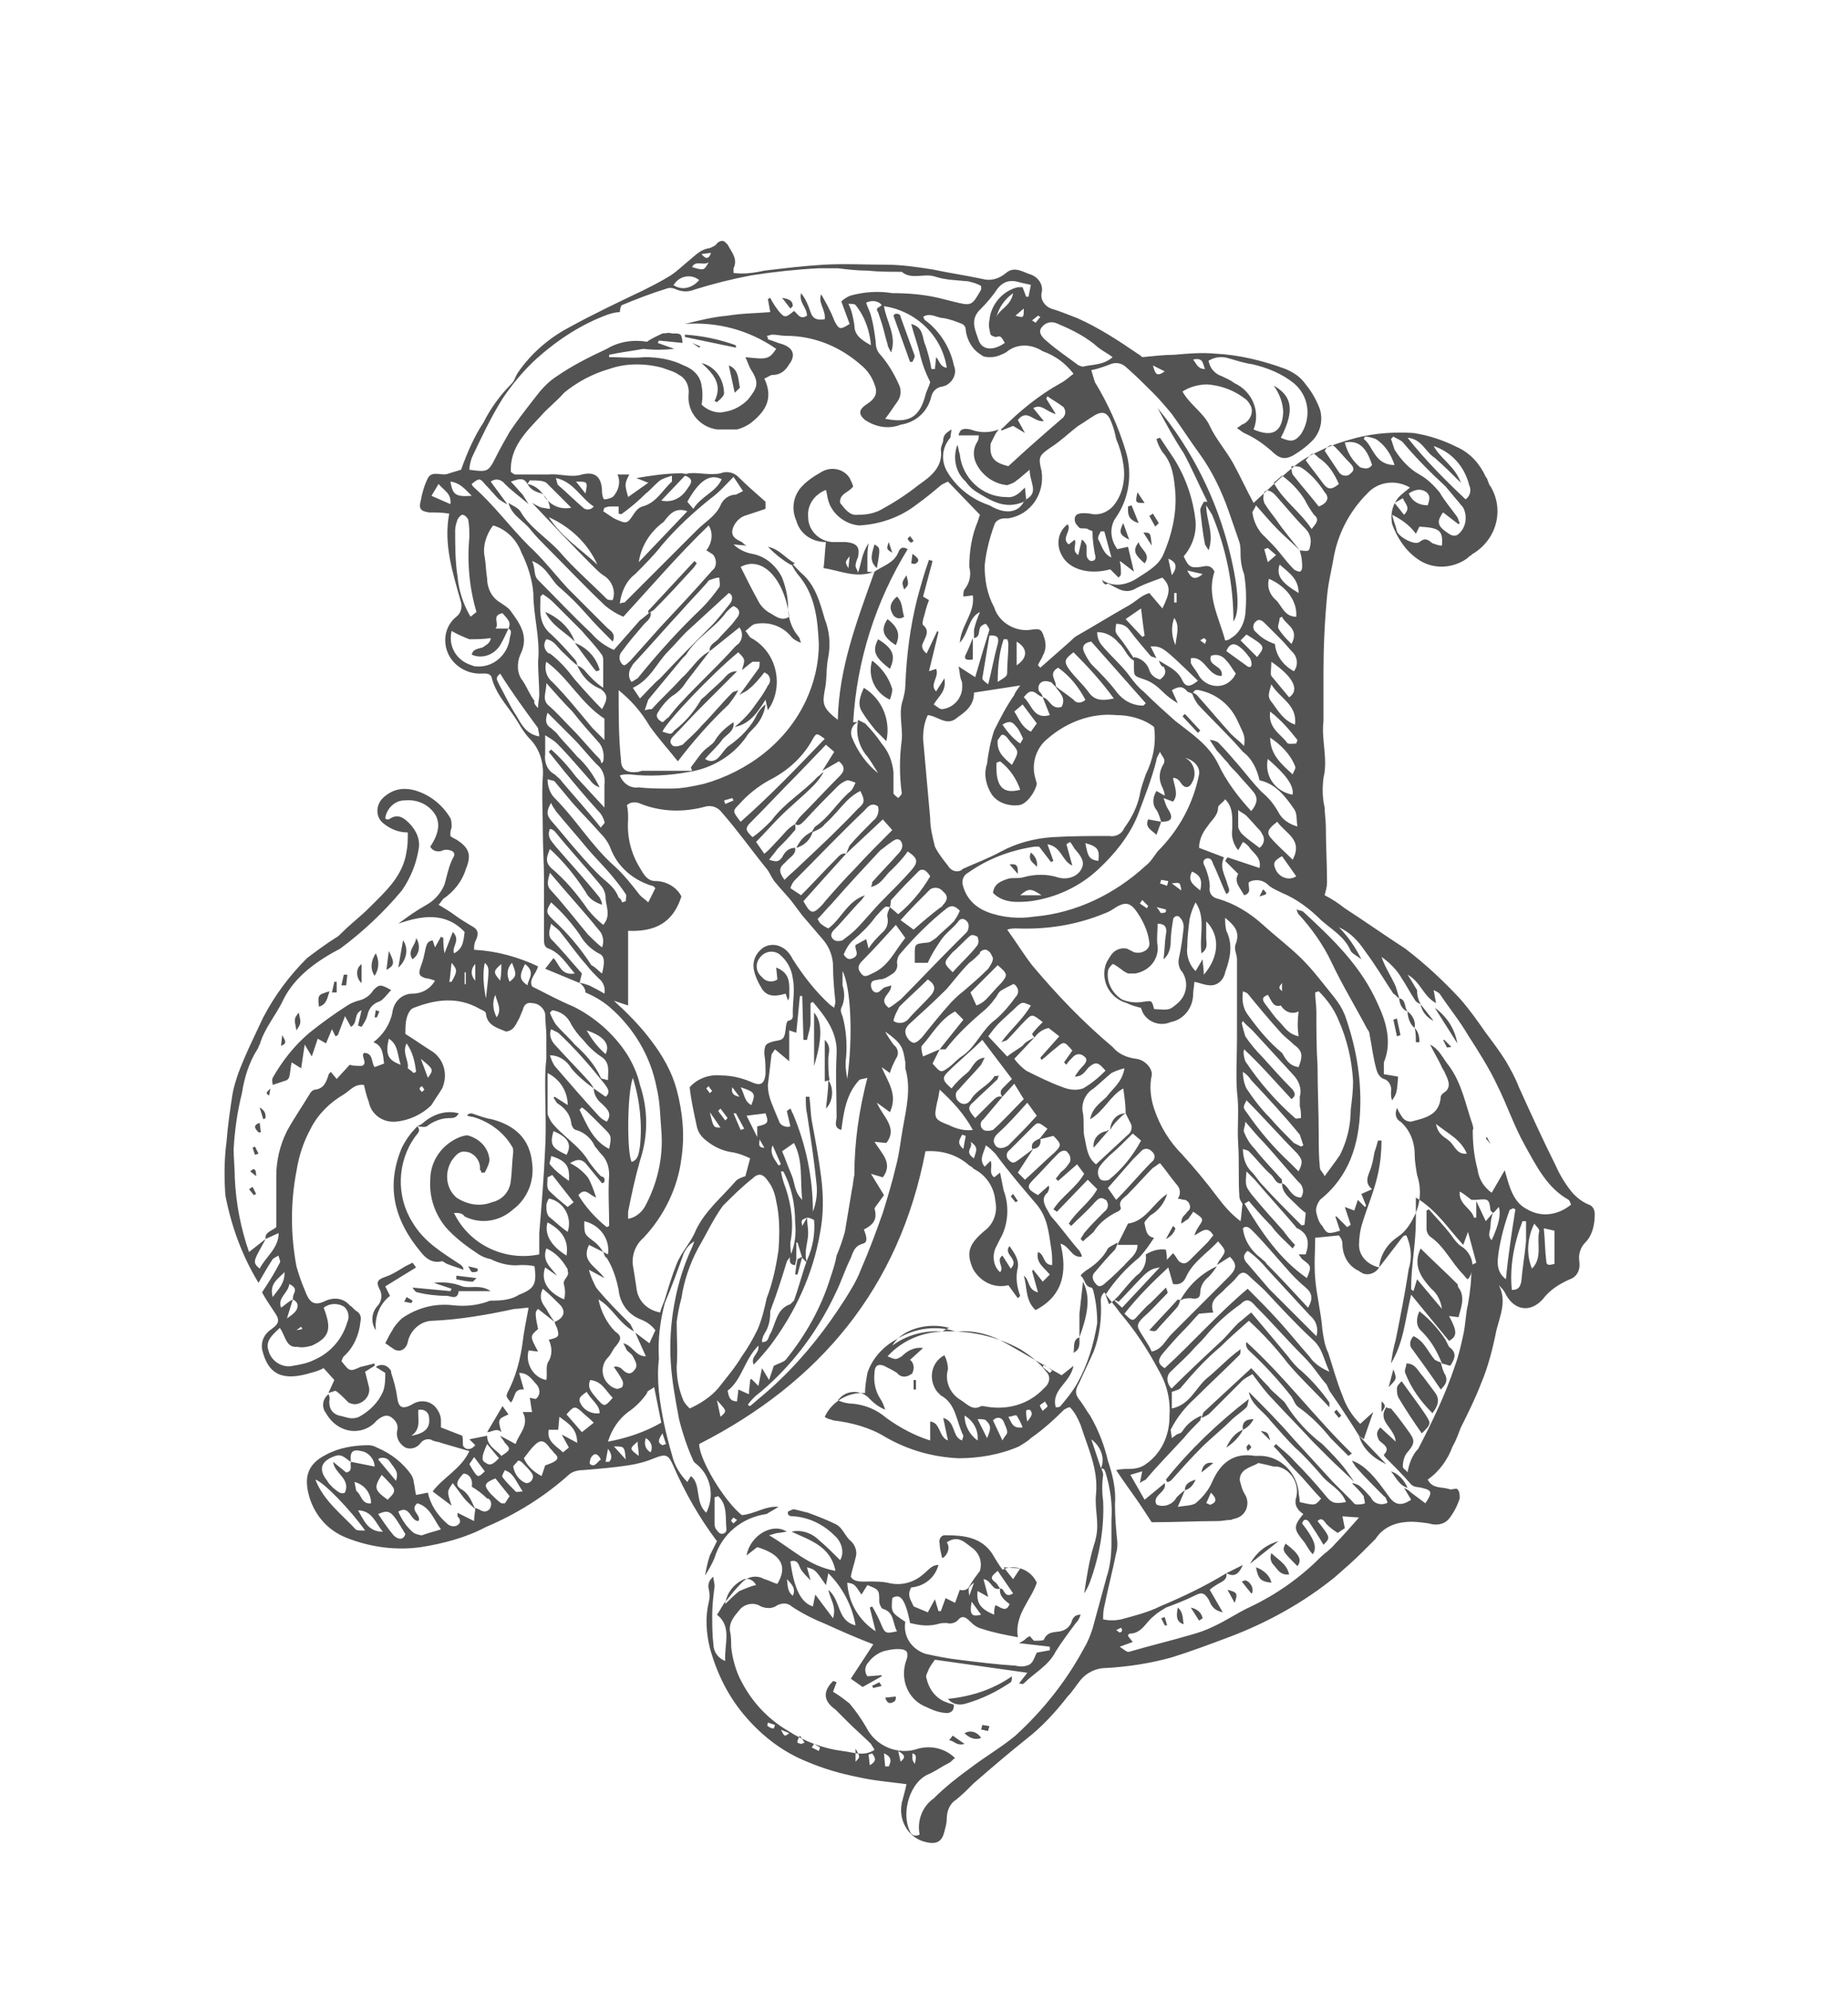 <?xml version="1.0" encoding="utf-8"?>
<!-- Generator: Adobe Illustrator 25.4.1, SVG Export Plug-In . SVG Version: 6.00 Build 0)  -->
<svg version="1.1" id="Layer_1" xmlns="http://www.w3.org/2000/svg" xmlns:xlink="http://www.w3.org/1999/xlink" x="0px" y="0px"
	 viewBox="0 0 156 168" style="enable-background:new 0 0 156 168;" xml:space="preserve">
<style type="text/css">
	.st0{fill:#FFFFFF;}
	.st1{fill:#525352;}
</style>
<g id="BUG" transform="translate(-32)">
	<rect id="Rectangle_2" x="32" class="st0" width="156" height="168"/>
	<g id="Group_4" transform="translate(50.922 20.333)">
		<path id="Path_13" class="st1" d="M30,62.6l-2.9-1.2l0.7-0.9c0.5,0.5,0.6,1.5,1.8,1.3c-0.7-0.8-1.2-1.7-2.2-2.1
			C27,59.6,27,59.2,27,58.9c0-1.7,0-3.4,0-5.1c0-1.3-0.1-2.7-0.1-4c0-1.5-0.1-3.1,0-4.6c0.1-1.2-0.3-2.4-1.1-3.2
			c-0.4-0.4-0.7-0.9-1-1.4c-0.7-1.2-1.8-2.2-2.2-3.7c-0.1-0.5-0.6-0.4-1-0.4c-1.1,0-2.1-0.6-2.6-1.5c-0.6-1.1-0.4-2.5,0.6-3.3
			c0.4-0.3,0.5-0.8,0.4-1.2c-0.7-2.5-1.5-4.9-1-7.5c-0.6-0.1-1.2-0.1-1.7-0.1c-0.7-0.1-0.9-0.3-0.7-1c0.1-0.6,0.3-1.3,0.6-1.9
			c0.4-0.7,1.2-0.1,1.8-0.4c0.3-0.1,0.7-0.2,1-0.3c0.5-1.4,1.1-2.8,1.9-4c0.6-1.2,1.4-2.3,2.4-3.3c0.2-0.2,0.3-0.6,0.5-0.9
			c1.1-1.6,2.6-2.9,4.3-3.8c2-1.1,4.1-2.1,6.2-3.1c0.8-0.4,1.6-0.8,2.4-1.3c0.6-0.4,1.1-0.9,1.6-1.3s0.9-0.9,1.7-1
			c0.2-0.1,0.5-0.2,0.6-0.4c0.2-0.2,0.5-0.3,0.7-0.1c0.1,0.1,0.1,0.1,0.2,0.2c0.3,0.6,0.9,1.2,0.5,2c0,0.1,0,0.2,0,0.4
			c0.9,0.1,1.7,0,2.6-0.2c1.7-0.2,3.3-0.4,5-0.5c1.8-0.1,3.5,0,5.3,0c1.3,0,2.6,0.2,3.9,0.4c1.4,0.3,2.8,0.5,4.2,0.8
			c0.7,0.2,1.4,0,2-0.5c0.7-0.6,1.4-0.1,2,0.1c0.7,0.2,1.2,0.9,1,1.6c-0.1,0.6,0.3,1.1,0.8,1.3c0.7,0.2,1.4,0.5,2.2,0.8
			c1.8,0.8,3.5,1.9,5.1,3c0.2,0.1,0.4,0.3,0.4,0.3c1-0.1,1.9-0.2,2.7-0.2c1.1-0.1,2.3-0.2,3.4-0.1c2.1,0.1,4.1,0.6,6,1.3
			c0.7,0.3,1.3,0.7,1.7,1.3c0.5,0.6,0.9,1.3,1.2,2.1c0.3,1,0,2.1-0.8,2.8c-0.3,0.3-0.7,0.6-1,0.8c-1,0.7-1.5,0.7-2.3-0.1
			c-0.7-0.6-1.4-1.1-2.3-1.5c-0.2-0.1-0.4-0.3-0.6-0.4c0.1-0.1,0.3-0.2,0.4-0.3c0.6-0.2,1-0.9,0.8-1.5c-0.1-0.2-0.2-0.4-0.4-0.6
			c-1-0.8-2.1-1.2-3.3-1.3c-0.7,0-1.5,0.2-2.1,0.6c0.6,1.1,1.8,1.8,2.3,2.9s1.4,2.1,2,3.2s1.1,2.2,1.7,3.3c1.1-1,2.1-2,3.2-2.9
			c0.7-0.6,1.5-1.1,2.4-1.5c1-0.5,2-0.8,3.1-1.1c1.6-0.4,3.2-0.5,4.8-0.4c1.3,0.2,2.5,0.6,3.7,1.2c1.1,0.5,1.9,1.4,2.4,2.5
			c0.2,0.2,0.2,0.6,0.4,0.8c1.2,2,0.5,4.5-1.5,5.7c0,0-0.1,0-0.1,0.1c-0.2,0.1-0.3,0.2-0.4,0.3c-1.3,0.9-3,0.9-4.2,0
			c-1-0.7-1.7-1.8-2.1-2.9c-0.2-1,0.1-2,0.9-2.6c0.2-0.2,0.4-0.3,0.6-0.5c-1.2-0.7-2.7-0.5-3.6,0.5c-1.4,1.4-2.4,3.2-2.8,5.2
			c-0.2,1.2-0.5,2.3-0.6,3.5c-0.2,2.1-0.3,4.3-0.3,6.4c0,0.8,0,1.7,0,2.5c0,0.5,0,1.1,0,1.6c-0.2,1.6,0.4,3.2,0,4.8
			c-0.1,0.8-0.1,1.7,0.1,2.5c0,0.5,0.1,1.1,0.1,1.6c0,1.6,0.1,3.1,0.1,4.7c0,0.4-0.1,0.7-0.2,1.1c0.6,0.3,1.2,0.7,1.7,1.1
			c1.7,1.1,3.4,2.3,5.1,3.4c1.7,1.3,3.2,2.7,4.6,4.2c0.8,0.9,1.5,1.9,2.2,2.9c0.6,0.8,1.2,1.6,1.7,2.4c0.4,0.7,0.8,1.4,1.1,2.2
			c1,2.2,2,4.4,3.1,6.6c0.4,0.9,0.9,1.7,1.5,2.4c0.4,0.4,0.8,0.7,1.3,0.9c0.3,0.1,0.5,0.4,0.5,0.8c0,0.9-0.2,1.8-0.8,2.4
			c-0.4,0.4-0.6,1-0.5,1.6c0.1,0.7-0.2,1.3-0.8,1.5c-0.9,0.4-1.7,0.9-2.3,1.7c-1.1,1.2-2.5,0.9-3.2-0.6c-0.1-0.2-0.3-0.4-0.5-0.6
			c0.7,1.3,0.1,2.6-0.2,3.8c-0.3,1.5-0.7,3.1-1.3,4.5c-0.5,1.3-1.1,2.5-1.7,3.7c-0.2,0.5-0.4,1.1-0.7,1.6c-0.4,1.1-1.1,2.1-2.1,2.8
			c0.4,0.8,1.2,0.6,1.8,0.8c0.2,0.1,0.6-0.1,0.7,0c0.2,0.2,0.2,0.5,0.2,0.8c-0.2,0.6-0.5,1.2-0.9,1.7s-1.1,0.6-1.7,0.4
			c-0.7-0.1-1.4-0.2-2.1-0.1c-1,0.1-1.9,0.6-2.4,1.4c-0.4,0.4-0.7,0.7-1.1,1.1c-0.7,0.7-1.5,1.4-2.3,2.1c-2.7,2.2-5.8,3.9-9,5.1
			c-1.6,0.6-3.2,1.2-4.8,1.7c-1.8,0.5-3.7,0.8-5.6,0.9c-0.8,0-1.6,0.4-2.1,1c-0.4,0.5-0.7,1-1.1,1.4c-1,1.3-2.2,2.6-3.5,3.6
			c-1.5,1.2-2.9,2.4-4.4,3.7c-0.5,0.5-1,1-1.5,1.4c-0.5,0.3-0.8,0.9-0.8,1.6c0,0.4-0.1,0.7-0.2,1.1c-0.2,0.8-0.6,1.1-1.5,0.9
			c-1.5-0.3-2.4-1.8-2.1-3.3c0-0.1,0.1-0.3,0.1-0.4c0.1-0.4,0.2-0.7,0.3-1.2c-1.5-0.2-2.8-0.3-4.1-0.6c-1.5-0.3-2.9-0.7-4.3-1.3
			c-2-0.8-3.7-2.1-5.1-3.7c-1.5-1.7-2.5-3.7-3.1-5.9c-0.3-1.2-0.4-2.6-0.1-3.8c0.1-0.4,0.1-0.8,0-1.2c-0.1-0.4,0.1-0.8,0.4-1
			c0,0.3,0.1,0.5,0.1,0.8c-0.1,0.8-0.2,1.6-0.2,2.4s0,1.7,0.1,2.5c0,0.6,0.4,1.2,1,1.4c-0.1-1.4,0.6-2.9-0.7-3.9
			c0.3-0.4,0.5-0.9,0.8-1.2c0.4-0.5,0.8-1,1.2-1.4c0.5-0.6,1.3-0.8,2-0.4c0.4,0.1,0.7,0.3,1.1,0.4c0.9-1.5,0.3-2.5-1.7-3.1l-0.9,0.7
			c0.3-1.7,2.2-2.8,3.4-2c-0.2,0-0.5,0.1-0.7,0.1s-0.4,0.1-0.8,0.2c1.9,1.1,3.3,2.6,5.6,3c-0.4-2.1-2.2-2.6-3.7-3.3
			c0.8-0.2,1.7,0.1,2.3,0.7c0.6,0.5,1.2,1.1,1.8,1.7c0.4-0.7,0.1-1.6-0.5-2.1c-0.9-0.9-2.1-1.5-3.4-1.6c-0.2,0-0.6,0-0.5-0.4
			c0.2-0.1,0.4-0.2,0.5-0.2c0.4,0.1,0.8,0.2,1.2,0.3c0.8,0.3,1.6,0.6,2.4,1c0.5,0.3,0.7,0.9,1.1,1.3c0.4,0.3,0.7,0.9,0.5,1.5
			c-0.1,0.5-0.3,1-0.4,1.6c0.3,0.5,1,0.4,1.5,0.4c0.6,0,1.1,0,1.6,0.1c1.1,0.3,2.2,0,3-0.7c0.4-0.3,0.7-0.8,1.3-0.8
			c-0.3,1.1-1.2,1.8-2.3,1.9c-0.4,0.7,0,1.1,0.2,1.6l1.2,0.5l0.6-1.1l0.3,1h0.2l0.4-1.1l0.8,0.4l0.4-1.1c0.3,0.1,0.7,0,0.8-0.3l0,0
			c0.3-0.5,0.6-0.9,0.9-1.3c0.2-0.7,0-1.4-0.6-1.9c-0.6-0.4-1.2-1.2-2.2-0.5c0.3,0.4,0.1,1-0.3,1.3h-0.1c-0.1-0.5-0.2-0.8-0.2-1.2
			c-0.1-0.3,0.1-0.7,0.4-0.7c0.1,0,0.1,0,0.2,0c1.5,0,2.9,0.2,3.8,1.5c0.3,0.5,0.6,1,0.9,1.4c1.1-0.5,2.4,0,2.9,1.1
			c-0.5,1.5-1.9,2.7-1.6,4.6c-1.1-0.2-2.1-0.4-3-0.7c-0.4-0.1-0.7-0.3-1-0.6c-0.4-0.4-0.7-0.6-1.1-0.1c-0.2,0.2-0.6,0.3-0.9,0.2
			c-0.3,0-0.5,0-0.8,0.1c-0.8,0.2-1.5,0.1-2.3-0.1c-0.1-0.5-0.2-1-0.4-1.5s-0.5-1-1.1-0.6c-0.1,1.2-0.1,1.2,1.1,2
			c-0.2,1.2,0.5,2.3,1.7,2.7c0.9,0.2,1.9,0.4,2.8,0.5c1.6,0.2,3.2,0.4,4.8,0.5c0.4,0.1,0.8,0.1,1.2-0.1c0.3-0.2,0.4-0.6,0.6-1
			l1.1-0.2v-0.3l-2.6-0.3c0.4-0.2,0.5-0.3,0.6-0.4s0.2-0.1,0.3-0.2c0.2,0.2,0.3,0.4,0.4,0.4c0.3,0,0.8,0,0.8-0.1
			c0.3-0.7,0.9-0.6,1.4-0.7c0.4-0.1,0.7-0.3,0.9-0.7c0.1-0.3,0.2-0.7,0.8-0.7c-0.1,0.3-0.2,0.5-0.4,0.7c-0.6,0.8-1.2,1.6-1.7,2.4
			c-0.6,1.2-1.8,1.8-2.7,2.7c-0.1,0.1-0.3,0-0.4,0l0,0l0.7-0.9l-7.8-1.1c-0.3,0.4-0.5,0.7-0.6,1c-0.1,0.2-0.2,0.4-0.1,0.6
			c0.2,0.9,0.8,1.7,1.7,2c0.2,0.1,0.4,0.1,0.6,0.2c0,0.4-0.1,0.6-0.5,0.7c-0.6,0-1.2-0.2-1.8-0.5c-1.6-0.6-2.3-2.4-1.7-4l0,0
			c0.1-0.2,0.1-0.6,0-0.7c-0.2-0.2-0.5-0.2-0.8-0.2c-0.4,0-0.8,0.1-1.2,0.2c-0.5,0.2-0.9,0.5-1.2,0.9c-0.3,0.3-0.4,0.8-0.1,1.2
			l1.2-0.1v0.1l-1.6,0.9l-1-0.7l1.9-2.9c-1.3-0.5-2.7-1.1-4-1.7c-1-0.4-2-0.9-2.9-1.5c-0.3-0.3-0.8-0.3-1.2-0.1
			c-0.4,0.3-0.9,0.3-1.4,0.1c-0.6-0.4-1.4-0.2-1.8,0.3l0,0c-0.4,0.5-0.9,1-0.8,1.8c0.1,0.4,0.1,0.9,0.1,1.3c0.1,1,0.4,2.1,0.9,3
			c0.9,1.7,2.2,3.1,3.9,4.1c1.4,0.9,3,1.5,4.6,1.7c0.9,0.1,1.8,0.5,2.7-0.1c-0.1-0.2-0.2-0.3-0.3-0.5c-0.6-0.6-1.3-1.2-1.9-1.8
			c-0.4-0.4-0.7-0.7-1.1-1.1c-1-0.7-1.1-1.5-0.2-2.4c0,0,0.1,0,0.3,0.1l-0.3,0.8c0.5,0.3,0.9,0.6,1.4,1c0.5,0.6,1,1.3,1.4,2
			c0.8,1.6,2.7,2.4,4.4,1.8c1.1-0.3,2.3,0,3.1,0.8c-0.2,0.1-0.3,0.3-0.5,0.4c-0.6,0.3-1,0.6-1.6,0.9c-1.7,0.6-2.5,3.3-1.7,4.9
			c0.1,0.3,0.4,0.4,0.7,0.3c0,0,0.1,0,0.1-0.1c-0.2-1.1,0.2-2.3,1.2-3c0.9-0.9,1.9-1.7,3-2.5c1.3-1,2.7-1.8,3.9-2.8
			c2.3-2.1,4.3-4.6,5.8-7.4c0.3-0.5,0.5-1,0.7-1.6c0.4-1.5,0.8-2.9,1.2-4.4c0.3-0.9,0.4-1.9,0.4-2.8c0-0.7,0-1.3,0-2
			c0.1-1.3-0.1-2.7-0.5-4c-0.1-0.2-0.1-0.4-0.4-0.3c0.4-0.9,0-1.9-0.8-2.5l0.8,2.4c0.1,0.2,0.2,0.4,0.2,0.6c-0.1,0.7-0.1,1.5,0,2.2
			c0.1,2.3-0.3,4.6-1.1,6.8c-0.1,0.3-0.3,0.7-0.5,1c0.2-1.3,0.4-2.7,0.8-4c0.2-0.6,0.3-1.1,0.3-1.7c0-0.9-0.2-1.8-0.1-2.7
			c0.2-2.1-0.7-3.9-1.3-5.8c-0.2-0.5-0.5-1.1-0.9-1.5c-0.2,0-0.3,0.1-0.5,0.2c-0.9,0.9-1.8,1.7-2.8,2.4c-0.3,0.3-0.7,0.5-1,0.7
			c-1.6,0.7-3.4,1-5.1,1c-2.2-0.1-4.3-0.7-6.2-1.8c-1.3-0.8-2.8-1.2-4.4-1.4c-0.2-0.1-0.5-0.1-0.7-0.3c0.6-1.3,2-2.1,3.4-2
			c0-0.6,0.1-1.1,0.2-1.7c0.4-1.2,1.3-2.2,2.4-2.8c1.4-0.9,3.1-1.2,4.7-0.8C61.6,92,61.8,92,62,92c1.4-0.1,2.8,0.3,4,1
			c1.6,0.9,3.1,1.8,4.7,2.7l1-0.8c-0.3,1.5-1.9,2-1.5,3.5c0.2,0,0.3,0,0.4-0.1c0.5-0.6,1-1.2,1.4-1.9c0.9-1.6,1.4-3.3,1.7-5.1
			c0-0.9-0.1-1.8-0.3-2.6c0-0.1-0.1-0.4-0.2-0.4c-0.6-0.1-0.5-0.7-0.9-1c0.1-0.2,0.3-0.3,0.4-0.4c0.8-0.5,1.5-1.1,1.9-1.9
			c0.2-0.2,0.5-0.3,0.8-0.5c0,0.2-0.1,0.4-0.2,0.6c-0.6,0.6-1.1,1.2-1.7,1.9c-0.3,0.3-0.2,0.7,0.1,1c0.2,0.3,0.5,0.2,0.8-0.1
			c0.6-0.5,1.1-1,1.6-1.5c0.4-0.5,1.1-0.9,1.1-1.7h-1.7l0.9-1.8c1.5-0.2,2.1-1.7,3.3-2.5c-0.2,0.7-0.7,1.4-1.4,1.8
			c-0.2,0.2-0.6,0.6-0.5,0.7c0.1,0.4,0.1,1.1,0.8,1.2c-0.4,0.6-0.8,1.2-1.3,1.7c-1.1,0.9-2,1.9-2.8,3.1l0.3,0.8
			c0.3-0.2,0.5-0.4,0.8-0.7c0.5-0.6,1-1.2,1.5-1.7c0.6-0.4,0.9-1.1,0.8-1.8c0.5-0.3,1.1-0.5,1.7-0.4l0,0c0.2,1.2,0.1,1.4-1,1.6
			c-0.3,0.1-0.6,0.3-0.9,0.6c-0.7,0.7-1.4,1.5-2.1,2.2C75,89.2,75,89.3,75.8,90l4.3-4.6c0.3,0.3,0.4,0.7,0.7,0.8
			c0.4,0.2,0.7-0.2,1-0.5c0.4-0.4,0.8-0.8,1.2-1.2c0.2-0.2,0.3-0.4,0.5-0.6c-0.5-0.9-1-0.3-1.6,0c0.1-0.3,0.2-0.5,0.4-0.8
			c0.4-0.6,0.4-0.6-0.5-1.2c-0.1,0.2-0.3,0.4-0.4,0.6c-0.2,0.1-0.4,0.3-0.6,0.4c0-0.2,0-0.3,0.1-0.5s0.3-0.3,0.4-0.5
			c0.3-0.2,0.3-0.5,0.1-0.8c-0.1-0.1-0.2-0.2-0.3-0.2c-0.2,0-0.4-0.1-0.6-0.1c0.3-0.4,0.2-0.9-0.1-1.2c-0.5-0.6-0.9-1.2-1.4-1.8
			c-0.2,0.1-0.4,0.3-0.6,0.4c-0.7,0.7-1.3,1.4-2,2.1c-0.3,0.4-1,0.6-0.7,1.3c0,0.1-0.2,0.3-0.3,0.3c-0.8,0.4-1.5,0.9-2,1.7
			c-0.3,0.3-0.6,0.5-0.9,0.8l-0.2-0.2c0.1-0.2,0.2-0.3,0.3-0.5c0.5-0.6,1.1-1.2,1.7-1.8c0.3-0.2,0.4-0.6,0.2-0.9
			c0-0.1-0.1-0.1-0.1-0.1c-0.4-0.3-0.6-0.1-0.9,0.2c-0.6,0.7-1.3,1.3-2,2l-0.2-0.2c0.7-1.1,1.8-1.8,2.4-2.9l-0.8-0.8l-2.6,2.7
			L70,81.7c0.7-1.1,1.9-1.8,2.6-3L72,77.9l-1.6,1.4l-0.2-0.2c0.2-0.2,0.3-0.4,0.5-0.6c0.3-0.2,0.5-0.5,0.7-0.8
			c0.1-0.3,0-0.6-0.2-0.8c-0.2-0.3-0.6-0.1-0.8,0.1c-0.7,0.7-1.4,1.5-2.1,2.2c-0.6,0.6-0.5,0.8,0.4,1.3l0.9-0.8
			c0.1,0.2,0,0.4-0.1,0.6c-0.5,0.4-0.3,0.9-0.1,1.3c0.2,0.3,0.3,0.6,0.5,0.8c0.8,0.9,1.5,1.9,2.3,2.8c0.1,0.2,0.2,0.3,0.2,0.5
			c-0.9,0.1-1-0.9-1.8-1.1c0.6,2.4,0.2,4.4-2.1,5.6c-0.9-0.8-0.7-2-1-2.9c0.5,0.3,0.3,1.2,1.2,1.4l-0.5-1.8l0.1-0.1l0.8,1l0.6-0.6
			c-0.5-0.6-1.2-1-1-1.9c0.6,0.2,0.4,1.1,1.2,1.1c0-0.5,0-1-0.1-1.5c-0.2-1.3-0.3-2.5-1.2-3.6c-1.2-1.4-2.4-2.8-3.5-4.3
			c-0.3-0.3-0.5-0.5-0.8-0.7c-0.2,0.7-0.6,1.2-0.1,1.8l0.5-0.5c0.2,0.5-0.2,1,0.3,1.4l0.5-0.4c0.1,0.5,0.2,1,0.3,1.5
			c0.5,1.3,0.4,2.9-0.3,4.1c-0.1,0.2-0.2,0.4-0.3,0.6c-0.4,0.7-0.3,1.7,0.3,2.2c0.4-0.4-0.4-1,0.2-1.4l0.7,1.1
			c0.8-0.8-0.7-1.2-0.1-1.9c0.4,0.6,0.8,1.1,0.7,1.8c-0.2,0.8-0.1,1.6,0.2,2.4L67,89.2l-0.8-1.1c-1.2,0.3-2.4-0.3-3-1.4
			c-0.6-1.4-0.3-2.1,1-3.2c0.8-0.6,1.1-1.6,0.9-2.5c-0.1-1.2-0.8-2.2-1.8-2.7c-0.1-0.1-0.2-0.2-0.4-0.3c-1-0.9-2.3-1.3-3.7-1.2
			c-2.2,11.5-8.9,19.5-19.1,24.7c0,1.3,2.1,4.8,3.6,6c1.1-0.1,2-0.8,3.1-0.7c-0.3,0.2-0.7,0.4-1,0.6c-2.1,0.3-3.8,1.7-4.4,3.7
			c-0.2,0.5-0.5,1-0.8,1.5c0.1-0.6,0.2-1.1,0.4-1.7c0.2-0.4,0.4-0.8,0.6-1.2c-1.5-2-2.7-4.1-3.7-6.4c-0.4-0.9-0.6-1-1.6-0.6
			c-0.7,0.3-1.5,0.5-2.2,0.6c-1.3,0.2-2.6,0.3-3.8,0.4c-0.4,0-0.8,0.1-1.1,0.3c-2.1,1.9-4.5,3.4-7.1,4.5c-1.7,0.9-3.6,1.4-5.5,1.7
			c-2.1,0.3-4.3,0-6.3-0.8c-1.5-0.6-2.6-1.8-3.1-3.4c-0.4-1.4-0.4-2.7,1.4-3.6c1.1-0.6,2.4-0.8,3.6-0.8c0.3,0,0.5,0.1,0.7,0.2
			c1.2,0.5,2.2,1.3,2.9,2.3c0.1,0.2,0.2,0.4,0.2,0.6c0.1,0.4,0.1,0.7,0.2,1.1l1-0.2c0.2,1,0.8,1.9,1.6,2.6c0.2,0.2,0.5,0.3,0.8,0.2
			c0.4-0.2,0.4-0.5,0.1-0.8c0,0,0-0.1,0-0.3l1.4,0.7c0-0.5,0.1-0.8,0.1-1.1c0.1,0,0.2,0.1,0.3,0.1c0.3,0.2,0.6,0.3,0.9,0
			c0.2-0.3,0.2-0.7-0.1-0.9c0,0,0,0-0.1,0c-0.4-0.4-0.8-0.7-1.3-1c0.1-0.5-0.1-1-0.6-1.1h-0.1c-0.6,0.6-0.7,1-0.2,1.3
			c0.7,0.4,0.9,1.1,1.2,1.7c-0.3-0.3-0.7-0.6-1-1s-0.6-0.8-0.9-1.2c-0.5,0.7-0.5,0.7-0.1,1.9l-1.6-1.2c0.9-1.2,2.4-1.9,3.1-3.4
			l-2.4-0.7c-0.2-0.1-0.5-0.1-0.7-0.2c-0.3-0.2-0.8-0.1-1,0.2c-0.3,0.4-0.8,0.6-1.3,0.4c-0.5-0.3-0.8-0.8-0.7-1.4
			c0.1-0.4,0-0.7-0.3-1c-0.4-0.4-0.8-0.4-1.4,0.1c-0.5,0.6-1.2,0.9-1.9,0.9c-1,0-1.9-0.6-2.4-1.5c-0.4-0.5-0.3-1.2,0.2-1.6
			c0.1,0.1,0.1,0.3,0.1,0.4c-0.1,0.6,0.1,1.2,0.8,1.4c0.6,0.1,1,0.4,1.7,0.1c0.9-0.5,1.6-1.2,2-2.1c0.2-0.5,0.2-1.1,0.2-1.6L12.8,95
			c0.4-0.3,0.9-0.2,1.2,0.2c0.1,0.1,0.1,0.2,0.1,0.3c0.2,0.6,0.4,1.3,0.5,2c0.1,0.9,0.4,1.1,1.2,0.7c0.7-0.5,1.7-0.4,2.2,0.4
			c0.2,0.3,0.3,0.6,0.3,0.9c0,0.2,0,0.4,0,0.6l1.8,0.7c0.1,0.4,0,0.8,0.1,0.9c0.2,0.3,0.6,0.3,0.9,0l0.1-0.1l-0.5-0.5l1.5-0.3
			c0,0.9,0.8,1.2,1.2,1.7c0.8-0.5,0.8-0.6,0.3-1.1c-0.1-0.2-0.3-0.4-0.4-0.6l1.3,0.7c0.3-0.9,1.2-1.6,0.6-2.7H26
			c-0.1-0.4-0.1-0.7-0.2-1.2l0.5,0.1c0.4-0.3,0.4-0.8,0.1-1.2l0,0c-0.4-0.4-0.7-1-1.5-1l0.4,1.4c-0.9-0.1-0.7,0.7-1.1,1.1
			c-0.4-0.5-0.4-0.5-0.3-0.8c0.7-1.3,1.1-2.8,1.3-4.3c0.1-0.9,0.3-1.8,0.5-2.9c-0.4,0-0.8,0.1-1.2,0.1c-2.3,0.5-4.6,0.9-6.9,1
			c-1,0-1.9,0.8-2.1,1.8c-0.1,0.5-0.5,0.8-0.9,0.7c-0.1,0-0.3-0.1-0.4-0.2c-0.2-0.1-0.4-0.3-0.6-0.4c0.2-0.4,0.4-0.8,0.6-1.1
			c0.2-0.4,0.5-0.7,0.8-1c1.3-0.9,2.8-1.3,4.4-1.1c1,0.1,1.9,0,2.8-0.3c0.2-0.1,0.3-0.1,0.5-0.1c0.8,0,1.6-0.1,2.2-0.5
			c1.3-0.5,1.5-0.9,1.3-2.4c-0.4-0.1-0.8-0.1-1.2-0.1c-0.8,0.1-1.7-0.1-2.5-0.5c-0.5-0.1-0.9-0.3-1.3-0.6c-0.9-0.6-1.8-1.3-2.5-2.1
			c-0.9-1.1-1.4-2.5-1.3-4c0-1.6,1-3,2.5-3.6c0.3-0.1,0.6-0.2,0.8-0.1c0.9,0.3,1.6,1,1.7,2c0,0.3-0.2,0.7-0.4,1.1c0,0-0.2,0-0.3,0
			c0-0.1,0-0.2-0.1-0.2c0-0.1,0-0.1,0-0.2c0-0.6-0.4-1.1-0.9-1.3c-0.7-0.2-1,0-1.5,0.7c-0.6,1-0.5,2.3,0.4,3.1c0.9,0.6,2,0.8,3,0.4
			c0.9-0.2,1.5-0.9,1.6-1.8c0.1-0.8,0.1-1.6,0.2-2.4c0-0.2,0-0.4-0.1-0.5c-0.7-1.2-1.9-2.1-3.3-2.5c-0.2,0-0.4-0.1-0.5-0.1
			c0.1-0.2,0.3-0.2,0.4-0.2c0.6,0.2,1.1,0.4,1.7,0.5c1.9,0.5,3.2,1.6,3.4,3.7c0.2,1.5-0.4,3-1.6,3.9c-1.1,1-2.7,1.3-4.1,0.6
			C20.1,82,19.8,82,19.4,82c1.3,2.7,4.3,4.1,7.2,3.5c0-0.6,0-1.2,0-1.8c0.2-2.4,0.4-4.8,0.5-7.2c0.1-1.7,0-3.5,0-5.2
			c0-0.8,0-1.5,0.1-2.3c0-0.6,0-1.3,0-1.9s-0.1-1.2-0.1-1.9c-0.1-0.5-0.6-0.9-1.1-0.9c-0.5-0.1-0.7,0.2-0.8,0.6
			c-0.1,0.2-0.2,0.5-0.3,0.7c-0.3,0.5-0.4,1-1.1,1.1c-0.7-0.3-1.6-0.5-1.7-1.5c0-0.2-0.3-0.3-0.5-0.4c-1.9-1.1-3.8-0.8-5.6-0.1
			c-0.3,0.1-0.5,0.5-0.6,0.9s-0.1,0.9-0.1,1.3c0.8,0.5,1.5,1,2.3,1.5c1,0.7,1.3,2,0.8,3.1c-0.3,0.5-0.6,0.9-0.9,1.4
			c-0.8,0.8-1.9,1.3-3,1.4s-2.1-0.6-2.3-1.7c-0.2-0.5-0.3-1-0.4-1.4c-0.8-0.1-1.2,0.5-1.7,0.8c-1.2,0.7-2.2,1.7-2.8,2.9
			c-0.6,1.1-1,2.3-1.2,3.6c-0.5,2.6-0.5,5.3,0,8c0.2,0.7,0.4,1.3,0.7,2c0.4,1.1,0.8,1.4,1.8,0.9c0.7-0.3,1.5-0.2,2,0.4
			c0.2,0.1,0.4,0.4,0.6,0.5c0.3,0.2,0.4,0.5,0.3,0.9c-0.1,1.1-0.6,2.2-1.4,2.9c-0.1,0.1-0.1,0.2-0.2,0.4c0.7,0.9,0.7,0.9,1.6,0.5
			c0.4-0.1,0.8-0.2,1.2-0.3v0.2l-0.8,0.5c0.1,0.4,0.2,0.8,0.3,1.2c0.2,0.6-0.2,1.3-0.9,1.5c-0.3,0.1-0.6,0-0.8-0.1
			c-0.5-0.5-0.8-0.8-1.1-1l-0.6,0.2l0.5-1.1l-0.9-1c-0.4,0.2-0.7,0.3-1.1,0.4c-2.3,0.7-3.6,0.2-4.1-2c-0.1-0.7,0.2-1.3,0.8-1.7
			c0.7-0.5,0.7-0.8,0.2-1.5c-0.4-0.6-0.8-1.2-1-1.6c0.6-0.9,1.1-1.7,1.5-2.5c0.1-0.1-0.1-0.4-0.1-0.6c-0.2,0.1-0.4,0.2-0.5,0.3
			c-0.4,0.6-0.8,1.3-1.2,2c-1.4-2.3-2.3-4.8-2.8-7.4C0,79,0,77.5,0.2,76c0.1-1.3,0.3-2.7,0.5-4c0.1-0.6,0.3-1.2,0.5-1.8
			c0.6-1.6,1.4-3.2,2.1-4.7c1-1.9,2.2-3.5,3.7-5c0.8-0.6,1.6-1.2,2.4-1.7c0.2-0.1,0.4-0.3,0.6-0.5c0.7-0.7,1.5-1.3,2.2-2
			c1.4-1.4,2.9-2.7,3.2-4.8c0.1-0.5,0.1-1,0.1-1.6c-0.8,0-1.5-0.3-2.1-0.8s-0.6-1.4-0.1-2c0.1-0.1,0.1-0.1,0.2-0.2
			c0.7-0.6,1.5-0.8,2.4-0.6c1.3,0.3,2.5,1.2,3.2,2.4c0.1,0.2,0.1,0.5,0.1,0.7s-0.1,0.3-0.1,0.5c0,0.1,0,0.2,0,0.3
			c0.1,0.1,0.3,0.2,0.5,0.3c1.1,0.7,1.3,1.3,0.8,2.5c-0.3,1-1,1.9-1.9,2.5c-0.1,0.1-0.2,0.3-0.4,0.5c0.5,0.3,1,0.6,1.4,0.9
			s0.9,0.6,1.4,0.9c0.6,0.3,0.6,0.7,0.3,1.3c-0.1,0.2-0.1,0.4-0.1,0.7c1.9,0.1,3.7,0.6,5.4,1.4c-0.2,0.7-0.8,1.1-0.5,1.7
			c1.2,0.6,2.3,1.2,3.5,1.7c1.8,0.9,3.4,2.3,4.5,4c0.5,0.8,0.9,1.7,1.1,2.6c0.7,2.1,0.7,4.3,0,6.4c-0.4,1.4-0.7,2.8-1,4.3
			c0,0.2,0,0.4,0,0.6c0.6-0.1,1.1-0.5,1.4-1c1.1-2,1.6-4.3,1.4-6.5c-0.1-1.2-0.1-2.4-0.4-3.6c-0.5-2.6-1.9-5-4-6.8
			c-0.6-0.5-1.3-0.9-2-1.2C30.5,63.1,30.3,62.8,30,62.6c0.2,0,0.5,0.1,0.8,0.2c0.4,0.2,0.8,0.4,1.3,0.7c0.1-0.5-0.1-1-0.5-1.3
			c-0.3-0.3-0.7-0.7-1-1.1c-0.8-0.9-1.5-1.9-2.3-2.9c-0.2-0.2-0.5-0.4-0.7-0.6c-0.1,0.5-0.3,0.9,0,1.3c0.9,0.9,1.7,1.9,2.6,2.9
			L30,62.6z M48.8,85.8l-0.4-1.3h-0.1v1.4l-0.1,0.5c-0.5,0-0.5-0.4-0.4-0.8c0.4-0.9,0.5-1.9,0.4-2.8c0-1.5-0.3-3-1-4.3
			c0,0-0.1,0-0.2,0c0.1,0.5,0.2,0.9,0.4,1.4c0.5,1.5,0.7,3.1,0.4,4.6c0,0.4,0,0.8,0.1,1.1c-0.1,0.1-0.3,0.3-0.4,0.5
			c-0.4,1.3-0.8,2.6-1.3,3.9c0,0.1-0.1,0.2-0.1,0.3c0,0.7-0.1,1.3-0.5,1.9c-0.1,0.2-0.2,0.4-0.2,0.7c0.6,0,0.5-0.4,0.7-0.7
			c0.5-0.9,0.5-2.1,1.7-2.5c0.1-0.1,0.2-0.2,0.3-0.3c0.4-1.1,0.7-2.3,1.1-3.4c0.5-1.1,0.7-2.3,0.6-3.4c-0.2-0.1-0.4-0.2-0.6-0.2
			c-0.5,0.2-0.5,0.2-0.4,0.7l0.4-0.7c0,0.4,0.1,0.8,0.1,1.3c0,0.8-0.4,1.6-0.1,2.5L48.8,85.8L48.8,85.8z M5.8,89.3l-0.5,1.6
			c0.3-0.2,0.6-0.4,0.8-0.7C6.3,89.8,6.2,89.5,5.8,89.3c0-0.1,0-0.3,0.1-0.5c0.2-0.4,0-0.6-0.4-0.8c-0.1,0.8-1,1.1-0.7,2
			C5.1,89.8,5.4,89.5,5.8,89.3z M107.1,82c-0.1-0.1-0.2-0.2-0.2-0.2c-0.1-1-0.2-1-1.2-0.9c-0.1,0-0.3,0-0.4,0
			c-0.3-0.2-0.6-0.5-1-0.7c-0.1,1.1,1,1.4,1.2,2.2h0.2c0-0.5,0-1,0-1.4l0.8,1.7L107.1,82c-0.1,0.3-0.2,0.7-0.2,1.1s-0.3,0.8,0.1,1.2
			c0.6-1.3,0.8-2.2,0.6-2.8C107.4,81.7,107.3,81.9,107.1,82z M69.1,38.5c0.6,0.1,0.7,1.1,1.6,0.8c0.4-0.8-0.2-1.2-0.6-1.8
			c0.5,0.4,1.1,0.8,1.6,1.2c0.2,0.3,0.6,0.3,0.9,0.1l0.1-0.1c-0.6-1.1-1.3-2-2.3-2.7c-0.9,0.5-0.1,1.1-0.2,1.6
			c-0.2-0.1-0.3-0.4-0.5-0.4c-0.3-0.1-0.6-0.1-0.8,0.1c-0.2,0.2-0.2,0.5-0.1,0.7l0.1,0.1C69,38.2,69.1,38.4,69.1,38.5
			c-0.2-0.1-0.4-0.2-0.5-0.3c-0.5-0.4-0.8-0.1-1.1,0.3c0.7,0.6,0.8,1.9,2.2,1.5L69.1,38.5z M25.6,20.5c0.6,0.1,1.1,0.5,1.4,1
			c0.5,0.8,1.4,1.2,2.3,1c-0.7-0.7-1.4-1.4-2.1-2.1c-0.3-0.2-0.8-0.2-1.3-0.2C25.8,20.1,25.7,20.4,25.6,20.5
			c-0.3-0.6-0.8-0.4-1.4-0.2c0.4,0.4,0.7,0.8,1,1.1c0.2,0.3,0.3,0.5,0.5,0.8c-0.7-0.6-1.4-1.1-2-1.7c-0.3-0.4-0.8-0.5-1.2-0.2
			l1.4,1.9c-0.3-0.1-0.5-0.3-0.7-0.4c-0.4-0.4-0.8-0.9-1.2-1.3c-0.4-0.5-0.5-0.5-1.1,0c0,0.1,0.1,0.2,0.2,0.3c1.7,1.5,3,3.3,4.6,4.9
			c1.2,1.1,2.2,2.4,3.3,3.6c1.1,1.1,2.2,2.2,3.3,3.3c0.3,0.3,0.8,0.5,0.5,1.2c-0.8-0.8-1.5-1.5-2.2-2.3s-1.4-1.5-2.2-2.2
			c-0.8-0.6-1.1-1.8-2.4-2.3c0.3,0.7,0.1,1.2,0.5,1.6c1.5,1.5,2.9,3,4.5,4.5c0.5,0.6,1.2,1.1,1.9,1.4c0.8-0.9,1.5-1.7,2.2-2.5
			c0.3-0.2,0.6-0.5,0.9-0.7l0,0c0.1,0.6-0.4,0.8-0.7,1.2c-0.6,0.7-1.2,1.4-1.7,2.1c-0.3,0.3-0.3,0.8,0,1.1c0,0,0.1,0.1,0.2,0.1
			c0.2-0.1,0.4-0.3,0.5-0.4c0.8-0.9,1.7-1.9,2.5-2.8c1.5-1.6,3-3.2,4.4-4.8c0.4-0.3,0.4-0.9,0.1-1.3c0,0,0,0-0.1-0.1
			c-0.2-0.1-0.3-0.2-0.5-0.3c0.5-0.6,0.6-1.5,0.2-2.1c-2.6,2.5-4.9,5.2-7.2,7.7c-0.5-0.2-1-0.5-1.5-0.9c-1.7-1.6-3.3-3.3-4.9-4.9
			c-0.5-0.5-1-1-1.4-1.5c-0.6-0.8-1.6-1.2-1.9-2.3c0.3,0.2,0.8,0.4,1,0.7c0.8,1.4,2.2,2.2,3.3,3.4c1.2,1.4,2.6,2.6,4,4
			c0.1,0.1,0.3,0.1,0.5,0.1c0.3-0.8-0.1-1.7-0.8-2.1c-0.3-0.2-0.6-0.5-0.9-0.8c-1.7-1.7-3.4-3.5-5.1-5.3c0.2,0.1,0.5,0.3,0.8,0.4
			c0.2,0,0.5,0.1,0.7,0.1c0-0.5-0.3-1-0.7-1.3C26,21.1,25.8,20.8,25.6,20.5z M65.5,113.7c-0.7,0.2-0.7-0.7-1.4-0.8l0.4,1.5l-0.9-0.5
			c-0.1,1,0.2,1.5,1.4,2c0-0.3,0-0.5,0.1-0.8c0.4,0.1,0.9,0.7,1.2-0.1C65.9,114.7,65.4,114.3,65.5,113.7c0.4-0.1,0.3,0.9,1.1,0.4
			l-1.3-1.9c-0.6,0.5-0.6,0.6-0.3,0.9C65.2,113.2,65.3,113.4,65.5,113.7L65.5,113.7z M10.7,103c-0.4-0.2-0.7-0.7-1.3-0.5
			c-1.2,0.4-1.5,1.1-0.7,2.1c0.1,0.2,0.3,0.4,0.5,0.6c0.3,0.2,0.6,0.6,1,0.4c0.5-1.2-0.9-1.6-1-2.6l1.1,0.9
			C10.9,103.8,10.6,103.3,10.7,103l2,0.4c0-0.6-0.5-1.2-1.1-1.3C10.8,101.9,10.6,102.2,10.7,103z M68.8,75.8l0.7-0.9
			c-0.8-0.6-0.8-0.6-1.3-0.1c-0.4,0.4-0.8,0.8-1.2,1.2c-0.2,0.2-0.5,0.5-0.7,0.7c-0.3,0.2-0.3,0.6-0.1,0.8c0,0,0,0,0.1,0.1
			c0.3,0.3,0.5,0.1,0.8-0.1c0.4-0.3,0.8-0.6,1.2-0.9l-1.3,2l0.6,0.6c0.9-0.8,1.7-1.6,2.5-2.3c0.6-0.6,0.6-0.7-0.1-1.4L68.8,75.8z
			 M67.5,22l0.2-0.2c1.1-0.6,0.3-1.4,0.3-2.5c-0.5,0.4-0.8,0.7-1.1,0.9c-0.2,0.2-0.5,0.3-0.8,0.4c-1.1-0.1-2.1-0.8-2.6-1.8
			c-0.3-0.6-0.3-1.3,0.1-1.9c0.1-0.2,0.1-0.3,0.1-0.5H62c0.1-0.6,0.5-0.6,1-0.5c0.8,0.3,1.6,0.3,2.4,0c-0.2,0.2-0.3,0.4-0.4,0.6
			s-0.2,0.4-0.3,0.6c-0.1,1.2,0.3,1.6,1.5,1.9c1.5-1.4,3-2.7,4.5-4c0.3-0.2,0.4-0.6,0.2-0.9c0-0.1-0.1-0.1-0.2-0.2
			c-0.4-0.3-0.8-0.5-1.2-0.8l-0.1,0.2l0.8,1.3c-0.8-0.2-1.2-0.9-1.9-0.5l0.9,1.1c-0.9,0.1-1.4-1.1-2.2-0.1l0.6,1.1l-1-0.6l-1,0.4
			c0-0.1,0-0.2,0.1-0.2c1.5-1.5,3.1-2.8,4.9-3.8c0.4-0.2,0.7-0.5,1.1-0.8c-0.7-0.9-1.5-1.5-2.6-1.9C68,8.6,66.8,8.7,66,9.4
			c-0.4,0.2-0.8,0.4-1.3,0.4c-0.3,0-0.6,0-0.8-0.2c-0.7-0.4-1.2-1.2-1.3-2.1c0-0.2-0.1-0.4-0.3-0.5c-0.5-0.2-1-0.4-1.6-0.5
			c-0.5,0-1.1-0.5-1.7-0.1c0.1,0.1,0.1,0.3,0.2,0.3c1.2,0.9,2.1,2.3,2.4,3.8c0.3,0.7-0.1,1.4-0.7,1.7c-0.1,0-0.2,0.1-0.4,0.1
			c-0.4,0.1-0.7,0.4-0.8,0.8c-0.3,1.3-1.3,2.2-2.6,2.4c-1,0.4-2.1,0.2-3-0.4c-0.6-0.5-0.5-0.9,0.1-1.3c0.8-0.5,1-1,0.7-1.7
			c-0.2-0.6-0.6-1.2-1.1-1.6C52,8.9,49.8,8,47.4,8c-0.4,0-0.7-0.1-1.1-0.1C46.1,7.9,46,8,45.8,8c0.1,0.1,0.1,0.2,0.1,0.3
			c0.4,0.1,0.8,0.3,1.2,0.4c0.9,0.3,1.2,0.9,0.6,1.7c-0.3,0.5-0.7,0.9-1.4,0.9c-0.2,0-0.4,0.2-0.7,0.3c0.8,1.7,0.1,2.8-1.2,3.8
			c-0.3,0.2-0.7,0.4-1.1,0.5c-0.6,0-1.1,0-1.7,0c-1.4-0.2-2.5-1.4-2.4-2.9c0.1-0.7-0.2-1.4-0.8-1.7C38,11,37.5,10.9,37,10.7
			c-1.5-0.4-3.1-0.4-4.5,0.1c-1.4,0.4-2.7,1.1-3.8,2c-0.6,0.7-1.4,1.3-2,2c-1.2,1.3-2.6,2.6-2.5,4.7c0.1,0,0.2,0.2,0.4,0.2
			c0.9,0,1.9,0,2.8,0c0.9-0.1,1.9,0.3,2.8,0c1.2-0.3,1.7,0.3,1.7,1.5c0,0.2,0.1,0.6,0.2,0.6c0.2,0,0.5-0.1,0.7-0.2
			c0.5-0.5,0.7-1.3,0.4-1.9h1c-0.4,0.8-0.4,0.8-0.1,1.9l1.7-1.2l-1-0.4c1.2-0.2,2.5-0.4,3.8-0.4c0.2,0,0.4,0.1,0.6,0
			c0.9-0.1,1.8,0.2,2.7,0c0.5-0.2,1.1-0.1,1.5,0.3c0.7,0.7,1.4,1.3,2.3,2.1v0.6c-0.6,0.2-1.2,0.4-1.8,0.6c-0.5,0.2-0.9,0.7-1,1.2
			c-0.1,0.6,0.4,0.8,0.8,1c0.1,0.1,0.2,0.2,0.4,0.3L43,25.6c0.4,0.4,1,0.7,1.6,0.8c1.1,0.2,2,1,2.5,2c0.3,0.8,0.5,1.6,0.5,2.5
			s0.3,1.8,0.9,2.5c0.1,0.1,0.1,0.3,0.2,0.5c-0.3-0.1-0.7-0.3-0.9-0.6c-0.7-0.8-1.8-1.2-2.9-1c-0.3,0-0.6,0.4-0.9,0.6
			c0.2,0.2,0.3,0.5,0.5,0.6c2,1.1,2.7,3.6,1.7,5.6c-0.1,0.2-0.2,0.3-0.3,0.5l-0.2-0.9c-0.9,1.5-1.6,2.1-2.6,2.3
			c0.5-0.4,1-0.9,1.4-1.4c0.5-0.7,1-1.3,1.4-2.1c0.3-0.3,0.2-0.8-0.1-1c-0.1,0-0.1-0.1-0.2-0.1c-0.4,0.5-0.8,1-1.3,1.4
			c-0.2,0.2-0.5,0.3-0.8,0.5c0.5-0.7,1.1-1.5,1.6-2.2c0.1-0.1,0.1-0.4,0.1-0.6c-0.2,0-0.4,0-0.6,0c-0.3,0.2-0.6,0.5-0.9,0.7
			c0.3-0.9,0.3-0.9-0.3-1.5c-2.2,1.8-6.1,5.9-6.4,6.7c0.7,0.2,0.7,0.3,1-0.1c0.9-0.7,1.6-1.5,2.2-2.5c0.1-0.2,0.3-0.3,0.4-0.4
			c0.5-0.5,1-0.9,1.5-1.4c0.3-0.3,0.5-0.7,1.2-0.7c-1.1,1.1-2.1,2.1-3.1,3.1c-0.8,0.8-1.5,1.6-2.3,2.4c-0.3,0.3-0.3,0.6,0,0.8
			c0.3,0.1,0.5,0,0.8-0.1c0.5-0.5,1.1-1,1.6-1.6c0.9-0.9,1.7-1.9,2.6-2.8c0.1-0.1,0.3-0.1,0.5-0.2c-0.2,0.4-0.5,0.8-0.8,1.2
			c-1.6,1.5-3,3.1-4.3,4.8c-0.8-1-1.7-2-2.4-3c-0.7-1.2-1.6-2.2-2.6-3c0,2.1,0,4,0.2,5.9c0,0.8,0.5,1.1,1.4,1c0.1,0,0.3-0.1,0.4-0.1
			c1.4,0,2.8,0,4.2,0l-0.1-0.3c0.4-0.5,0.7-1,1.1-1.4c0.3-0.3,0.7-0.5,0.9-0.8c0.4-0.7,1-1.2,1.6-1.6c0.1,0.7-0.5,1-0.9,1.4
			c-0.4,0.6-1,1.1-1.5,1.7c0.4,0.3,0.9,0.2,1.2-0.2c0.3-0.3,0.5-0.7,0.8-0.9c1-0.7,1.9-1.6,2.4-2.7c0.2-0.3,0.4-0.6,0.7-0.8
			c-0.1,0.8-0.5,1.5-1,2c-0.2,0.2-0.5,0.5-0.6,0.7c-1.1,1.6-2.9,2.7-4.9,3c-1.6,0.3-3.3,0.4-5,0.2c-0.3,0-0.6,0-0.8,0.1
			c0.3,0.7,0.9,1.1,1.6,1c0.9,0.1,1.8,0.1,2.7,0.1c1,0,1.9-0.2,2.8-0.4c1.8-0.5,3.6-1.4,5.1-2.6c1.5-1.2,2.7-2.7,3.5-4.4
			c0.7-1.5,1.1-3.1,1.1-4.8c-0.1-2.1-0.3-4.2-1.8-5.9c-0.3-0.4-0.5-0.8-0.7-1.2l0,0c0.3,0.4,0.7,0.8,1,1.1c1.2,1,1.6,2.5,2,3.9
			c0.4,1,0.5,2.1,0.3,3.2c-0.2,0.9-0.1,1.9-0.3,2.8c-0.2,1.1-0.2,1.5,1.1,2.5c0.1-4.4,1.6-8.3,3.1-12.5c-1.6,0.6-2.9-0.1-4.3-0.3
			c0.1-0.8,0.1-1.4,0.2-2.2c-1.2,0-2.2-0.7-2.5-1.8c-0.4-0.9-0.3-1.9,0.3-2.7c0.5-0.6,1.1-1,1.8-1.4c0.8-0.5,1.9-0.3,2.4,0.5
			c0.1,0.2,0.2,0.4,0.3,0.7c-0.3,0.5-1.2,0.6-1.1,1.4c0.4,0.5,0.8,1.1,1.5,1c0.7,0,1.3-0.1,1.9-0.4c1.1-0.6,2.2-1.3,3.2-2.1
			c1-0.7,2.1-1.5,1.9-3c0-0.3,0.2-0.6,0.2-0.8c0-0.5,0.4-0.7,0.7-0.9l-0.1,0.7c-0.7,0.8-0.8,1.9-0.3,2.8c0.8,1.4,2.1,2.4,3.6,2.9
			C66.1,23.2,67.1,22.8,67.5,22z M56.2,56.2l0.7,0.6c1.1-0.9,2-2,2.7-3.2c-0.3-0.5-0.7-0.8-1.1-0.3c-0.7,0.7-1.4,1.4-2.1,2.2
			C56.2,55.6,56.3,56,56.2,56.2c-0.1,0-0.4-0.1-0.4,0c-0.3,0.2-0.5,0.5-0.8,0.8c-0.5,0.7-1.1,1.3-1.8,1.9c-0.4,0.3-0.7,0.8-0.9,1.3
			c0.2,0.3,0.4,0.5,0.8,0.3c0.6-0.3,0.1-0.7,0.2-1.1l0.9-0.5l0.2,0.8c0.3-0.5,0.7-0.9,1.1-1.3c0.4-0.3,0.6-0.8,0.5-1.3
			C55.9,56.8,56.1,56.5,56.2,56.2z M78.9,35.4c0.8,0.5,1.6,0.8,2,1.7c0.3,0.6,0.7,0.5,1.3,0c-3-2.9-3-2.9-4-2.9l0.5,1
			c-0.2-0.1-0.4-0.1-0.5-0.2c-0.6-0.7-1.2-1.4-1.8-2.2c-0.3-0.4-0.7-0.5-1.1-0.5c-0.1,0.7-0.1,0.7,0.3,1.2c0.5,0.6,0.9,1.3,1.4,2
			c-0.8-0.3-0.9-1.1-1.5-1.6C75,33.3,74.4,33,73.7,33c0,0.4,0.1,0.7,0.3,1c0.8,1,1.8,1.8,2.5,2.8c0.3,0.4,0.7,0.9,1.1,1.2
			c0.9,0.9,1.8,1.7,2.7,2.5c1.4,1.1,2.8,2,3.6,3.6c0.7,1.5,1.7,2.8,2.8,4c0.5-0.6,0.6-1.1,0.2-1.6s-0.9-1-1.4-1.6
			c-0.3-0.3-0.6-0.6-0.8-0.9c-0.3-0.3-0.6-0.7-0.9-1c-0.2-0.3-0.4-0.6-0.6-0.9c0.3,0,0.5,0.1,0.7,0.2c0.6,0.6,1.2,1.3,1.8,2
			c0.6,0.7,1.2,1.5,1.9,2.2c0.6,0.5,1,1,1.4,1.7c0.3,0.6,0.9,1,1.6,1.2c-0.1-0.6,0-1.1-0.3-1.5c-0.7-1-1.5-2.1-2.9-2.4
			c-0.2-0.9-0.6-1.8-1.4-2.4c-1.2-1.4-2.6-2.7-3.8-4c-0.2-0.3-0.4-0.6-0.5-1c0.1,0,0.3,0.1,0.4,0.2c1,1.1,1.9,2.2,2.9,3.3
			c0.3,0.3,0.7,0.6,1.1,1c0.1-0.9,0-0.9-0.5-2c-0.6-1.4-1.8-2.4-3.3-2.7c-0.4-0.1-0.4,0.1-0.6,0.3c-0.1-0.1-0.3-0.1-0.4-0.2
			c-0.4-0.5-0.8-0.4-1.3-0.1l0.5,1.1c-0.5-0.3-0.9-0.6-1.3-1s-0.9-0.8-1.5-1c-0.8-0.3-0.9-0.2-0.9-1c0-0.3,0-0.6,0-0.9
			c0.6,0.1,1.1,0.5,1.3,1.1c0.1,0.4,0.5,0.7,0.9,0.8c0.4-0.3,0.6-0.6,0.3-1.1C79.2,36,79,35.7,78.9,35.4z M24,32.7
			c0.3-0.6-0.2-0.9-0.5-1.3c-1,0.2-0.2,0.9-0.6,1.3H24c-0.2,0.4-0.4,0.9-0.7,1.4c-0.5,0.8-1.5,1.2-2.4,0.8c0.1-0.5,0.6-0.5,0.9-0.6
			c0.3-0.2,0.7-0.4,0.7-0.8c-0.6,0.1-1.2,0.1-1.8,0.1c-0.5-0.2-1-0.4-1.5-0.7c-0.3,1.3,0.4,2.5,1.7,2.9c0.2,0.1,0.4,0.1,0.6,0.1
			c1.3,0,2.4-1,2.6-2.3C24.1,33.3,24.4,32.9,24,32.7z M31.2,71.5c-0.7-0.5-1.4-1.1-1.9-1.7c-0.4-0.7-1.1-1.1-1.8-1.1
			c0.1,0.3,0.2,0.6,0.4,0.9c1.3,1.5,2.5,2.9,3.8,4.3c0.2,0.2,0.4,0.3,0.6,0.4c0.5-0.7,0-1.1-0.4-1.5C31.5,72.5,31.2,72,31.2,71.5
			l1,0.7c0.5-0.4,0.1-0.8-0.1-1.1c-1.2-1.5-2.5-3-3.9-4.3c-0.2-0.1-0.4-0.2-0.6-0.3c-0.2,0.5,0,1,0.4,1.4c0.9,1,1.8,1.9,2.7,2.9
			C30.9,71,31.1,71.3,31.2,71.5z M89.3,79.5c-0.5,0.1-0.6-0.4-0.9-0.7c-0.7-0.6-1.2-1.3-1.9-2c-0.1-0.1-0.3-0.1-0.5-0.2
			c0,0.7,0.2,1.4,0.7,1.9c0.4,0.4,0.6,0.8,1,1.2c1,1.1,2.1,2.2,3.2,3.3c0.1,0.1,0.2,0,0.3,0l0.1-1c-0.3-0.2-0.6-0.5-0.9-0.8
			C89.9,80.7,89.3,80.3,89.3,79.5c0.6,0.2,0.7,1.2,1.6,1.2c0.3-0.4,0.2-1-0.2-1.3c-1-1.1-1.9-2.2-2.9-3.3c-0.5-0.5-1-1.1-1.6-1.8
			c0,0.4-0.2,0.7-0.1,0.9c0.2,0.5,0.5,1,0.9,1.4c0.7,0.9,1.5,1.7,2.2,2.5C89.3,79.1,89.3,79.3,89.3,79.5z M90.8,26.1
			c0.8,0.1,0.8,0.1,0.9-0.5c0.1-0.5-0.1-1-0.4-1.3c-0.9-0.9-1.7-1.9-2.6-2.9c-0.3-0.3-0.7-0.5-0.9-0.2c-0.1,0.3-0.1,0.6,0,0.9
			c0.3,0.5,0.7,1,1,1.4C89.4,24.4,90.1,25.2,90.8,26.1c-0.6-0.6-1.2-1.1-1.8-1.7c-0.6-0.6-1.2-1.3-1.9-2.1c-0.1,0.3-0.3,0.5-0.3,0.6
			c0.1,0.8,0.5,1.6,1.1,2.1c0.4,0.4,0.8,0.8,1.2,1.3c0.4,0.5,0.8,1,1.2,1.4c0.1,0.1,0.4,0.2,0.5,0.2c0.2-0.1,0.2-0.3,0.2-0.5
			C91,26.8,90.9,26.5,90.8,26.1z M27.9,91.2l-1.4-1.1c-0.1,0.1-0.2,0.2-0.2,0.4c0,0.4,0.1,0.8,0.2,1.3c-0.7,0.6-0.7,0.6,0,1.9
			l-0.8-0.1c-0.3,1.1,0.4,2.3,1.5,2.5l0,0c0.1-0.6-0.1-1.2,0.2-1.6c0.3-0.5,0.3-1.2,0-1.8c0.9-0.2,0.9-0.3,0.7-1
			C28,91.5,27.9,91.3,27.9,91.2c0.7-0.3,1-0.8,0.5-1.4c-0.5-0.5-1-1-1.5-1.4c-0.4,0.8,0,1.3,0.3,1.7C27.4,90.5,27.6,90.8,27.9,91.2z
			 M49.6,49.9c0.1-0.2,0.2-0.4,0.3-0.5c1.2-0.8,1.9-2.1,3-3c0.2-0.2,0.3-0.5,0.4-0.7c-0.3-0.1-0.5-0.2-0.7-0.2
			c-0.3,0.1-0.6,0.3-0.8,0.5c-0.9,0.9-1.9,1.9-2.8,2.9c-0.3,0.3-0.5,0.5-0.8,0.3c0.1-0.2,0.3-0.5,0.5-0.7c1.1-1.1,2.2-2.3,3.3-3.4
			c0.4-0.4,0.4-0.8-0.1-1.2l-1.4,0.8l1-1.6l-0.7-0.6l-2.5,2.6c-1.3,1.3-2.6,2.7-3.9,4c-0.5,0.5-0.3,0.7,0.2,1.2
			c0.6-0.4,1.1-0.9,1.6-1.4c1.1-1.5,2.7-2.4,3.9-3.7c0.2-0.1,0.3-0.3,0.5-0.4c-0.2,0.4-0.5,0.8-0.9,1.2c-0.9,0.9-1.9,1.7-2.8,2.6
			c-0.7,0.7-1.3,1.4-2,2.1l0.7,1c0.5-0.4,0.8-0.8,1.2-1.2s0.8-1,1.4-1.3c0,0.2,0.1,0.5-0.1,0.6c-0.4,0.5-0.9,1-1.4,1.5
			c-0.2,0.3-0.4,0.5-0.7,0.9c0.6,0.2,0.8,0.2,1.1-0.2c0.2-0.4,0.5-0.8,1.1-0.8c0.1,0.6-0.5,0.8-0.8,1.2c-0.6,0.5-0.6,0.8-0.1,1.5
			c0.5-0.5,1-0.9,1.5-1.4c1.6-1.5,3.2-3,4.7-4.6c0.6-0.5,0.6-0.7,0.2-1.5c-0.4,0.2-0.8,0.5-1.1,0.8c-0.6,0.6-1.2,1.4-1.9,2
			C50.5,49.5,50.1,49.7,49.6,49.9z M41,34.6c-0.7,0.9-1.3,1.7-2,2.6c-0.3,0.5-0.7,0.9-1.2,1.2c-0.5,0.4-0.9,0.9-1.2,1.4
			c-0.2,0.3,0,0.6,0.4,0.8c0.2-0.1,0.3-0.3,0.5-0.4c0.4-0.5,0.8-1,1.2-1.4c1.3-1.4,2.7-2.7,4-4.1c0.2-0.2,0.4-0.5,0.7-0.7
			c0.4-0.4,0.4-1,0.1-1.4L41,34.6c-0.1-0.5,0.4-0.7,0.7-1c0.5-0.6,1.1-1.1,1.5-1.7c0.3-0.3,0.5-0.8-0.2-1.1
			c-0.2,0.1-0.4,0.3-0.6,0.5c-1,1.4-2.5,2.1-3.4,3.6c-0.1,0.1-0.2,0.2-0.3,0.3c-1,1.2-1.9,2.3-2.9,3.5c-0.1,0.3-0.2,0.6-0.3,0.9
			c0.3-0.1,0.5-0.1,0.6-0.1c0.8-0.9,1.7-1.7,2.5-2.6C39.5,36.1,40,35.1,41,34.6z M29.8,35.8c0.2,0.1,0.4,0.2,0.6,0.4
			c0.5,0.6,1,1.1,1.6,1.5c0-0.9,0-1.6,0-2.4c0-0.2-0.1-0.4-0.2-0.5c-0.5-0.7-1.1-1.3-1.6-1.9c-0.8-0.8-1.6-1.6-2.4-2.4
			c-0.3-0.3-0.6-0.5-0.9-0.7L26.7,30c0,1-0.2,2.1,0.7,3c0.8,0.7,1.5,1.5,2.2,2.3C29.7,35.4,29.8,35.6,29.8,35.8
			c-0.4-0.3-0.8-0.7-1.1-1c-0.5-0.4-0.8-1.1-1.5-1.2c-0.3,0.4-0.2,0.9,0.2,1.2c0,0,0,0,0.1,0c0.8,0.6,1.5,1.4,2.1,2.2
			c0.7,0.8,1.5,1.7,2.3,2.5c0.5-0.9,0.5-1.2-0.1-1.7C30.8,37.4,30.2,36.7,29.8,35.8z M60.4,68.2l2-2.5L61.7,65
			c-1.3,0.7-1.9,1.9-2.8,2.9c-0.1,0.1,0,0.6,0.1,0.9L60.4,68.2l-0.6,1.2c0.7,0.8,0.7,0.8,1.4,0.3c0.4-0.3,0.7-0.7,1.2-1
			c1.1-0.8,1.6-2.2,2.7-3c0.6-0.5,1.2-1.2,1.7-1.9c0.3-0.3,0.3-0.7,0-1c-0.1-0.1-0.1-0.1-0.2-0.1c-0.4,0.2-0.8,0.4-1.1,0.6
			c-0.2,0.2-0.3,0.5-0.5,0.7c-0.2,0.3-0.5,0.6-0.7,0.8c-1.2,1-2.4,2.1-3.4,3.4C60.8,68.2,60.5,68.2,60.4,68.2z M52.5,51.7
			c0.1-0.2,0.2-0.5,0.3-0.7c0.6-0.7,1.3-1.4,2-2.1c0.4-0.3,0.5-0.8,0.4-1.2c-0.6-0.4-0.9,0.1-1.2,0.4c-2,1.9-3.9,3.9-5.8,5.8
			c-0.2,0.2-0.3,0.4-0.4,0.7l0.9,0.6c1-1,1.9-2,2.9-3C51.9,51.9,52.1,51.6,52.5,51.7l-1.9,2.1l-1.7,1.9c0.6,1.1,0.8,1.1,1.5,0.4
			c0.2-0.2,0.4-0.5,0.6-0.7c0.7-0.8,1.5-1.7,2.2-2.4c1-1.1,2.1-2.2,3.2-3.3l-0.8-0.9L52.5,51.7z M65.7,72.2
			c-0.5,0.6-1.1,1.3-1.6,1.9c-0.3,0.2-0.3,0.6-0.1,0.8l0.1,0.1c0.2,0.1,0.5,0.1,0.8,0c0.9-0.8,1.7-1.7,2.6-2.6l-0.8-1.3L65.7,72.2
			c-0.2-0.2-0.2-0.5,0-0.7l0,0c0.2-0.2,0.5-0.5,0.8-0.8L64,67.4c-1,1-2,1.8-2.9,2.7c-0.5,0.5-0.5,0.7,0.3,1.4
			c0.4-0.5,0.8-0.9,1.3-1.3s0.6-1.2,1.5-1.3c-0.1,0.2-0.2,0.4-0.3,0.6c-0.6,0.7-1.3,1.4-1.9,2.1c-0.3,0.2-0.3,0.6-0.1,0.9l0.1,0.1
			c0.2,0.2,0.5,0.3,0.8,0.1c0.1-0.1,0.1-0.1,0.2-0.2c0.5-0.9,1.5-1.2,2-2c0-0.1,0.2,0,0.4-0.1c-0.1,0.2-0.1,0.4-0.2,0.4
			c-0.6,0.6-1.3,1.2-1.9,1.8c-0.6,0.5-0.5,0.7,0.1,1.4c0.5-0.5,0.9-0.9,1.4-1.4C65.1,72.3,65.3,72.1,65.7,72.2z M31.5,44.2
			c-0.7-0.7-1.3-1.5-2-2.2s-1.4-1.4-2.2-2.2c-0.2,0.6-0.2,1,0.3,1.3c0.2,0.2,0.5,0.4,0.6,0.6c0.5,0.6,1.1,1.2,1.6,1.8
			c0.8,0.7,1.4,1.6,1.9,2.6c-0.3-0.1-0.6-0.3-0.8-0.6c-0.9-1-1.8-2.1-2.8-3.1c-0.3-0.3-0.7-0.5-1-0.7c0,0.7,0,1.1,0,1.6
			C27,44,27.3,44.7,27.9,45c0.2,0.2,0.5,0.4,0.6,0.6c1.1,1.3,2.2,2.5,3.3,3.9c0.1-0.2,0.4-0.4,0.3-0.5c-0.1-0.4-0.3-0.7-0.6-1
			c-1-1.1-2-2.3-2.9-3.4c-0.4-0.5-0.8-1-1.2-1.5l0.2-0.2c0.8,0.7,1.5,1.5,2.1,2.3l2.4,2.6c0-0.8,0-1.4,0-1.9
			C32.2,45.3,32,44.6,31.5,44.2c0.2-0.1,0.4-0.1,0.5-0.3c0.1-0.5,0-1.1-0.3-1.5c-0.8-0.9-1.6-1.8-2.3-2.7c-0.7-0.7-1.4-1.5-2.2-2.4
			c0,0.8-0.4,1.4,0.2,1.9c0.7,0.6,1.3,1.3,2,2c0.8,0.8,1.5,1.7,2.3,2.5C31.9,44,31.9,44.2,31.5,44.2z M76.1,73.6L76.1,73.6
			c0-0.7-0.1-1.4-0.2-2.1c-1.1,0.6-1.6,1.9-2.8,2.6c0.2-1,0.9-1.4,1.4-1.9c0.5-0.7,1.3-1.2,1.5-2.4c-0.4,0.1-0.7,0.2-1.1,0.4
			c-0.5,0.4-1,0.9-1.5,1.3c-0.7,0.4-1.1,1.3-0.9,2.1c0.1,0.6,0,1.3,0.1,1.9c0.2,0.8,0.2,1.8,1,2.4l2.7-2.5c0.3-0.2,0.4-0.7,0.2-1
			C76.3,74,76.2,73.8,76.1,73.6L76.1,73.6z M68.4,67.2c-0.1-0.1-0.2-0.3-0.2-0.3c0.3-0.4,0.6-0.7,0.9-1c-0.9-0.7-0.9-0.7-1.5-0.1
			c-0.5,0.5-1,1.1-1.5,1.6c-0.1,0.1-0.3,0.1-0.5,0.2c0.8-1.1,1.8-1.9,2.5-3.1c-0.7-0.3-0.7-0.3-1.1,0c-0.5,0.5-1.1,1-1.6,1.5
			c-0.3,0.3-0.6,0.7-0.9,1.1l1.6,1.7c0.5-0.4,0.9-0.6,1.3-0.9C67.6,67.6,68,67.4,68.4,67.2L66.7,69c0.3,0.4,0.6,0.7,1,1
			c1,0.5,2,1,3.1,1.4c0.5,0.2,1.1,0.3,1.7,0.1c0.7-0.4,1.3-0.9,1.9-1.5c-0.6-0.7-0.8-0.8-1.4-0.3c-0.3,0.3-0.5,0.8-1.2,0.8
			c0.2-0.3,0.4-0.6,0.7-0.9c0.3-0.3,0.4-0.6,0.1-0.8c-0.2-0.2-0.6-0.3-0.9,0l-0.1,0.1c-0.2,0.2-0.4,0.4-0.5,0.6l-0.2-0.2l0.7-1
			c-0.7-0.8-0.7-0.8-1.4-0.2c-0.4,0.3-0.8,0.7-1.2,1l-0.1-0.2l1.6-1.8l-0.9-0.7C69.1,66.5,68.7,66.8,68.4,67.2L68.4,67.2z M32,85.3
			l-1.2-0.6c-0.7,1.4,0.6,1.8,1.3,2.8l-1.3-0.7c0.1,0.5,0.4,1.1,0.6,1.5c0.9,1.1,1.9,2.1,2.9,3.1c0.1,0.2,0.2,0.4,0.3,0.6
			c-1.3-0.7-1.8-2-3-2.7c0.2,1,0.7,2,1.4,2.7c0.6,0.4,0.5,0.7,0.1,1.2c-0.3,0.3-0.4,0.7-0.7,1c-0.6,0.6-0.6,1.6,0,2.2
			c0.2,0.2,0.3,0.3,0.6,0.4c0.2,0.1,0.4,0,0.6-0.1c0.1-0.2,0.1-0.4,0-0.6c-0.2-0.4-0.5-0.8-0.7-1.1c0.2-0.1,0.4,0,0.6,0.1
			c0.3,0.3,0.7,0.7,1.1,0.2c0.4-0.4,0.1-0.8-0.1-1.2c-0.1-0.2-0.3-0.3-0.5-0.5c-0.1-0.2-0.2-0.4-0.3-0.6c0.8,0.2,1,1.1,1.9,1.1
			l-0.9-2l1.2,0.9l0.5-1.1c-0.3-0.4-0.7-0.7-1.2-0.9c-1.1-0.4-1.8-1.4-1.9-2.5c-0.2-1-0.5-1.9-1-2.7C32.1,85.7,32.1,85.5,32,85.3
			l0.4,0.2c0.2-1.3-0.7-2.5-2-2.8c0,1.1,0,1.1,0.8,1.7C31.6,84.7,31.8,85,32,85.3z M83.8,86.4L83.8,86.4c0.1-0.2,0.2-0.4,0.3-0.5
			c0.5-0.7,0.5-0.7-0.2-1.5c-0.9,1-2.1,1.7-2.7,3c-0.2,0.5-0.6,0.7-1.1,0.6l-0.4-1.4c-1.3,1.2-2.6,2.5-3.7,3.9
			c0.6,0.6,0.7,0.7,1.1,0.2c0.4-0.4,0.7-0.8,1.1-1.1c0.4-0.4,0.8-0.8,1.3-1.3c0.1,0.3,0.2,0.4,0.1,0.5c-0.7,0.7-1.3,1.4-2,2
			c-0.3,0.3-0.6,0.6-0.4,1c0.3,0.6,0.8,1.2,1.1,1.9c0.9-0.2,1.1-0.9,1.7-1.5c1.6-1.6,3.2-3.2,4.8-4.8c0.7-0.7,0.7-1.1,0.1-1.7
			L83.8,86.4z M79.1,49L79.1,49c-0.1-0.3-0.2-0.7-0.4-1c-0.4-0.5-0.3-1.1,0-1.6l0.7,0.4c0-0.2-0.1-0.5-0.2-0.7
			c-0.3-0.6-0.3-1.2,0-1.8c0.4-0.6,0-0.7-0.2-1.2c-0.2,0.4-0.3,0.5-0.3,0.7c-0.4,1.6-1,3.1-1.6,4.7c-0.7,1.7-1.9,3.2-3.3,4.5
			c-1.6,1.5-3.6,2.4-5.7,2.7c-1.1,0.1-2.3,0.2-3.2-0.7c0.1-0.8,0.7-1,1.3-1.2c0.4-0.1,0.8,0,1.2-0.1c1-0.3,2.1-0.3,3,0
			c0.7,0.2,1.5,0,1.9-0.6c0.3-0.5,0.3-0.9-0.4-1.7c-0.2-0.2-0.3-0.5-0.5-0.7l-0.3,0.2l0.5,1.8c-0.9-0.4-0.9-1.6-2.1-1.8l0.5,1.4
			l-0.2,0.1l-1-1.3c-0.1,0-0.3,0-0.4,0c-2,0.3-3.9,1-5.6,2.2c-0.4,0.2-0.6,0.7-0.4,1.2c0.3,1,1,1.7,2,2.1c1.3,0.5,2.7,0.6,4,0.4
			c3.5-0.3,6.8-1.9,9.4-4.3c0.4-0.3,0.7-0.8,1-1.2c1.8-1.8,3-4,3.5-6.5c0.1-0.6-0.4-1.2-1.2-1.4c0.7,0.3,1,1.2,0.7,1.9
			c0,0.1-0.1,0.1-0.1,0.2c-0.2,0.4-0.5,0.5-0.8,0.2c-0.2-0.2-0.3-0.6-0.8-0.6c0.1,0.7,0.5,1.4,0,2L79.3,47c0.1,0.3,0.2,0.6,0.3,0.8
			C80.2,48.7,80,49,79.1,49L79.1,49z M81.1,105.4L81.1,105.4l-0.6,1.4c0.6-0.1,1.2-0.1,1.5-0.3c0.6-0.5,1.1-1.1,1.4-1.8
			c0.7-1.6,1.8-2.5,3.6-2.2c0.2,0,0.4,0,0.6,0c1.6,0.1,2.9,1.4,3.1,3c0,0.3,0.1,0.6,0.1,0.9c1.3,0.3,1.3,0.3,1.8-0.3
			c-0.7-0.7-1.3-1.5-2-2.2s-1.3-1.5-2-2.2l0.2-0.2c0.5,0.5,1.1,0.9,1.5,1.4c1,1,1.9,2,2.8,3.1c0.5,0.6,0.9,0.5,1.6,0.4
			c-0.4-1.1-1.5-1.5-2.1-2.3c-0.7-0.8-1.4-1.6-2.2-2.3c-0.7-0.7-1.4-1.5-2.1-2.3c-0.6-0.8-1.6-1.3-1.8-2.4c1.3,1.3,2.6,2.6,3.8,4
			c1.1,1.2,2.2,2.4,3.3,3.6c0.5,0.5,1,1,1.5,1.5c0.2,0.2,0.3,0.4,0.5,0.4s0.5,0,0.7-0.1c0-0.2-0.1-0.4-0.1-0.6
			c-0.3-0.4-0.6-0.7-1-1.1c0.2,0,0.4,0.1,0.6,0.2c0.4,0.3,0.7,0.7,1,1c0.2,0.5,0.8,0.7,1.3,0.5c0.1,0,0.1-0.1,0.1-0.1
			c-0.1-0.2-0.1-0.4-0.3-0.5c-0.8-0.8-1.6-1.6-2.4-2.5c-0.1-0.2-0.2-0.3-0.3-0.5c0.6,0.2,1.1,0.6,1.5,1c0.6,0.6,1.1,1.3,1.6,2
			s1,0.9,1.9,0.3l-0.6-1l0,0c0.2,0.1,0.4,0.2,0.6,0.4c0.4,0.3,0.8,0.6,1.2,0.9c0.6-0.9,0.6-1.1-0.3-1.3c-0.3-0.1-0.7,0-1-0.4
			c-0.6-0.7-1.3-1.4-2-2.1c-0.1-0.1-0.2-0.2-0.2-0.3c0.6-0.6-0.1-0.9-0.4-1.2c-0.2-0.4-0.3-0.7,0.1-1.1l1.3,1.2
			c-0.1-1.2-1.6-1.7-0.8-2.9c0.2,0.1,0.3,0.1,0.4,0.1c0.6,0.7,1.1,1.4,1.6,2.1s0.3,1-0.3,1.7c-0.2,0.3-0.3,0.7-0.3,1.1
			c0,0.2,0.3,0.3,0.4,0.5c0.1-0.7,0.4-1.5,0.9-2c1.2-2.3,2.3-4.6,3.1-7c0.3-0.8,0.5-1.7,0.7-2.6s0.2-1.8,0.4-2.6
			c0.2-1.1,0.3-2.2,0.3-3.3l0.4-0.2l-0.7-2.6l-0.4,1.1c-1.3-1.4-2.2-2.9-4-4c0,0.7,0,1.3,0,1.9c0,1-0.1,2-0.2,2.9
			c-0.1,1-0.2,1.9-0.2,2.9c0,0.1,0.1,0.1,0.2,0.2l0.3-1l2.1,2.5c-0.1-0.7-0.4-1.3-0.9-1.7c-0.8-0.9-1.6-1.9-0.9-3.4c1,1,2.1,2,3.1,3
			c0.1,0.1,0,0.2,0.1,0.3c0.6,0.8,0.2,1.7,0,2.5l-0.8-0.1c0.7,1.3,0.7,1.7,0,2.1l-3.2-3.9c-0.5,2-0.6,4-1.7,5.8
			c0.1-0.7,0.2-1.3,0.4-2c0.4-2,0.8-4,1.1-6c0.3-0.9,0.2-1.9-0.2-2.8c-0.1,0-0.2,0-0.3,0.1c-0.7,0.9-1.3,1.7-2,2.6
			c-0.3,0.5-0.9,0.7-1.4,0.5C96,87,95.9,87,95.8,86.9c-0.9-0.4-1.4-1.3-1.4-2.3c0-0.3-0.2-0.6-0.3-0.7l-2,0.2c0,1.1-0.1,2.2,0,3.4
			c0.1,1.4,0.5,2.9,0.6,4.3c0.1,0.7,0.2,1.4,0.5,2c0.4,1.2,0.7,2.4,1.2,3.6c0.3,0.9,0.8,1.7,1.5,2.4l1.1-1l0,0l-0.8,2.3
			c-0.1-0.1-0.3-0.2-0.4-0.3c-0.8-1.3-1.6-2.5-2.5-3.8c-0.1-0.2-0.2-0.5-0.3-0.6c-0.4-0.4-1-1.4-1.8-2.2c-1.4-1.4-2.7-2.9-4.1-4.3
			c-0.5-0.6-0.8-0.7-1.3-0.2c-1,0.7-1.9,1.5-2.7,2.4c-0.4,0.5-0.8,0.9-1.2,1.3c-0.6,0.7-1.3,1.3-1.9,1.9c-0.4,0.3-0.5,0.8-0.2,1.3
			c0.1,0.1,0.1,0.2,0.2,0.2c1.4-1.4,2.9-2.8,4.3-4.1c0.4-0.4,0.8-0.9,1.3-1.4c0.4-0.3,0.7-0.6,1.1-0.9c1.1,1.3,2.1,2.5,3.1,3.7
			c0.3,0.4,0.7,0.9,1.1,1.2c0.9,0.8,1.7,1.7,2.4,2.7c0,0.1,0,0.2,0,0.4c-1.2-1.3-2.4-2.4-3.5-3.7c-1-1.3-2.1-2.5-3.3-3.6
			c-0.9,0.8-1.7,1.5-2.4,2.2c-1.2,1-2.3,2.2-3.3,3.4c-0.1,0.2-0.5,0.3-0.8,0.4v1.4c1.5-0.3,2-1.7,2.9-2.5c1-0.8,1.9-1.8,2.9-2.5
			c0,0.2,0,0.4-0.1,0.5c-1.2,1.2-2.5,2.4-3.7,3.6c-0.9,0.8-1.6,1.7-2.1,2.7L80,101l0.4-0.3c0.2-0.1,0.4-0.1,0.5-0.3
			c0.4-0.6,0.9-1,1.6-1.3c0,0.1-0.1,0.3-0.1,0.4c-0.5,0.5-1,1-1.4,1.5c-1.1,1.2-2.2,2.3-3.2,3.5c-0.2,0.1-0.4,0.2-0.5,0.3l0.2-1
			l-1,0.3l1.2,2.1l1.7-1.4c0.2,0.8-1.1,1-0.7,1.8c0.6,0.3,1.4,0,1.7-0.6C80.5,105.9,80.8,105.6,81.1,105.4L81.1,105.4z M53.5,40.6
			c-0.5,0.2-0.7,0.8-0.5,1.3l0,0c0.5,1.2,1.2,2.2,2.2,3c-0.3-0.5-0.6-1-0.9-1.4C53.6,42.7,53.3,41.6,53.5,40.6L53.5,40.6v-0.2
			c0.2,0.1,0.4,0.2,0.6,0.3c0.5,0.5,1,1.1,1.4,1.7c0.6,0.7,0.9,1.5,1,2.4c0,0.6,0,1.2,0,1.8c0,0.1,0.3,0.3,0.4,0.4
			c0.1-0.1,0.3-0.3,0.3-0.4c-0.2-1.5-0.2-3,0-4.5c0.1-1.1-0.3-2.3,0.1-3.4c0.1-0.4,0.2-0.8,0.2-1.2c0.1-2.5,0.4-4.9,1-7.3
			c0.3-1.1,0.6-2.2,1-3.3l0.3,0.1L59,30l0.5,0.3c-0.2,0.5-0.3,0.9-0.4,1.3c-0.1,0.3-0.2,0.7-0.1,0.8c0.6,0.5,0.2,1,0,1.5
			c-0.2,0.3,0,0.7,0.3,0.9l0.9-1.9l0.1,0.1l-0.8,3.3l0.6-0.2c0.3,0.7-0.6,1.3,0,1.9l0.7-1.1c0.2,1.1-0.5,1.5-0.9,2.2
			c0.3,0.2,0.5,0.4,0.7,0.4c1-0.1,1.8-1,1.7-2.1c0-0.1,0-0.2-0.1-0.4c-0.1-0.3-0.1-0.6-0.2-1.1l1.4,0.9c0.4-1.4,0.8-2.7,1.2-4
			c0-0.1-0.2-0.4-0.3-0.5c-0.1,0-0.3,0.1-0.4,0.2c-0.3,0.3,0,0.9-0.6,1l0,0c0-0.2,0-0.5,0-0.7c0.1-0.5,0.3-1,0.5-1.5
			c-1,0.5-0.9,1.7-1.7,2.6c0.1-1.5,1.3-2.5,1.1-4L62.4,30c0-0.2,0-0.5,0.1-0.6c0.4-0.5,0.6-1.2,0.4-1.9c0-1.3,0.2-2.6,0.7-3.8
			l0.2-0.6l-2.7-2.8c-0.2,0.1-0.5,0.2-0.7,0.4c-0.6,0.5-1.2,1-1.9,1.5c-1.4,1.1-3.1,1.7-4.9,1.8c-1.2-0.1-2.3-1-2.6-2.1
			c-0.1-0.3-0.1-0.6-0.2-0.9c-1,0.4-1.6,1.3-1.5,2.3c0,1.1,0.9,2,2,2.1c0.4,0,0.8,0,1.2,0c0.9,0.1,1.2,0.4,1,1.3
			c-0.1,0.2-0.2,0.5-0.2,0.7s0.2,0.4,0.2,0.6c0.3-0.8,0.3-1.6,0.9-2.5c-0.1,0.6-0.1,0.9-0.1,1.3s0,0.7,0,1.1c0.2,0,0.5,0.1,0.6,0
			c0.7-0.5,1.6-0.7,2-1.6c0.1-0.3,0.3-0.6,0.8-0.3c-2.7,4.4-4.3,9.4-4.6,14.6L53.5,40.6z M3.5,84.2c-0.2,0.4-0.5,0.9-0.7,1.3
			c-0.3,0.6-0.3,0.8,0.2,1.2c0.5-1,1.6-1.7,1.6-3L3.5,84.2c-0.1-0.6,0.6-0.7,0.9-1c0-1.5,0-2.9,0-4.3c0-1.3,0.3-2.6,0.9-3.8
			C5.9,74,6.6,73,7.2,72c0.1-0.2,0.3-0.4,0.5-0.4c0.7-0.1,0.9-0.6,1.1-1.2c0-0.1,0.1-0.2,0.2-0.3l0.5,0.6l1.1-1.2
			c0.3,0.1,0.7,0.1,1,0.1c0.6-0.2-0.1-0.8,0.2-1.1c0.8,0,0.6,0.8,0.9,1.2l0.8-0.3c-0.1-0.8-0.1-1.5-0.9-1.8c0.8-0.6,1.4-1.5,1.6-2.5
			c0.1-0.9,0.8-1.6,1.7-1.6c0.8,0,1.5-0.4,1.9-1.1c-0.3-0.1-0.6-0.2-0.8-0.2c-0.6-0.2-0.6-0.4-0.4-1c0.2-0.5,0.3-1,0.4-1.5
			c0.1-0.3,0.1-0.6,0.6-0.7l0.2,0.6l0.5-0.9l0.2,0.1c0,0.4,0,0.7,0.1,1.3l0.7-1.8c0.7,0.7-0.1,1.2,0.1,1.8c0.8-0.4,0.8-1.1,0.9-1.8
			c-1.6-1.7-3.6-1.4-5.6-0.7c0.8-0.6,1.5-1.1,2.4-1.6c0.7-0.4,1.2-1,1.5-1.7c0.2-0.7,0.3-1.3,0.6-2c0.1-0.3,0.4-0.5,0.1-0.8
			c-0.2-0.1-0.5-0.2-0.8-0.1c-0.4,0.2-0.9,0.1-1.1-0.3c0.8-1.2,0.9-2.2,0.2-3c-0.6-0.7-1.5-1-2.4-0.9c-0.8,0-1.5,0.7-1.6,1.5
			l0.1,0.1c0.1,0,0.2,0,0.2,0c0.7-0.5,1.2-0.2,1.7,0.3c0.6,0.6,1,1.4,0.8,2.3c-0.2,1.2-0.7,2.4-1.4,3.4c-1.5,1.8-3.3,3.5-5.2,4.9
			C7.9,60.7,6,62,5,64c-0.6,1.3-1.6,2.4-2,3.8c-0.1,0.1-0.1,0.3-0.2,0.4c-0.7,1.1-1.1,2.4-1.3,3.7c-0.4,1.6-0.6,3.1-0.7,4.7
			c0,0.8,0.1,1.7,0.1,2.5c0.1,2.1,0.5,4.2,1.2,6.2L3.5,84.2z M84.6,112.4L84.6,112.4c0.1,0.5-0.3,0.7-0.7,0.9
			c-0.3,0.2-0.5,0.3-0.7,0.5l1.1,1.9c-0.9-0.2-1-0.7-1.2-1.1c-0.4-0.6-0.6-0.6-1.2-0.3c-0.8,0.4-1.6,0.7-2.4,1
			c-0.3,0.2-0.7,0.4-1,0.7c-0.7,0.5-1,1.5-2.1,1.5c0,0-0.1,0.1-0.1,0.2l0.4,0.5l-1.1,0.4c0.6,0.4,0.6,0.5,0.9,0.4
			c1.7-0.5,3.4-0.9,5.1-1.4c0.7-0.2,1.3-0.4,1.9-0.7c1.1-0.5,2.1-1.2,3.2-1.7c2.1-1,4.1-2.4,5.8-4.1c0.4-0.4,0.9-0.7,1.3-1.2
			c0.6-0.6,1.2-1.3,2-2.2l-1.4-0.1l0.2,1L94,109c-0.3-0.2-0.6-0.4-0.9-0.7c-0.2-0.2-0.4-0.7-0.8-0.3c1.1,1.4,1.1,1.4,0.5,2
			c-0.4-0.7-0.8-1.3-1.2-1.9c-0.2-0.3-0.5-0.3-0.6,0.1c1,1.3,1.3,2,0.9,2.6c-0.3-0.3-0.5-0.7-0.7-1c-0.9-1.1-1-1.3-0.1-2.4
			c-0.5-0.3-0.8-0.8-0.6-1.4c0.3-1.2-0.5-2.4-1.6-2.6c-0.1,0-0.2,0-0.3,0c-0.4-0.1-0.8-0.2-1.3-0.3c-0.3,0.2-0.7,0.3-1,0.5
			c-0.4,0.2-0.7,0.7-0.5,1.2c0.1,0.4,0.2,0.7,0.4,1c0.4,0.7,0.1,1.6-0.6,1.9c-0.2,0.1-0.4,0.1-0.6,0.2c-0.4,0-0.7,0.1-1.1,0.1
			c-1.8,0-3.6,0.1-5.6,0.1c-0.4-0.6-0.9-1.4-1.4-2.1s-1-1.4-1.6-2.3c0.4-0.1,0.8-0.1,1.1-0.1c0.5,0,1-0.1,1.4-0.4c1.3-0.9,2-2.4,2-4
			c0.1-1.4-0.2-2.7-0.9-3.9c-0.9-1.7-2-3.4-3.3-4.9c-0.4-0.6-0.9-1.1-1.3-1.7c-0.2,0.2-0.3,0.4-0.3,0.7c0.1,1.5-0.1,3-0.6,4.3
			c-0.4,0.9-0.8,1.7-1.2,2.6c-0.4,0.7-0.4,1,0.1,1.6c0.3,0.4,0.5,0.8,0.8,1.2c0.7,1.2,1.2,2.5,1.5,3.8c0.4,1.2,0.7,2.4,0.6,3.7
			c0,1.1,0.1,2.2,0.2,3.2c0,0.3,0,0.6-0.1,0.9c-0.3,1.5-0.7,3-1,4.5c-0.1,0.4-0.1,0.7-0.1,1.1c0.5,0.1,1,0.1,1.5,0
			c1.1-0.3,2.3-0.6,3.3-1.1C80.9,114.4,82.8,113.5,84.6,112.4L84.6,112.4z M101,64.4c-0.2-0.1-0.4-0.2-0.5-0.4
			c-0.4-0.6-0.7-1.2-1.1-1.8c-0.4-0.7-1-1.3-1.7-1.8c0.3,0.9,0.8,1.6,1.2,2.5c0.1,0.3,0.2,0.7,0.3,1l0,0c-0.2-0.1-0.3-0.3-0.5-0.4
			c-0.8-1.2-1.5-2.4-2.4-3.6c-0.6-0.9-1.3-1.6-2.2-2c0.8,0.8,1.4,1.7,1.9,2.7c-0.4-0.3-0.8-0.5-0.9-0.7c-0.5-1.2-1.6-1.8-2.5-2.6
			c-1-1-2.1-1.8-3.3-2.3c-0.4-0.2-0.9-0.4-1.2-0.7c-0.4-0.4-1.1-0.5-1.6-0.2c-0.1,0.4,0.3,0.9-0.4,1.1c-0.3-0.6-0.9-1.1-0.5-1.8
			l-1.1-1.1l0.2-0.3l2.7,0.9c0.2-0.9-0.6-1.3-0.9-1.8c-0.2-0.2-0.3-0.3-0.5-0.4l-0.4,0.7c-0.4-0.5-0.6-1.1-0.5-1.8
			c0-0.9,0.1-1.8-0.6-2.5c-0.2,0.3-0.6,0.5-0.6,0.7c0,0.7-0.6,1.1-0.9,1.6c-0.4,0.5-0.7,1.1-0.7,1.8l2.1,0.8
			c-0.4,0.9,0.1,1.5,0.3,2.3c0.1,0.3,0.3,0.6-0.1,0.8c-0.4-0.8-0.7-1.7-1.1-2.5c-0.1-0.3-0.2-0.6-0.6-0.5c-0.4,0.2-0.2,0.5-0.1,0.7
			c0.2,0.5,0.4,1.1,0.4,1.7c-0.1,0.5,0.2,0.9,0.7,1c1.4,0.4,2.7,1.2,3.8,2.2c1.1,1,2.3,1.9,3.3,2.9s1.8,2.1,2.7,3.2
			c0.4,0.5,0.7,1,0.9,1.5c0.9,2.5,1.4,5.2,1.3,7.9c-0.1,3-0.9,5.7-3.4,7.7c-0.2,0.3-0.4,0.7-0.3,1.1s0.2,0.8,0.5,1.1
			c0.4,0.7,0.5,0.7,1.5,0.4l-0.4-1.2h0.1l0.9,0.9l0.3-0.2l-0.5-1.5l0.8,0.3l0.3-0.9l0.6,0.6l0.1-0.1l-0.4-1l0.9-0.4
			c-0.6-0.5-0.4-1-0.2-1.5c0.2-0.5,0.3-1,0.4-1.6c0.1-0.3,0.2-0.6,0.3-1h0.3c0,0.9-0.1,1.9-0.3,2.8c-0.3,1.4-0.9,2.8-1.3,4.1
			c-0.2,0.6-0.3,1.3-0.3,1.9c0,1,0.8,1.7,1.7,1.9c0.1-1.1,0.7-2,1.6-2.6c0.6-0.4,1-1,1.3-1.6c0.6-1.1,0.7-2.4,0.3-3.6
			c-0.1-0.6-0.2-1.2-0.2-1.7c0-1.1-0.4-2.1-1.2-2.8c-0.4-0.2-0.5-0.7-0.3-1.1c0,0,0,0,0-0.1c0.1,0.3,0.3,0.6,0.5,0.9
			c0.2,0.2,0.4,0.3,0.7,0.3c1.1-0.3,2.4-0.5,2.5-2.1c0-0.1,0.1-0.2,0.2-0.3c0.7-0.4,0.5-1,0.2-1.6c-0.1-0.3-0.3-0.5-0.4-0.8
			c-0.3-0.6-0.6-1.1-0.9-1.7c0.8,0.4,1.1,1.2,1.6,1.8c1.1,1.5,1.4,3.3,2,5c0,0.1,0.1,0.3,0,0.4c0,1.1,0.1,2.2,0.4,3.3
			c0.1,0.8,0.5,1.5,1.2,2l1.1-1.9c0.4,1.4,0.7,2.7,1.9,3.3c1.2,0.7,2.6,0.5,3.7-0.4c-0.1-0.2-0.1-0.3-0.2-0.4
			c-1.8-1-2.7-2.8-3.7-4.6c-0.9-1.6-1.5-3.4-2.3-5c-0.7-1.5-1.6-2.9-2.5-4.3c-0.7-1.2-1.6-2.3-2.4-3.5c-0.1-0.1-0.3-0.2-0.5-0.3
			l0.2,1.1c-1.1-0.6-1.3-1.8-2.4-2.4c0.4,0.6,0.6,1,0.8,1.3C100.7,63.7,100.8,64,101,64.4L101,64.4z M39.3,71.4
			c0.6-0.7,1.6-1.1,2.6-1c0.9,0,1.8,0.2,2.7,0.6c0.7,0.3,1,0.1,1.1-0.7c0-0.6,0-1.1-0.1-1.7c0-0.8,0.1-0.9,0.9-1.1
			c0.7-0.1,0.8-0.2,0.9-1c0-0.2,0.1-0.7,0.2-0.7c0.5-0.1,0.4-0.4,0.4-0.7c0-1,0.2-1.9,0-2.9c-0.1-0.8-0.5-1.5-1.1-2
			c-0.5-0.4-1.3-0.3-1.7,0.3c-0.4,0.5-0.3,1.2,0.2,1.6c0.3,0.4,0.9,0.5,1.3,0.2l-0.1-1c1.3,0.5,1.1,1.5,1.1,2.5
			c0,0.1-0.1,0.2-0.1,0.3l-0.2-0.6c-1,0.3-1.6,0.2-2-0.4c-0.3-0.5-0.6-1.1-0.7-1.7c-0.1-0.7,0.2-1.3,0.7-1.7s1.2-0.4,1.7-0.1
			c0.4,0.2,0.7,0.6,0.9,1c0.9,1.4,1.9,2.7,3.1,3.8c0.1,0.1,0.3,0.2,0.4,0.3c0-0.2,0.1-0.3,0.1-0.5c-0.1-1-0.2-2-0.2-3
			c0-0.8-0.3-1.6-0.8-2.2c-0.6-0.7-1.2-1.4-1.8-2.1c-0.3-0.4-0.6-0.8-0.9-1.2c-0.4-0.5-0.9-1-1.3-1.5c-0.3-0.3-0.5-0.8-0.7-1.1
			c-1.3-1.6-2.5-3.3-3.9-4.9c-0.3-0.4-0.8-0.6-1.3-0.5c-1.8,0.5-3.7,0.5-5.5-0.2c-0.4-0.2-0.9-0.2-1.2,0.1c0.1,0.4,0.1,0.8,0.1,1.2
			c-0.1,1.4,0.2,2.8,1,4.1c0.3,0.5,0.6,1.1,1.3,1.1c0.9,0,1.8,0.5,2.2,1.3c-0.7,2.2-2.2,3-4.5,2.9v6.3l-1.2-0.4
			c1.1,1,2.2,2.1,3.1,3.3c1,1.3,1.8,2.7,2.2,4.2c0.5,1.9,0.7,3.8,0.4,5.8c-0.3,2.5-1.5,4.9-3.2,6.7c-0.7,0.6-1,1.5-0.9,2.3
			c0.1,0.6,0.2,1.2,0.3,1.9c0.1,1.1,0.9,1.9,2,2.1c0.1-0.4,0.3-0.8,0.4-1.1c0.3-1,0.6-2,1-3s1.2-1.8,1.6-2.8
			c0.8-1.7,2.2-2.8,3.4-4.2c0.2-0.2,0.5-0.3,0.8-0.4l0.4-1.5C44,77.2,43.5,77,43,76.9c-0.9-0.1-1.7-0.5-2.3-1
			c-0.4-0.3-0.7-0.7-0.8-1.2C39.6,73.3,39.4,72.4,39.3,71.4L39.3,71.4z M74.1,28.6c0.6,0.4,1.3,0.5,2,0.3c0.3-0.1,0.6-0.2,0.9-0.4
			c0.9-0.6,1.9-1.1,2.3-2.1c0.7-1.6,1.1-3.4,1-5.1c-0.1-1.2-0.2-2.5-1.1-3.5c-0.2-0.3-0.4-0.7-0.5-1.1l0.3-0.1
			c0.4,0.6,0.8,1.2,1.2,1.8c1,1.6,1.6,3.4,1.8,5.2c0.1,1.1-0.3,2.2-1,3c0.4,0.9,0.6,1,1.4,0.9c0.5-0.1,0.9-0.2,1.2,0.4
			c-0.7,2,0.4,3.9,0.9,5.8c0.2,0,0.4-0.1,0.5-0.2c0.7-0.4,1.1-1.2,1.2-2c0.1-1.1,0.1-2.2-0.1-3.4c-0.2-0.5-0.3-1.1-0.3-1.7
			c0-0.3,0-0.7-0.1-1c-0.3-0.9-0.6-1.7-0.9-2.6c-0.6-1.7-1.4-3.4-2.5-4.9c-0.8-1.1-1.5-2.2-2.3-3.3c-0.5-0.6-1-1.2-1.6-1.8
			c-0.7-0.7-1.4-1.4-2.2-2.1c-0.4-0.4-0.9-0.5-1.4-0.3s-1.1,0.4-1.6,0.5c0.1,0.3,0.2,0.7,0.3,1c1.1,1.8,2,3.8,2.6,5.8
			c0.6,1.9,0.3,4-0.8,5.6c-0.6,0.8-0.5,1.9,0.1,2.7l0.9-0.2l0.5,2.1c-0.4-0.3-1-0.8-1.2-0.9c0.1,0.4,0.1,0.7,0.1,1.1
			c0,0.1-0.1,0.2-0.2,0.3l-0.7-0.7c-1.8,0.5-3.5,0-4.1-1.2c-0.5-0.9-0.3-2,0.5-2.6c0.4,0.5-0.6,1.2,0.1,1.7l0.5-0.4
			c0.2,0.4-0.3,0.9,0.3,1.3l0.3-1.3c0.2,0.1,0.3,0.3,0.4,0.5c0,0.3,0,0.5,0,0.8c0,0.2,0.2,0.5,0.4,0.5c0.4,0,0.4-0.3,0.3-0.6
			c-0.1-0.6-0.2-1.2-0.2-1.9c-0.1-0.1-0.3-0.1-0.4-0.2c-0.2-0.1-0.6,0-0.7-0.1c-0.2-0.2-0.4-0.4-0.4-0.7c0-0.5,0.4-0.6,1.3-0.5
			c0.7,0.2,1.5-0.1,2-0.7c0.8-1,1-2.3,0.8-3.5c-0.1-0.7-0.3-1.4-0.6-2.1c-0.1-0.5-0.2-0.9-0.4-1.4c-0.3-0.8-0.7-1-1.4-0.6
			c-0.5,0.3-0.9,0.6-1.4,0.9c-0.8,0.6-1.5,1.3-2.3,1.8c-1,0.7-1.1,0.8-0.8,2c0.3,1.9-0.9,3.7-2.8,4c-0.1,0-0.2,0-0.3,0
			c-0.4,0-0.8,0.2-0.9,0.6c-0.4,1.1-0.7,2.3-0.8,3.4c0,1.2,0.2,2.4,0.8,3.5c0.4,1.3,1.8,2.1,3.1,1.9c0.7-0.1,0.9-0.1,1.1,0.6
			c0.2,0.5,0.2,1.1-0.1,1.6c-0.1,0.3-0.3,0.5-0.4,0.8l0.2,0.2l2.5-2.2c0.2-0.2,0.4-0.4,0.6-0.5c1.4-0.8,2.7-1.6,4.1-2.4
			c0.4-0.2,0.8-0.5,1.2-0.8c0.3-0.2,0.5-0.3,0.8-0.4l1.1,1.3c0.7-1.4,0.7-1.9,0-2.6c-0.8,0.3-1.7,0.6-2.4,1
			c-0.9,0.4-1.5-0.2-2.2-0.5C74.3,29.1,74.2,28.8,74.1,28.6z M91.4,87.5c0.4-1,0.4-1-0.4-1.6c-0.1-0.1-0.2-0.3-0.3-0.4h0.6
			c0.3-0.9,0.3-1.7-0.7-2.2c-0.1,0-0.1-0.1-0.2-0.2c-1.1-1.3-2.3-2.6-3.4-3.9c-0.2-0.2-0.4-0.4-0.7-0.7c-0.1,1.2-0.1,1.2,0.4,1.9
			c0.9,1.1,1.8,2.1,2.7,3.1c0.3,0.4,0.6,0.8,1,1.2L90.2,85c-0.6-0.6-1.3-1.2-1.8-1.9c-0.7-0.7-1.3-1.4-1.9-2.1L86,81.3
			c-0.1-0.2-0.3-0.4-0.3-0.7c-0.1-1.5,0-2.9-0.1-4.4s0.1-2.9-0.1-4.4c-0.1-1.5,0-3.1,0-4.6c0-2.2,0-4.4,0-6.6c0-0.4-0.3-0.9-0.1-1.3
			c0.4-1.1-0.2-1.6-0.9-2.2c0,0.4,0,0.7,0.1,1.1c0.6,1.2,0.3,2.4-0.1,3.5c-0.1,0.6-0.6,1.1-1.2,1.1c-0.5,0-0.9-0.2-1.4-0.3
			c0,0.3-0.1,0.7-0.1,1c0,1.2-0.8,2.2-1.9,2.4c-0.9,0.4-2,0-2.4-0.9c0-0.1-0.1-0.2-0.1-0.3c-0.4-0.1-0.8-0.2-1.2-0.4
			c-1.4-0.4-2.2-1.8-1.8-3.2c0.1-0.3,0.3-0.6,0.5-0.9c0.3-0.4,0.8-0.6,1.3-0.5c0.2,0.1,0.4,0.2,0.6,0.3c0.6,0.2,1.4-0.2,1.3-0.8
			c-0.1-1-0.6-2-1.2-2.8c-0.5-0.6-0.9-0.6-1.6-0.2c-0.3,0.2-0.6,0.4-0.9,0.5c-2.4,1-4.9,1.4-7.5,1.3c-0.3,0-0.5,0-0.8,0.1
			c0.8,1.1,1.4,2.1,2.1,3c2.1,2.5,4.3,4.8,6.8,6.9c0.5,0.6,1.2,0.9,2,1s1.4,0.9,1.3,1.4c-0.2,0.9-0.1,1.9,0.2,2.8
			c0.5,1.5,1.3,2.8,2.4,3.9c1,1.1,2,2.3,2.9,3.5c0.6,0.8,1.2,1.5,2,2.1c0.1-0.6,0.1-1.1,0.2-1.7C87.6,83.7,89.1,85.9,91.4,87.5z
			 M78.5,41c-0.9-0.7-2.1-1-3.2-1c-2.1-0.2-4.2,0.6-5.8,2c-1,0.8-1.4,2.2-1,3.4c0,0.1,0.1,0.3,0.1,0.4c-0.1,0.6-0.8,1.7-1.5,1.8
			c-0.9,0.1-1.8-0.2-2.3-0.9c-0.5-0.8-0.7-1.7-0.4-2.6c0.1-0.9,0.3-1.9,0.6-2.8c0.5-1,1-2,1.7-3c0.1-0.3,0.3-0.5,0.5-0.8l-3.9,0.6
			c0,1.1-0.7,1.6-1.4,2.1C61,41,60.3,40.1,59.4,40c-0.3,0.6-0.4,1.3-0.4,2c0.2,2.2,0.4,4.5,0.6,6.7c0,0.8,0.2,1.6,0.4,2.4
			c0.3,0.6,0.7,1.1,1.1,1.6c0.2,0.4,0.7,0.6,1.1,0.4c0,0,0.1,0,0.1-0.1c1.1-0.5,2.2-0.9,3.3-1.5c1.3-0.7,2.8-1.1,4.3-1.2
			c1.6-0.1,3.2-0.1,4.8-0.1c0.6,0.1,1.1-0.2,1.3-0.7c0.6-0.8,1.1-1.8,1.3-2.8c0.1-0.6,0.3-1.1,0.5-1.7C78.4,43.8,78.7,42.4,78.5,41z
			 M32.5,9.6v0.2c1,0,2,0.1,3,0c1.2,0,2.3,0.2,3.3,0.7c0.8,0.3,1.4,0.9,1.5,1.7c0.1,0.5,0.1,1.1,0,1.6c0.5,0.5,1.3,0.8,2,0.6
			c0.7-0.1,1.4-0.5,1.9-1c0.8-1,1-1.4,0.3-2.5c-0.2-0.3-0.3-0.7-0.5-1.1c1.8,0.2,2,0.2,2.6-0.7c-2.3-1.6-5-2.3-7.7-2.1
			c1.2-0.3,2.4-0.6,3.6-0.7c1.2-0.2,2.4-0.2,3.6-0.3l-0.2-1.1l0.2-0.1c0.2,0.4,0.4,0.7,0.7,1.1c0.5,0.6,0.6,0.6,1.3,0
			c0.3,0.2,0.5,0.8,1.1,0.4c0-0.7-0.7-1.1-0.5-1.9c0.4,0.5,0.6,1,0.8,1.6s0.6,0.7,1.2,0.6c0.1-0.8-0.6-1.4-0.3-2.1
			c0.4,0.7,0.8,1.4,1.1,2.2C51.9,7.5,52,7.5,52.8,7l-0.7-1.9c0.2-0.2,0.5-0.4,0.8-0.5c1.1-0.3,2.3-0.4,3.5-0.2
			c1.3,0,2.6,0.1,3.9,0.4c0.4,0.1,0.8,0.2,1.2,0.3c1.6,0.4,1.6,0.4,2.4-1c0-0.1,0-0.1,0-0.3c-0.3-0.2-0.7-0.3-1.1-0.4
			c-1-0.1-1.9-0.1-2.8-0.4s-2,0.3-2.8-0.4h-0.1c-0.9,0-1.8,0-2.8-0.1c-0.8,0-1.7-0.1-2.5-0.2c-0.5,0-1.1,0-1.6,0
			c-1.9,0.1-3.8,0.3-5.7,0.6c-1.6,0.3-3.2,0.7-4.8,1.2c-0.5,0.2-1,0.2-1.5,0C38,4,37.7,3.9,37.4,4c-1.3,0.4-2.6,0.9-3.8,1.4
			c-0.1,0-0.2,0.4-0.2,0.6c-0.3,0-0.7,0.1-1,0.2c-2.2,0.8-4.2,2.1-6,3.7c-1.1,1-2.1,2.2-2.9,3.4c-1,1.6-1.8,3.3-2.6,5
			c-0.1,0.3-0.2,0.7-0.2,1c1.5,0.2,1.6,0.2,2.2-1c0.4-0.8,0.8-1.5,1.2-2.2c0.6-0.9,1.3-1.8,2-2.7c0.6-0.8,1.2-1.5,2-2
			c1.3-0.9,2.7-1.6,4.2-2.3c1-0.6,2.2-0.8,3.4-0.6C36.1,8.2,36.6,8,37,7.8c0.3,0,0.5-0.1,0.8,0c0.8,0,0.8,0,0.9,0.8l-2-0.2l-0.1,0.2
			L38,9.1c-0.9,0.1-1.8,0.1-2.6,0C34.3,9.3,33.4,9.4,32.5,9.6z M39.3,98.5c0.9-0.4,1.8-1,2.4-1.7c0.7-0.9,1.4-1.7,2-2.7
			c0.5-0.7,0.9-1.4,1.3-2.2c0.4-0.9,0.6-1.8,0.8-2.7c0.5-1.3,0.8-2.7,1-4.1c0.1-1.4,0.1-2.8-0.2-4.1c-0.1-0.6-0.3-1.2-0.7-1.7
			c-0.4-0.6-0.8-0.7-1.3-0.2c-0.9,0.7-1.7,1.5-2.5,2.3c-0.8,1.1-1.4,2.4-2.1,3.6c-0.7,1.3-1.2,2.8-1.4,4.2c-0.2,0.7-0.3,1.3-0.4,2
			c0,1.3,0.1,2.5,0,3.8c0,1,0.2,2,0.6,2.9C39,98.2,39.1,98.3,39.3,98.5L39.3,98.5z M49.7,64.2l-0.2,0.1c0,0.5,0,1.1,0,1.6
			s-0.2,1-0.3,1.5h-0.3l-0.1-3.7h-0.2l-0.3,3.1l-0.6-0.2v2.6l-1.2-1c-0.2,0.3-0.3,0.4-0.3,0.5c-0.1,0.8-0.2,1.7-0.3,2.5
			c0,0.5,0.1,1,0.3,1.5s0.4,1,0.7,1.7c0.2,0.3,0.6,0.4,0.9,0.3l-0.3-1.3l0.3-0.2c0.1,0.1,0.1,0.3,0.2,0.4c1.1,2.6,1.7,5.4,1.7,8.3
			c0.3-0.8,0.4-1.6,0.3-2.4c-0.2-2-0.5-3.9-0.8-5.9c-0.1-0.4-0.1-0.9-0.1-1.4h0.3c0.1,0.7,0.1,1.4,0.2,2c0.3,1.6,0.6,3.2,0.8,4.8
			c0.2,1.6,0.2,3.2-0.1,4.7c-0.6,3.5-2.1,6.7-4.2,9.5c-0.4,0.5-0.9,1.1-1.4,1.6c-0.3-0.7,0.5-0.9,0.4-1.6c-1.2,1.2-1.4,2.9-2.6,3.8
			c0.1,0.4,0.1,0.9,0.8,0.9c0-0.3,0.1-0.6,0.1-1l0.9,0.4c0-0.5,0.1-0.9,0.1-1.2l0.1-0.1l0.6,0.6l0.3-1.5l0.6,1l0.4-1.2
			c0.4-0.2,0.8-0.3,1-0.5c1.7-2.1,3-4.4,3.8-7c0.2-0.6,0.4-1.2,0.5-1.8c0.3-0.7,0.5-1.3,0.7-2c0.2-1.2,0.4-2.4,0.6-3.6
			c0.1-0.4,0.1-0.8,0.2-1.2c0-2.8,0.4-5.5,1.1-8.2c-0.3,0.1-0.6,0.1-0.7,0.2c-1.1,1.2-1.3,2.7-1.5,4.2c-0.7-0.2-0.4-0.7-0.4-1.1
			c0-1.8-0.1-3.5,0-5.3S50.8,65.5,49.7,64.2z M57.9,94.4c0.3,0.2,0.4,0.7,0.2,1.1c0,0.1-0.1,0.1-0.1,0.1c-0.4,0.3-0.9,0.3-1.2-0.1
			c-0.3-0.2-0.7-0.4-1.1-0.6c-0.5-0.2-0.8,0-0.8,0.6c-0.1,0.8,0.1,1.6,0.5,2.2c0.2,0.3,0.3,0.6,0.4,0.9c-0.5-0.2-0.9-0.5-1.3-0.9
			c-0.6-0.7-1.7-0.8-2.4-0.2c-0.1,0.1-0.2,0.2-0.3,0.3c0.4,0.2,0.9,0.3,1.3,0.3c1,0.1,2,0.5,2.8,1.2c1.1,0.8,2.4,1.5,3.7,1.9v-1.6
			c0.9,0.1,0.7,1.3,1.5,1.6l-0.4-1.9c1.1,0.3,0.7,1.6,1.6,1.9c0-0.1,0.1-0.3,0.1-0.4c-0.6-1.2-0.6-2.7-1.9-3.4
			c-0.1-0.1-0.2-0.2-0.3-0.3c-0.7-0.9-0.6-2.2,0.3-2.9c0.1-0.1,0.2-0.1,0.3-0.2c0.2,0.4,0.3,0.8,0.3,1.2c-0.3,1,0.2,2.1,1.1,2.6
			c0.6,0.4,1,0.9,1.7,0.5c0,0,0.1,0,0.2,0c1.9,0.4,3.8-0.1,5.1-1.5c0.5-0.4,0.6-1,0.2-1.4c-0.6-0.8-1.4-1.4-2.2-1.9
			c-2-1.1-4.3-1.6-6.6-1.5c-1.8,0.1-3.4,0.8-4.6,2.1c0.7,0.3,0.7,0.3,1.2,0c0.5-0.5,1.1-0.8,1.8-0.7L57.9,94.4z M26.5,39.4
			c0-0.5,0.1-0.8,0.1-1.1c0-0.9-0.1-1.9-0.1-2.8c0.2-2-0.4-3.8-0.4-5.8c-0.1-1.2-0.5-2.4-1-3.4c-0.4-1.1-1.3-2-2.4-2.3
			c-0.6,0.8-0.9,1.8-0.7,2.7c0.1,0.6,0.1,1.2,0.2,1.8c0,0.8,0.4,1.6,1.1,2c0.3,0.2,0.6,0.4,0.8,0.6c0.8,1.1,1.7,2.2,0.9,3.8
			c-0.3,0.7-0.3,1.6,0.2,2.2c0.4,0.6,0.6,1.2,1,1.7C26.1,39,26.3,39.2,26.5,39.4z M92.4,63.3l-0.3,0.1c0,0.5,0.1,1.1,0.1,1.6
			c0,1.5,0,3.1,0.1,4.6c0,2,0.1,3.9,0.1,5.9c0,0.9,0,1.8,0.1,2.7c0,0.2,0.2,0.3,0.4,0.7c0.5-0.7,0.9-1.2,1.3-1.8
			c0.6-1.2,0.9-2.5,0.9-3.8c0.1-0.8,0.2-1.6,0.2-2.4c-0.1-1.8-0.5-3.5-1.2-5.1C93.7,64.8,93.1,64,92.4,63.3z M54,83.4
			c0.2,0.5,0.4,1.1-0.1,1.2c-0.7,0.2-0.8,0.7-1,1.2c-0.5,1-0.8,2-1.3,3c-1.6,3.4-3.9,6.4-6.8,8.7c-0.2,0.2-0.4,0.4-0.6,0.7l0.2,0.1
			c0.8-0.7,1.7-1.4,2.5-2.2c2.1-2,3.9-4.3,5.5-6.8c0.5-0.8,1-1.6,1.3-2.4c0.7-1.6,1.3-3.2,1.9-4.9c0.4-1.3,0.8-2.6,1.1-3.9
			c0.3-1.1,0.4-2.2,0.6-3.3c0.3-1.7,0.7-3.3,0.2-5c0-0.2,0-0.4,0-0.5c-0.2-1.3-0.3-1.6-1.7-2.6c0.2,0.4,0.5,0.8,0.7,1.1
			c0.4,0.3,0.5,0.8,0.2,1.2c-0.2,0.4-0.4,0.8-0.5,1.2l-0.7-0.5c0.5,1.2,1.4,2.3,0.7,3.8l-1.1-0.8c0.5,1.2,1.8,2.1,0.8,3.4l-1-0.1
			c0.6,1,1.6,1.8,0.7,3l-1-0.3l1.1,1.8l-0.8,1.1C55.1,82.4,55,82.9,54,83.4z M59.7,10.8H60l0.1-1c0.3,0.3,0.3,0.8,0.9,0.9
			c-0.4-2.7-2.6-4.8-5.3-5.2c0.2,1.3,1.1,2.5,0.6,3.9C56.2,9.2,56,8.9,56,8.7c-0.2-0.6-0.3-1.2-0.5-1.8c-0.1-0.3-0.2-0.6-0.3-0.9
			c-0.3-0.4,0.2-0.4,0.3-0.6C55.2,5,54.6,5,54.2,5.2c0.1,0.4,0.3,0.7,0.4,1.1C54.8,7,54.9,7.7,55,8.5c0,0.4,0.1,0.8,0.4,1.1
			c0.7,0.8,1.2,1.7,1.6,2.6c0.2,0.5,0.1,1-0.2,1.4s-0.6,0.9-1,1.4c2,0.4,2.9-0.1,3.4-2c0.1-0.4,0.3-0.7,0.4-1.1
			c-0.4-0.8-0.7-1.6-0.9-2.5C58.5,8.6,58.2,7.8,58,7c1.1,0.3,0.9,1.2,1.2,1.8C59.4,9.4,59.6,10.1,59.7,10.8L59.7,10.8z M78.5,64.8
			c1.3,0.1,1.3,0.1,2-0.5c0.8-0.7,0.9-1.8,0.4-2.6c-0.3-0.3-0.4-0.8-0.3-1.2c0.2-0.9,0.3-1.7,0.4-2.6c0-0.3-0.1-0.6-0.3-0.8
			c-0.2-0.3-0.6-0.1-0.6,0.2c-0.1,0.6-0.2,1.3-0.2,1.9c0,0.5-0.2,1.1-0.6,1.4c0.1-0.8,0.1-1.5,0.2-2.1c0.1-0.5,0-0.9-0.7-0.9
			c0,0.7-0.1,1.3,0,1.9c0.1,1.1-0.7,2.1-1.9,2.3c-0.2,0-0.4,0-0.6,0c-0.2-0.1-0.4-0.2-0.5-0.3C75.4,61.2,75.1,61,75,61
			c-0.2,0.2-0.4,0.4-0.4,0.7c-0.1,0.9,0.4,1.8,1.2,2.3c0.5,0.2,1.1,0.3,1.7,0.2C78.3,64.1,78.3,64,78.5,64.8z M86.9,15.9
			c1.6,0.7,2.4,0.2,2.5-1.4c0-0.8-0.3-1.6-0.8-2.3c1.4,0.8,1.9,1.9,0.6,4.4c0.9,0.4,1.2,0.3,1.7-0.3c0.9-1.4,0.7-3.2-0.6-4.3
			c-1-0.8-2.2-1.3-3.5-1.6c-0.7-0.1-1.3-0.3-2-0.5c-0.6-0.2-1.2-0.1-1.7,0.2c0.1,0.6,0.5,1.1,1.1,1.3c0.4,0.2,0.7,0.3,1.1,0.6
			C86.8,12.7,87.5,14.4,86.9,15.9z M54.1,55.2c-0.1,0.1-0.2,0.3-0.3,0.4c-0.8,0.8-1.5,1.7-2.3,2.5c-0.2,0.2-0.4,0.5-0.1,0.8
			c0.2,0.2,0.5,0.2,0.8,0.1c0.4-0.3,0.8-0.6,1.1-0.9c0.8-0.8,1.5-1.7,2.3-2.5s1.6-1.6,2.4-2.5c0.6-0.7,0.6-1-0.3-1.6
			c-0.4,0.6-0.9,1.1-1.4,1.6c-0.5,0.4-0.8,1.2-1.7,1.4c0.1-0.2,0.1-0.3,0.1-0.4c0.7-0.8,1.5-1.6,2.2-2.4c0.3-0.3,0.5-0.7,0.2-1.1
			c-0.3-0.3-0.6,0-0.9,0.2c-0.3,0.2-0.5,0.4-0.8,0.6c-1.4,1.5-2.8,3-4.1,4.5c-0.4,0.4-0.8,0.9-1.2,1.3c0.1,0.2,0.2,0.4,0.4,0.5
			c0.1,0.1,0.3,0.2,0.5,0.3C52.1,57.2,52.6,55.7,54.1,55.2z M40.7,107.3c0.7-1.4,0.4-3-0.7-4c-0.1-0.1-0.3-0.2-0.4-0.4
			c-0.5-1.1-0.9-2.3-1.2-3.5c-0.3-1.6-0.6-3.2-0.7-4.8c-0.1-1.6,0-3.3,0.3-4.9c0.3-1.7,0.8-3.3,1.5-4.8c0.1-0.2,0.1-0.3,0.2-0.5
			c-0.4,0.2-0.7,0.6-0.9,1c-0.5,1.4-1,2.8-1.6,4.2c-0.4,1.5-0.6,3.1-0.5,4.7c-0.1,0.9-0.1,1.8,0,2.8c0.2,1.8,0.6,3.6,1.1,5.3
			c0.2,0.9,0.7,1.7,1.3,2.3l0.3-0.5C40.3,104.9,39.7,106.4,40.7,107.3z M82.3,90.5c-0.4,0.4-0.8,0.9-1.2,1.3
			c-0.7,0.7-1.3,1.4-1.9,2.1c-0.3,0.4-0.5,0.8,0.2,1.2c2.4-2.2,4.5-4.6,7-6.7c0.9,0.9,1.8,1.8,2.7,2.8s1.7,2,2.5,2.9
			c0.4,0.6,1,1,1.7,1.3c-0.5-1.1-0.6-2-1.4-2.7c-1.4-1.3-2.7-2.7-4-4.1c-0.5-0.5-1-0.9-1.4-1.3s-0.7-0.3-1,0.1s-0.7,0.7-1,1
			c-0.5,0.6-1.4,0.9-1,2L82.3,90.5z M56.1,64.7c0.4-0.2,0.7-0.5,1-0.7c1.5-1.5,2.9-3,4.4-4.5c0.4-0.4,0.8-0.8,1.2-1.2
			c0.2-0.3,0.2-0.7,0-0.9l-0.1-0.1c-0.3-0.2-0.5-0.1-0.7,0.2c-0.4,0.5-1,0.9-1.4,1.5s-0.8,1.2-1.1,1.9h-1.1c0-0.3,0-0.5,0-0.7
			c0-0.9,0-0.9,1-1c0.3,0,0.5-0.2,0.8-0.4c0.5-0.5,1-0.9,1.5-1.4c0.2-0.3,0.4-0.6,0.5-0.9c-0.4-0.4-0.7-0.5-1.1-0.2
			c-1.4,1.1-2.7,2.4-3.9,3.8c-0.2,0.2-0.3,0.5-0.3,0.8c0.1,0.4-0.1,0.8-0.5,1c-0.3,0.2-0.6,0.4-1,0.4c-0.3,0.1-0.7,0-0.7,0.5
			c0,0.2,0.1,0.4,0.2,0.5c0.4,0.3,0.6-0.1,0.9-0.3c0.2-0.1,0.4-0.1,0.6-0.2C56.4,63.5,55.1,63.9,56.1,64.7z M32.1,79.4l-0.2,0.1
			c-0.5-0.6-0.9-1.1-1.4-1.7c-0.4-0.4-0.8-0.3-1.3,0c0.6,0.3,1.1,0.7,1.5,1.2c0.3,0.5,0.5,1.1,0.7,1.7c-0.6-0.2-0.9-0.9-1.5-0.2
			c0.6,1,1.5,2,2.4,2.7l0.2-0.1c0-1.5-0.1-2.9,0-4.3c0-0.7-0.2-1.3-0.7-1.8c-0.2-0.2-0.3-0.4-0.5-0.6c-0.3-0.7-0.9-1.2-1.6-1.4
			c-0.2,0-0.4-0.4-0.4-0.6c-0.1-0.7-0.5-1.2-1.1-1.6c-0.2-0.1-0.2-0.3-0.4-0.5l0.1-0.1l1.1,0.7c0-1.2-0.7-2.2-1.7-2.7
			c0,1.2,0,2.3,0,3.4c0,0.2,0.2,0.5,0.3,0.7c0.9,1.2,2.4,2,3.2,3.4c0.3,0.4,0.6,0.8,1,1.2C32.2,79,32.1,79.2,32.1,79.4z M43,19.9
			c-0.6,0.6-1.2,1.3-1.9,1.8c-1.5,1.2-2.9,2.5-4.1,3.9c-0.7,0.9-1.5,1.7-2.3,2.5c-0.8,0.6-1.2,1.6-1.3,2.5c0.2-0.1,0.3-0.1,0.4-0.1
			c1.8-1.8,3.7-3.7,5.5-5.5c0.2-0.2,0.4-0.4,0.6-0.6c0.7-0.7,1.6-1.2,2-2.1c0.2-0.5,0.7-0.9,1.3-0.9c0.2-0.1,0.4-0.2,0.6-0.3
			L43,19.9z M90.1,72.4c-1.3-1.4-2.6-2.9-4-4.2c-0.1,0.3,0,0.7,0.1,1c1.2,1.8,2.6,3.4,4.2,4.8c0.1,0.1,0.3,0,0.5,0
			c0-0.4,0-0.7-0.1-1c0-0.3,0-0.6,0-0.8c0.2-0.7-0.1-1.4-0.6-1.9c-1.1-1.2-2.2-2.4-3.4-3.7c-0.3-0.3-0.6-0.5-0.8-0.8L85.9,66
			c0.1,0.4,0.2,0.8,0.3,1.1c0.4,0.6,0.9,1.2,1.4,1.7c0.9,1,1.7,1.9,2.6,2.8C90.4,71.9,90.5,72.1,90.1,72.4z M4.7,91.7
			c-1,0.9-1.2,1.3-0.9,2.1c0.3,0.8,1.2,1.3,2,1.1c0.6-0.1,1.2-0.2,1.8-0.5c1.4-0.6,2.4-1.8,2.8-3.2c0.2-0.4,0.1-1-0.3-1.3
			c-0.5-0.3-1.2-0.3-1.7,0.1c0.7,1.8,0.5,2.5-1,3.2c-0.4,0.1-0.8,0.2-1.2,0.1C5.2,93.4,5.2,92.4,4.7,91.7z M64.9,60.5
			c-0.1-0.2-0.2-0.5-0.4-0.6c-0.2-0.2-0.5-0.1-0.7,0.1c0,0,0,0,0,0.1c-0.3,0.3-0.6,0.6-0.9,0.8c-0.7,0.7-1.3,1.5-1.9,2.2
			c-1,1-2.1,2-3.2,3c-0.4,0.4-0.4,0.8,0,1.3c0.4,0.4,0.6,0.3,1.1-0.2c0.8-1,1.6-2,2.5-3c0.3-0.3,0.6-0.6,1-0.9
			c0.7-0.6,1.4-1.2,2.1-1.9C64.7,61.1,64.9,60.8,64.9,60.5L64.9,60.5z M27.5,51.3c-0.3,0.7-0.4,1.1,0.1,1.6c1.2,1,2.2,2.2,3.1,3.5
			c0.4,0.5,0.8,0.9,1.3,1.3c0.7-0.8,0.2-1.6,0.2-2.3c0-0.3-0.1-0.6-0.3-0.9c-1.3-1.6-2.7-3.1-4-4.7c-0.1-0.1-0.3-0.2-0.4-0.2
			c-0.3,0.7,0.2,1.1,0.5,1.5c1.2,1.4,2.5,2.8,3.7,4.3c0.1,0.2,0.2,0.4,0.2,0.6c-0.6-0.2-1.1-0.5-1.4-1.1
			C29.6,53.5,28.6,52.3,27.5,51.3z M36.4,54.6c-0.2-0.2-0.2-0.2-0.3-0.2c-1.6-0.5-2.9-1.6-3.5-3.2c-0.2-0.5-0.5-0.9-0.9-1.3
			c-0.7-0.8-1.5-1.6-2.3-2.5c-0.5-0.6-1-1.2-1.5-1.8c-0.1-0.1-0.4-0.1-0.6-0.2c0,0.6,0.2,1.2,0.6,1.6c1.8,1.8,3.1,4,5,5.7
			c0.8,0.7,1.5,1.6,2.2,2.5c0.2,0.2,0.5,0.4,0.7,0.6L36.4,54.6z M75,9.8c-0.4-0.3-0.8-0.5-1.2-0.8c-1-0.9-2.2-1.5-3.4-2
			c-0.6-0.3-1.1-0.1-1.4,0.3s0,0.8,0.5,1.2c0.8,0.7,1.7,1.3,2.5,1.9c0.1,0.1,0.4,0.2,0.5,0.2C73.3,10.4,74.2,10.5,75,9.8z
			 M35.1,38.6c0.6-0.6,1.1-1.2,1.7-1.7c1.4-1.5,2.8-2.9,4.3-4.4c0.6-0.6,1.1-1.3,1.6-1.9c0.3-0.4,0.2-0.8-0.1-0.9
			c-1.3,1.2-2.4,2.2-3.6,3.3c-0.5,0.5-1,1.1-1.5,1.6c-1,1-1.5,2.4-3,3.1L35.1,38.6z M34.4,37.2c0.2-0.1,0.3-0.2,0.5-0.3
			c1.7-2.1,3.5-4.1,5.4-5.9c0.5-0.5,1-1.1,1.5-1.8c0.1-0.2,0-0.5,0-0.8c-0.3,0-0.5,0.1-0.8,0.2c-0.1,0-0.2,0.2-0.3,0.3
			c-0.7,0.8-1.4,1.5-2.1,2.3c-1.3,1.4-2.6,2.9-3.9,4.3c-0.1,0.1-0.2,0.2-0.3,0.4C34.1,36.3,34.1,36.9,34.4,37.2L34.4,37.2z
			 M51.4,116.2c0.3-1-0.2-1.5-0.4-2.4c1.1,0.9,0.7,2.6,2.3,3c-0.3-1.7-1.1-3.2-2.3-4.4l-0.2,1c-0.9-1.3-0.9-1.3-1.6-1.5l0.3,1.1
			c-0.3-0.3-0.6-0.6-0.8-0.9s-0.2-0.9-0.9-0.7c0.3,2.3,0.9,3.5,1.9,3.8l0.2-1L51.4,116.2z M43.6,27.5c0.5,1,1,2,1.5,2.9
			c0.2,0.4,0.6,0.8,1,1c0.5,0.3,1,0.7,1.6,0.3C47.3,28.5,45.4,26.5,43.6,27.5z M102.9,22.9c-0.1,0.1-0.2,0.3-0.3,0.5
			c-0.2,0.5,0.1,0.8,0.5,1.1c0.3,0.2,0.6,0.5,1,0.3c0.7-0.5,0.9-1.5,0.5-2.3c-0.5-0.6-1-1.2-1.5-1.8c-1.2-1.1-2.4-2.3-3.5-3.6
			c-0.2-0.3-0.6-0.4-0.9-0.6l-0.2,0.2c0.1,0.3,0.2,0.6,0.3,0.9c0.5,0.8,1.2,1.6,2.1,2.1c0.7,0.4,1.2,0.9,1.7,1.5
			c0.4,0.7,1,1.4,1.5,2.1c0.1,0.2,0.1,0.3,0.2,0.5l-0.1,0.1L102.9,22.9z M90.7,69.7c0.4-1,0.3-1.4-0.4-1.9c-0.3-0.3-0.7-0.6-1-0.9
			c-1-1.1-2-2.3-2.9-3.4c-0.1-0.1-0.2-0.1-0.4-0.2c-0.1,0.8,0,1.5,0.5,2.1c0.8,1.1,1.7,2.2,2.8,3.1C89.6,69,89.9,69.6,90.7,69.7z
			 M36.3,96.7c-0.4,0.3-0.6,0.3-0.6,0.5c-0.4,0.6-1,1.2-1.6,1.6c-0.8,0.6-1.4,1.5-1.7,2.5c1.6-0.3,3.1-0.8,4.5-1.6L36.3,96.7z
			 M21.3,31.3c-0.6-2-0.8-4.2-0.6-6.3c0-0.5,0-1-0.1-1.5c-0.1-0.2-0.3-0.4-0.5-0.4c-0.1,0-0.3,0.2-0.4,0.4c-0.1,0.3-0.2,0.6-0.2,0.9
			c0,1.3,0,2.6,0.2,3.9c0.1,1.2,0.5,2.4,1.1,3.4L21.3,31.3z M82.9,57.4c0,0.5,0,0.9,0,1.4c0,0.4,0.2,0.9-0.4,1.3
			c-0.2-1.5,0.4-3-0.5-4.3c-0.2,0.4-0.4,0.9-0.5,1.4c-0.1,0.8-0.2,1.6-0.2,2.4c-0.1,0.7,0.2,1.5,0.7,2l0.6-1c0,0.4,0.1,0.8,0.1,1.3
			C84,60.4,84.1,58.6,82.9,57.4z M53.8,114.2c-0.6-0.9-0.6-0.9-1.2-1c0.1,1.7,1,3.2,2.4,4.1l-0.5-2l0.2-0.1c0.3,0.5,0.6,1.1,0.8,1.6
			c0.3,0.7,0.4,0.7,1.3,0.5c-0.4-0.7-0.2-1.6-1.2-1.9c-0.1,0-0.3-0.4-0.3-0.6c0-1,0-1-1-1.4L53.8,114.2z M65.9,8.6
			c-0.2-0.3-0.3-0.7-0.7-0.5c-0.2,0-0.4-0.1-0.5-0.2c-0.1-0.4-0.2-0.8-0.1-1.2c0.1-1.3,1.1-2.5,2.4-2.8c0.1,0,0.2,0,0.4,0l0.3,0.8
			h0.2l0.2-1c-0.5-0.1-0.9-0.2-1.3-0.3c-0.6-0.1-1.1,0.1-1.5,0.6c-0.4,0.6-0.9,1.2-1.4,1.7c-1,0.9-0.5,1.8-0.2,2.7
			C64,9.2,64.9,9.3,65.9,8.6z M43.6,49c2.5-2.2,4.8-4.6,7.1-7c-0.7-0.5-0.7-0.5-1,0c-0.8,1.5-2.1,2.7-3.7,3.5
			c-0.9,0.5-1.8,1.2-2.5,2C42.9,48.1,42.9,48.1,43.6,49L43.6,49z M77.6,39.2l0.2-0.2l-4.6-5.2c-0.7,0.1-0.8,0.5-0.6,0.9
			c0.2,0.4,0.4,0.8,0.7,1.1c0.7,0.7,1.4,1.4,2,2.2C75.9,38.8,76.7,39.2,77.6,39.2L77.6,39.2z M91.5,90c0.4-0.7,0.4-1.2-0.2-1.7
			s-1.2-1.1-1.7-1.7c-0.9-1-1.8-2.1-2.8-3.1c-0.2-0.2-0.5-0.5-0.8-0.2c0.1,1,0.7,1.9,1.5,2.5c0.2,0.2,0.4,0.3,0.5,0.5
			C89.2,87.5,90.3,88.7,91.5,90z M92.2,92.4c0.2-0.6,0-1.3-0.5-1.7c-1.2-1.3-2.4-2.6-3.6-3.9c-0.5-0.6-1.1-1.2-1.7-1.6
			c-0.5,0.4-0.3,0.8,0,1.1c0.6,0.7,1.2,1.4,1.8,2.1C89.5,89.7,90.8,91,92.2,92.4z M32.1,40.3c-2-1.3-3-3.4-4.9-4.8
			c-0.2,0.6,0,1.3,0.5,1.7c1.2,1.2,2.3,2.6,3.4,3.9c0.3,0.3,0.6,0.6,1,1V40.3z M102.1,17.3c0.6,1.1,1.8,1.7,2.3,3.1
			c-0.7-0.7-1.4-1.4-2.2-2.1c-0.8-0.5-1.1-1.6-2.3-1.7c1.5,1.9,3.2,3.6,4.9,5.2c0.4-0.3,0.5-0.8,0.3-1.2
			C104.7,19,103.6,17.8,102.1,17.3z M56.7,57.7c-1,1.1-1.9,2.1-2.8,3c-0.3,0.3-0.5,0.6-0.2,1c0.3,0.5,0.6,0.3,1,0.1
			c1.4-0.6,1.9-1.9,2.8-3L56.7,57.7z M86,70.1c0,0.5,0.1,1,0.3,1.4c0.6,0.9,1.2,1.7,2,2.5c0.6,0.7,1.3,1.4,2,2.1
			c0.2,0.1,0.4,0.2,0.6,0.3l0.2-0.1c-0.1-0.3-0.2-0.6-0.3-0.9c-1.3-1.6-2.7-3.1-4.1-4.6C86.5,70.5,86.3,70.3,86,70.1z M33.6,55.8
			l0.3-0.1c0-0.2,0.1-0.5,0-0.6c-0.4-0.6-0.8-1.1-1.3-1.7c-0.6-0.7-1.3-1.4-1.9-2.1c-0.9-1.1-1.8-2.1-2.7-3.2
			c-0.1-0.2-0.3-0.4-0.4-0.7c-0.4,0.7-0.4,1,0,1.5c0.8,0.9,1.5,1.8,2.3,2.7c0.7,0.8,1.4,1.6,2.2,2.3c0.5,0.4,1,0.9,1.2,1.5
			C33.5,55.5,33.5,55.6,33.6,55.8z M71.7,34.7c-0.8,0.6-0.8,0.8-0.4,1.4c0.5,0.7,1.2,1.3,1.7,2s1.2,0.7,2.1,0.5
			C74.1,37.2,72.9,35.9,71.7,34.7z M27.5,53.3c-0.2,0.7-0.3,1.1,0.1,1.5c1.1,1.2,2.1,2.5,3.1,3.7c0.4,0.4,0.8,0.8,1.2,1.1
			c0.2-0.5,0.1-1.1-0.3-1.5C30.4,56.6,29,55.1,27.5,53.3L27.5,53.3z M86.3,72.5c-0.3,0.6-0.3,0.6,0,1c1.1,1.6,2.3,3,3.7,4.3
			c0.2,0.2,0.4,0.4,0.7,0.7c0.4-0.8,0.3-1-0.1-1.5C89.2,75.6,87.8,74,86.3,72.5z M57.1,57.3l1.1,0.8c0.8-0.7,1.5-1.3,2.3-1.9
			c0.1,0,0.1-0.1,0.2-0.2c0.4-0.4,0.4-0.8,0-1.1c-0.3-0.4-0.8-0.4-1.1-0.2l-0.1,0.1C58.7,55.6,57.9,56.4,57.1,57.3L57.1,57.3z
			 M27.7,64.9l-0.2,0.2c0.1,0.3,0.3,0.7,0.5,1c0.5,0.6,1.1,1.1,1.6,1.7c0.9,0.8,1.7,1.7,2.2,2.8c0,0.1,0.3,0.1,0.6,0.2
			c0-0.8,0.2-1.5-0.6-2c-0.6-0.4-1.1-0.9-1.5-1.4c-0.4-0.4-0.7-0.8-1-1.3C29,65.4,28.4,65,27.7,64.9z M31.9,61.8
			c0.2-0.8,0.3-1.5-0.3-1.7c-0.7-0.4-1.2-0.9-1.6-1.6c-0.7-1-1.5-1.9-2.4-2.7c-0.5,0.8-0.4,0.9,0.2,1.5c1.2,1.1,2.3,2.4,3.2,3.8
			C31.4,61.3,31.6,61.6,31.9,61.8z M34.4,77.7c0.6-0.2,0.6-0.8,0.7-1.3c0.2-1.9,0-3.9-0.6-5.8C34,72,34,77,34.4,77.7L34.4,77.7z
			 M74.6,79.9l0.7,1c1.1-1.1,2-2.2,3-3.2c0.3-0.2,0.3-0.6,0.1-0.8l-0.1-0.1c-0.2-0.2-0.5-0.3-0.8-0.1l-0.1,0.1
			c-0.2,0.2-0.5,0.5-0.7,0.7C76,78.3,75.3,79.1,74.6,79.9z M67.8,72.7c-0.9,1-1.7,1.9-2.5,2.6c-0.4,0.4-0.4,0.7-0.2,1
			c0.3,0.4,0.8,0.2,1.1,0c0.8-0.8,1.6-1.6,2.4-2.5L67.8,72.7z M91.8,24.3c0.4-0.5,0.7-0.8,0.2-1.2c-0.3-0.4-0.6-0.9-0.8-1.3
			c-0.5-0.8-1.2-1.5-1.9-2l-0.7,0.6C89.4,21.9,90.8,22.8,91.8,24.3L91.8,24.3z M81.6,35.2c0,0.2,0,0.3,0,0.4
			c0.2,0.4,0.5,0.7,0.7,1.1c0.5,0.8,1.6,1.1,2.4,0.6c0.3-0.2,0.5-0.4,0.7-0.8c-0.3-0.4-0.5-0.8-0.8-1.1c-0.3-0.4-0.8-0.6-1.3-0.4
			c-0.3,0.9,1.1,0.8,0.9,1.7C83,36.7,82.8,35,81.6,35.2z M76.7,75.3c-0.7,0.7-1.3,1.3-2,1.9c-0.3,0.3-0.6,0.6-0.8,0.9
			c-0.2,0.3-0.2,0.8,0.1,1.1c0.2,0.1,0.5,0.1,0.7,0c1.1-0.9,2-2,2.7-3.3L76.7,75.3z M60.4,71.6c-0.1,0.5-0.1,0.7-0.2,1
			c-0.3,1.4-0.3,1.5,1,2c0.6,0.3,1.3,0.5,2,0.4C62.5,73.7,61.5,72.6,60.4,71.6L60.4,71.6z M18.3,108.7c-0.6-0.8-0.9-1.9-2-2.2
			c-0.7,0.6,0.4,1,0.1,1.5c-0.7,0-0.7-1.4-1.7-0.8c0.3,0.7,0.7,1.3,1.3,1.8c0.2,0.1,0.5,0.2,0.7,0.2C17.2,109,17.7,108.9,18.3,108.7
			z M32.1,22.5L32,22.8c0.3,0.2,0.6,0.4,0.9,0.6c1.1,0.5,1.1,0.5,1.7-0.4c0.2-0.3,0.4-0.5,0.7-0.6c1.2-0.3,1.7-1.4,2.5-2.1
			c0,0,0-0.2,0-0.5c-0.3,0.1-0.7,0.2-1,0.4c-0.4,0.3-0.8,0.8-1.2,1.1c-0.6,0.6-1.3,1.2-2,1.7c-0.1,0.1-0.2,0-0.3,0v-0.6
			c-0.3,0-0.5,0-0.8,0C32.4,22.4,32.2,22.5,32.1,22.5z M27.1,86.6c-0.4,1.1,0.2,2.1,1.6,2.7c0.1-0.4,0.1-0.8,0-1.2
			c-0.2-0.5,0.5-0.7,0.3-1.2c0-0.1,0-0.2-0.1-0.3c-0.4-0.7-1-1.3-1.7-1.6c-0.4,1.1,0.4,1.6,0.9,2.3L27.1,86.6z M59.4,62.3
			c-0.8,0.8-1.6,1.5-2.4,2.3c-0.2,0.4-0.4,0.7-0.5,1.2c0.4,0.3,1,0.2,1.3-0.2l0,0c0.6-0.7,1.3-1.3,1.9-2
			C60.1,63.1,60,62.7,59.4,62.3z M100.6,24.7c-0.5-0.7-1.2-1.2-2-1.6c0.1,0.5,0.3,0.9,0.4,1.4c0.2,0.5,1.5,1.2,1.9,0.9
			c0.5-0.4,0.7-0.2,1.1,0.1c0.3,0.1,0.5,0.2,0.8,0.2c0.1-1.3-0.2-1.5-1.9-1.6L100.6,24.7z M109,81.7l-0.2-0.1
			c-0.1,0.1-0.3,0.1-0.3,0.2c-0.4,1.1-0.7,2.2-0.9,3.4c-0.1,0.8-0.3,1.7,0.6,2.4C108.4,85.5,108.7,83.6,109,81.7L109,81.7z
			 M92.4,22.4c0.8-0.3,0.9-0.8,0.5-1.2c-0.5-0.8-1.2-1.6-2-2.1C90.7,19,90.4,19,90.1,19c0,0.2,0,0.5,0.1,0.7
			C90.9,20.6,91.7,21.5,92.4,22.4z M88.7,34c0.1,1,0.7,1.8,1.6,2.3c0.4-0.5,0.3-1.2-0.1-1.6c-0.3-0.3-0.6-0.7-0.9-1
			c-0.5-0.5-0.9-0.9-1.4-1.4c-0.2-0.2-0.5-0.5-0.8-0.2c-0.3,0.2-0.3,0.7,0,0.9l0.1,0.1C87.6,33.5,88.1,33.8,88.7,34z M52.2,61.6
			c0,0.4,0,0.8,0,1.2c0.2,0.6,0.2,1.3-0.1,1.9c-0.1,0.2,0,0.5,0.1,0.7c0.3,1.1,0.4,2.3,0.3,3.5c-0.1,0.6,0,1.2,0.1,1.8
			C53.1,67.1,52.9,62.9,52.2,61.6z M109.9,82.7h-0.3c-0.7,1.8-1.1,3.8-0.9,5.8c0.6,0,0.7-0.3,0.8-0.7c0.1-1.2,0.3-2.3,0.4-3.4
			C109.9,83.8,109.9,83.3,109.9,82.7L109.9,82.7z M27.1,103.3c0.3-0.1,0.6-0.2,0.9-0.4c0.3-0.3,0-0.5-0.2-0.7
			c-0.1-0.2-0.3-0.3-0.4-0.5c-0.4-0.5-0.7-0.6-1.2-0.1c-0.3,0.3-0.6,0.7-0.9,1.1c0.3,0.7,0.9,1.2,1.5,1.5L27.1,103.3z M63.5,64.5
			c0.3-0.1,0.6-0.3,0.8-0.5c0.4-0.4,0.8-0.9,1.3-1.4c0.6-0.7,0.5-0.8-0.3-1.5L63,63.4L63.5,64.5z M23.3,36.5
			c-0.5,0.4-0.2,0.6-0.1,0.9c0.5,0.9,0.9,1.8,1.5,2.7c0.4,0.7,0.8,1.5,1.9,1.7c0-0.3-0.1-0.5-0.1-0.7C25.4,39.6,24.3,38.1,23.3,36.5
			z M91.3,18.5c0.5,0.7,1,1.3,1.5,2c0.4,0.5,0.7,0.5,1.3,0c-0.4-0.9-0.9-1.7-1.7-2.2C91.9,17.8,91.9,17.8,91.3,18.5L91.3,18.5z
			 M39.1,22.8c-1.1-0.4-1.6,0.4-2,0.9c-1.1,0.8-1.9,2-2.1,3.4L39.1,22.8z M47.1,76.8c0.3,0.7,0.5,1.3,0.8,2s0.2,1.4,0.9,2.1
			c-0.2-1.7,0.1-3.3-0.7-4.8L47.1,76.8z M90.7,65c-0.6,0.3-1.2,0-1.5-0.5c-0.7,0.2-0.8-0.5-1.1-0.9c-0.5,0.2-0.5,0.4-0.2,0.8
			c0.4,0.5,0.7,1,1.2,1.5c0.4,0.4,0.7,1,1.6,1.2C90.6,66.4,90.6,65.8,90.7,65z M88.2,28.5c-0.2,0.7,0.1,1.4,0.6,1.8
			c0.5,0.5,0.7,1.4,1.7,1.4C90.6,30.5,89.8,29.2,88.2,28.5z M61.5,61.7c0.7-0.8,1.5-1.5,2.1-2.3c0.1-0.2,0.1-0.4,0-0.7
			c-0.2-0.1-0.4-0.2-0.6-0.1c-0.5,0.4-1,1-1.5,1.4C60.7,60.9,60.7,60.9,61.5,61.7L61.5,61.7z M11.9,108.8c-1.2-1.7-3.5-4.1-4.2-4.3
			c0.7,1.8,2.2,2.9,3.4,4.2C11.2,108.8,11.5,108.8,11.9,108.8z M90.2,52.2c0.9-1.7-0.6-2.2-1.3-3.2c-0.8,0.6-0.9,0.9-0.6,1.3
			C88.9,51,89.5,51.5,90.2,52.2z M29.1,101.8l-0.6-1.1l1.3,0.7c0-1.2-0.7-1.6-1.5-2.2l-0.1,1.1h-0.8c-0.2,1,0.7,1.4,1.2,1.9
			L29.1,101.8z M31.5,27.3c-0.8-1.8-2.3-3.2-4.1-4C28.5,25,30.1,26,31.5,27.3z M42,20.1c-1-0.5-1.9,0.1-2.9,1.9l0.5,0.6
			C40.3,21.5,41.5,21.2,42,20.1L42,20.1z M87.4,51.2c0.4-0.3,0.5-0.8,0.2-1.2c0-0.1-0.1-0.1-0.1-0.2c-0.4-0.4-0.8-0.9-1.2-1.3
			c-0.2-0.2-0.5-0.3-0.7-0.5c0,0.5,0,0.9,0,1.4c0,0.2,0.2,0.5,0.3,0.6C86.4,50.5,86.9,50.8,87.4,51.2z M88.4,37.4
			c-0.3,1-0.3,1.1,0.1,1.6c0.5,0.7,1,1.5,1.9,1.8C90.6,39.1,89.1,38.6,88.4,37.4z M30.2,73.1L30,73.3c0.6,1.2,1.1,2.6,2.5,3.3
			c0.2-1,0.2-1.1-0.3-1.6c-0.3-0.3-0.7-0.7-1-1C30.8,73.6,30.5,73.3,30.2,73.1z M67.2,46.3c-0.3-0.9-0.9-1.8-1.7-2.4
			c0,0-0.2,0.1-0.3,0.1C65.1,46,65.7,46.7,67.2,46.3z M88.1,43.7c-0.3,1.4,0.6,2.7,2,3h0.1C90.3,45.9,89.6,45,88.1,43.7z M96.9,18.9
			c-0.5-1.6-1.2-2.1-2.3-1.9c0.2,0.8,0.6,1.5,1.3,2.1C96.3,19.2,96.6,19.3,96.9,18.9L96.9,18.9z M88.4,35.5c0,0.5-0.1,1,0,1.2
			c0.5,0.6,1,1.2,1.5,1.8C90.8,37.9,90.3,36.8,88.4,35.5z M29,83.6c0.4-1.2-0.3-2.5-1.5-2.8h-0.1c-0.1,0.2-0.2,0.4-0.2,0.6
			c0,0.3,0,0.6,0.2,0.9C27.9,82.7,28.4,83.2,29,83.6z M92.9,17.7c0.4,0.6,0.8,1.2,1.2,1.8c0.2,0.3,0.6,0.4,0.9,0.2c0,0,0,0,0.1-0.1
			c0.4-0.3,0.2-0.6-0.1-0.9c-0.4-0.4-0.8-0.9-1.2-1.3C93.5,17.1,93.2,17.2,92.9,17.7z M88.3,41.9c0,1.4,0.9,2.2,1.9,3.1
			c0.1-0.3,0.3-0.5,0.2-0.7C90,43.3,89.2,42.5,88.3,41.9z M54.6,8.8c-0.1-1.2-0.5-2.4-1.3-3.4c-0.1-0.1-0.3-0.1-0.6-0.1
			c0.3,0.6,0.4,1.2,0.5,1.8C53.2,7.9,53.7,8.3,54.6,8.8z M110.6,82.9c-0.6,1.2-0.7,2.6-0.2,3.8c0.9-0.9,0.4-2.1,0.6-3.1
			C111.1,83.4,110.8,83.2,110.6,82.9z M28.9,85.6c0.2-1.2-0.3-2.1-1.6-2.8C27,83.8,27.6,84.8,28.9,85.6L28.9,85.6z M64.6,33.3
			c-0.2,1.2-0.4,2.4-0.6,3.6c0,0.1,0.2,0.3,0.5,0.5c0.3-1.2,0.5-2.3,0.8-3.4C65.4,33.6,65.4,33.2,64.6,33.3L64.6,33.3z M98.8,18.9
			c-0.3-0.9-0.8-1.7-1.6-2.2c-0.3-0.1-0.6-0.2-0.9-0.2l-0.1,0.2C97,17.3,97.1,18.9,98.8,18.9z M66.5,44.2c0.6-1.1,0.6-1.1,0-1.8
			c-0.2-0.2-0.3-0.4-0.5-0.6c-0.1-0.1-0.3-0.2-0.4-0.1c-0.1,0.1-0.2,0.3-0.3,0.4C65.2,43.1,65.8,43.6,66.5,44.2z M90.5,42.4l0.1-0.3
			c-0.7-0.9-1.4-1.7-2.3-2.4c-0.2,1.4,0.9,1.9,1.4,2.6C89.8,42.5,90.2,42.4,90.5,42.4z M112.3,83.5l-0.9-0.2c0.1,1,0.1,1.9,0.2,2.7
			c0,0.5,0.3,0.4,0.7,0.3L112.3,83.5z M41.7,105.9l-0.3,0.1c0,0.8,0,1.6,0,2.3c0,0.2,0.1,0.4,0.3,0.6c0.2,0.3,0.7,0.2,0.7-0.2
			C42.3,107.7,42.5,106.6,41.7,105.9z M28,20c0.1,0.3,0.1,0.5,0.2,0.6c0.7,0.6,1.4,1.3,2.1,1.9c0.2,0.2,0.6,0.2,0.8,0l0.1-0.1
			C30.1,21.7,29.5,20.3,28,20z M13,107.4c0.4,0.6,0.8,1.2,1.3,1.8c0.3,0.3,0.8,0.5,1-0.1C14.1,107.1,14,107,13,107.4L13,107.4z
			 M84.6,34.6l1.8,1.3c0.4,0.2,0.4-0.3,0.2-0.7c-0.3-0.4-0.6-0.8-1.1-1.1C85.1,33.9,84.8,34.1,84.6,34.6z M22.9,104.4
			c-1,0.4-1,0.6-0.4,1.3c0.3,0.3,0.6,0.6,0.9,0.8c0,0,0.1,0,0.3,0l0.4-0.6L22.9,104.4z M30.2,100.5l1-0.8c-0.4-0.4-0.8-0.7-1.1-1
			c-0.5-0.4-0.6-0.4-1.2,0.3L30.2,100.5z M38.9,19.8l-2,2.1c0.9,0.2,1.7-0.2,2.2-1C39.3,20.6,39.8,20.1,38.9,19.8L38.9,19.8z
			 M27.7,78.8L27.3,79c0,0.4-0.1,0.8,0.1,1.1c0.5,0.5,1.1,1,1.6,1.4l0.5-0.4L27.7,78.8z M56.4,93.2c1.2-0.9,2.7-1.3,4.2-1.2
			c0.1,0,0.3-0.2,0.6-0.3C59.4,91.2,57.2,91.8,56.4,93.2z M65.3,37.2c0.8-0.5,0.8-0.5,0.8-0.9c0-0.7,0.1-1.5,0.1-2.2
			c0-0.2,0-0.3-0.1-0.5h-0.3C65.4,34.8,65.3,36,65.3,37.2z M68.6,40.7l-1.2-1.6l-0.7,0.6c0.4,0.6,0.6,1.3,1.4,1.7L68.6,40.7z
			 M32.8,97.6c-0.6-0.6-0.9-1.4-1.9-1.5c-0.3,0.7,0.2,1.1,0.5,1.5C32.1,98.4,32.1,98.4,32.8,97.6z M89.3,51.9
			c-0.7,0.4-0.8,0.6-0.5,1.2c0.3,0.6,1.1,0.9,1.7,0.5L89.3,51.9z M44.9,113.4c-0.2-0.4-0.6-0.6-1-0.5c-0.9,0.4-1.5,1.2-1.6,2.1
			c0.4-0.4,0.8-0.8,1.2-1.1C44,113.7,44.4,113.5,44.9,113.4L44.9,113.4z M13.3,104.1c-0.7,1.1-0.6,1.3,0.5,2.1
			C14.6,105.4,14.6,105.4,13.3,104.1L13.3,104.1z M27.8,75.1c-0.3,1.1-0.2,1.4,1.1,2C29.4,76.2,29,75.6,27.8,75.1L27.8,75.1z
			 M24.8,102.9c-0.1,0.2-0.3,0.3-0.4,0.5c0.1,0.6,0.5,1.2,1.1,1.4c0.2,0,0.4-0.1,0.5-0.3c0.1-0.2,0.1-0.3,0-0.5
			c-0.2-0.3-0.5-0.6-0.8-0.9C25.1,103,25,102.9,24.8,102.9L24.8,102.9z M13.4,108.9c-0.6-0.7-0.9-1.8-2.1-1.8
			C11.8,107.9,12.1,108.9,13.4,108.9z M15.8,100.8c1.2-0.2,1.6-0.7,1.5-1.5c0-0.4-0.3-0.7-0.7-0.7c-0.1,0-0.1,0-0.2,0
			C16.3,99.3,16.7,100.2,15.8,100.8z M76.1,31.9l1.4,1.5l0.2-0.1c-0.1-0.7-0.2-1.4-0.3-2.3L76.1,31.9z M89.1,27.3
			c-0.3,0.9,0.1,1.5,1.6,2.4C90.7,28.5,89.9,28,89.1,27.3z M29.1,79.3c0.1-1.2-0.2-1.7-1.5-2.1c0,0.3-0.2,0.6-0.1,0.7
			C27.9,78.4,28.4,78.8,29.1,79.3z M44.1,73.8l0.9,1.8c0-0.5,0-0.7,0-0.9c0.9-0.2,1-0.3,0.7-1.1L44.1,73.8z M30.6,97.1
			c-0.4,0.3-0.8,0.5-0.5,1c0.3,0.6,1,0.9,1.6,0.8C31.7,98.2,31,97.8,30.6,97.1L30.6,97.1z M89.3,31.7l-0.2,0.1
			c0,0.3-0.2,0.7-0.1,0.9c0.3,0.5,0.7,0.9,1.1,1.3C90.8,32.7,89.6,32.4,89.3,31.7z M85.8,33.7l1.4,1.4c0.7-0.9,0.7-0.9-0.9-1.9
			L85.8,33.7z M40.1,3.3c-0.6-0.5-1.5-0.4-2,0.2C38,3.6,38,3.7,37.9,3.7C38.6,4.2,39.5,4,40.1,3.3C40,3.3,40,3.3,40.1,3.3z
			 M67.2,42.4c0.1-0.2,0.3-0.4,0.2-0.5c-0.2-0.4-0.3-0.7-0.6-1c-0.3-0.4-0.6-0.4-1.1-0.1C66.1,41.4,66.6,42,67.2,42.4z M102.3,74.5
			c0.2,1,0.8,1.1,1.2,1.5s0.6,1.1,1.4,1C104.4,75.8,103.3,75.3,102.3,74.5z M101.6,22.3c0.2-0.6,0.2-0.8-0.1-1.1
			c-0.4-0.3-0.9-0.3-1.5,0.1C100.3,22,100.9,22.3,101.6,22.3L101.6,22.3z M32.2,68.6c0.4-0.8-0.1-1.5-1.6-2
			C31,67.3,31.5,68,32.2,68.6z M25.2,105.5c-0.4-0.6-0.6-1.1-1-1.5c-0.1-0.1-0.3-0.2-0.5-0.3c-0.1,0.2-0.3,0.5-0.2,0.6
			c0.3,0.4,0.7,0.8,1.1,1.2C24.7,105.6,24.9,105.5,25.2,105.5L25.2,105.5z M14.9,69.5c-0.3-0.9-0.2-1.7-1-2.2
			C13.6,68.6,13.8,69.1,14.9,69.5L14.9,69.5z M74.9,26.7l-0.6-2.2H74c-0.1,0.2-0.3,0.5-0.2,0.7C74.1,25.7,74.2,26.4,74.9,26.7
			L74.9,26.7z M20.9,21.5c-0.6-0.6-1-1.1-1.8-1.2C19.3,21.4,19.5,21.6,20.9,21.5z M23.2,102.7l-1-1.2c-0.5,1.1-0.5,1.4-0.1,1.6
			C22.5,103.4,22.8,103.1,23.2,102.7L23.2,102.7z M22.1,63.9c0.3-2.6,0.3-2.6-0.1-3C21.8,61.8,21.9,62.9,22.1,63.9z M19.1,22.2
			c0.1-0.9-0.5-1.1-1-1.7l-0.6,1L19.1,22.2z M16,70.2l0.2-0.1c-0.1-0.9-0.3-1.7-0.8-2.4c-0.4,0.8,0.2,1.4,0.1,2.1
			C15.5,69.8,15.8,70,16,70.2L16,70.2z M66.9,33.8v2C67.8,35.2,67.9,34.4,66.9,33.8z M72.7,50.8c0.2,1.1,0.3,1.4,1.1,1.5
			C73.9,51.4,73.8,51.1,72.7,50.8L72.7,50.8z M62.5,99.1c0,0.8,0.4,1.6,1.1,2.1C63.7,100.3,63.2,99.5,62.5,99.1z M65.7,101.2
			c0.2-0.4,0.4-0.5,0.4-0.7c0-0.3-0.2-0.6-0.3-0.9c-0.2-0.4-0.6-0.4-0.9-0.1L65.7,101.2z M11,104.7c0.1,0.4,0.1,0.7,0.2,0.8
			c0.4,0.3,0.4,1.1,1.2,1C12.4,105.6,11.8,104.9,11,104.7L11,104.7z M25.4,61c-0.5,1-0.5,1.3,0.2,1.8C25.7,62.2,26.3,61.7,25.4,61z
			 M4.1,89.1c0.5-0.7,1-1.1,1-2.1C4.5,87.6,3.8,88,4.1,89.1z M14.5,104.6c0.3-0.8-0.2-1.1-0.5-1.6c-0.2-0.3-0.5-0.4-0.9-0.3
			l-0.1,0.1L14.5,104.6z M43.6,71.4c0.3,0.5,0.3,1.2,0.9,1.5C44.9,71.9,44.8,71.8,43.6,71.4z M64.4,101c0.4-0.9,0.3-1.1-0.1-1.5
			c-0.1-0.1-0.4-0.1-0.7-0.1L64.4,101z M20.7,103.2c0.7,1.2,0.7,1.2,1.3,0.6l-0.9-1.2L20.7,103.2z M82.4,54.8c0.2-0.9,0-1.3-0.7-1.6
			C81.3,54,81.8,54.3,82.4,54.8z M65.2,6.4c0.3-0.7,1.2-0.9,1.4-2C65.9,4.9,65.4,5.6,65.2,6.4z M23,65.5c0.5-0.7,0-1.3-0.1-1.9
			C22.6,64.2,22.7,64.9,23,65.5L23,65.5z M80.2,31.8c-0.3,0.8-0.2,1.6,0.1,2.3C80.4,33.2,80.7,32.5,80.2,31.8z M63.1,114.8
			c-0.2,1.1,0,1.3,0.8,1.1L63.1,114.8z M31.8,102.8c-0.3-0.6-0.6-0.5-0.8-0.2c-0.1,0.1-0.2,0.6-0.1,0.6
			C31.3,103.5,31.5,103,31.8,102.8z M67.4,100.1c-0.1-0.3-0.3-0.7-0.5-1c-0.1-0.1-0.4,0.1-0.7,0.1C66.5,99.8,66.6,100.2,67.4,100.1
			L67.4,100.1z M98.8,22.1l0.8,1c0.6-0.6,0.1-0.9-0.1-1.4L98.8,22.1z M69,55.2c-0.9-0.6-1.1-0.6-1.8,0H69z M41.6,97.8l0.3,1.4
			C42.5,98.7,42.4,98.7,41.6,97.8z M46.3,76.3C46,77,46.5,77.5,46.8,78l0.2-0.1L46.3,76.3z M24.1,62.5c0.6-0.5,0.6-0.6,0.2-1.6
			C23.9,61.3,23.8,61.9,24.1,62.5L24.1,62.5z M17.2,70.6c0.5-0.7,0.5-0.7-0.6-1.6L17.2,70.6z M21.2,61c-0.4,0.4-0.4,1,0,1.4V61z
			 M67.2,112l-1.4-0.1l0.8,1L67.2,112z M88.1,25.9L87.8,26l0.3,1.1l0.7-0.6L88.1,25.9z M23.4,61c-0.7,0.6-0.7,0.7-0.1,1.4
			C23.4,61.9,23.4,61.5,23.4,61z M19,62.5h0.2c0.5-0.9,0.5-1,0-1.6C19.1,61.6,19.1,62.1,19,62.5z M34.9,101.3
			c-0.7,0.6-0.7,0.6,0.1,1.2C35,102,34.9,101.7,34.9,101.3z M55.8,128.7h0.3c0.2-0.4,0.3-0.8-0.4-1.1L55.8,128.7z M63.3,113.2
			c-0.5,0.4-0.5,0.4-0.4,1.1L63.3,113.2z M62.6,75.5l-0.3-0.1c-0.2,0.4-0.5,0.7,0.1,1.2L62.6,75.5z M47.5,112.9c0.1,0.5,0,1,0.5,1.4
			C48.3,113.7,47.9,113.3,47.5,112.9L47.5,112.9z M41,73.5c0.3,1.3,0.3,1.3,0.9,1.3L41,73.5z M79.7,26.8l0.3,1.4
			C80.5,27.5,80.4,27.1,79.7,26.8z M35.6,101c-0.2,0.5,0,1,0.4,1.2C36.2,101.8,36.1,101.3,35.6,101L35.6,101z M39.5,2.2
			c1,0.3,1,0.3,1.4-0.4C40.4,2.1,39.8,1.6,39.5,2.2L39.5,2.2z M81.8,10c0.3,0.4,0.4,0.8,1,0.8C82.6,10.4,82.7,9.8,81.8,10L81.8,10z
			 M30.5,21.3c0.2-1,0.2-1-0.8-1L30.5,21.3z M81.3,27.8c0.3,0.6,0.6,0.9,1.3,0.3L81.3,27.8z M32.9,101.7l1,1.1
			C33.8,101.7,33.8,101.7,32.9,101.7z M54.7,127.6l-0.3,0.1l0.1,0.9C55.2,128.2,54.9,127.9,54.7,127.6L54.7,127.6z M79.4,11l-1-0.5
			C78.6,11.2,78.7,11.5,79.4,11z M83.3,105.6l-0.4,0.9c0.2,0,0.3,0.2,0.4,0.1C83.8,106.4,83.8,106.1,83.3,105.6L83.3,105.6z
			 M63.3,77.4c0.1-0.5,0.5-0.9-0.3-1.4C63.3,76.5,62.4,76.8,63.3,77.4z M43.6,75l0.3-0.1l-0.7-1.3H43L43.6,75z M52.8,26.6
			c-0.4,0.5-0.4,0.5-0.1,1L52.8,26.6z M37,101.6l0.3-0.1l-0.3-0.9C36.6,101.2,36.6,101.4,37,101.6z M69.1,98.7
			c0.2-0.2,0.4-0.3,0.4-0.4s-0.2-0.3-0.2-0.4c-0.1,0.1-0.3,0.2-0.4,0.3C68.8,98.2,68.9,98.4,69.1,98.7z M32.2,103h0.3
			c0.3-0.3,0.2-0.7-0.1-1.1L32.2,103z M80.8,54.8c-0.1-0.7-0.1-0.7-0.8-0.6L80.8,54.8z M67.8,99.6c0.4-0.5,0.5-0.7,0.2-1
			c0,0-0.3,0-0.3,0.1C67.7,98.9,67.7,99.2,67.8,99.6z M66.8,6.3c0.7,0.2,0.7,0.2,0.7-0.6L66.8,6.3z M57.1,128.3
			c0.5-0.4,0.3-0.6-0.2-0.9L57.1,128.3z M53.3,128.3c0.4-0.4,0.4-0.4,0-1.1V128.3z M50.2,127.4l0.1-0.3l-0.5-0.3l-0.2,0.3
			L50.2,127.4z M89.3,62.6C89,63,89,63,89.3,63.3V62.6z M79.1,53.9L79,54.2l0.6,0.2l0.1-0.4L79.1,53.9z M42.3,74.2l0.2-0.2l-0.6-0.8
			l-0.2,0.2L42.3,74.2z M48.6,126.1c-0.3,0.6-0.3,0.6,0.1,0.7c0.1,0,0.2-0.1,0.3-0.1L48.6,126.1z M47,125.6c0.3,0.6,0.3,0.6,0.7,0.3
			L47,125.6z M42.9,71.4c-0.1,0.4,0,0.7,0.6,0.8L42.9,71.4z M69.7,95.5l0.2-0.2l-0.7-0.5L69.1,95L69.7,95.5z M41.1,1l-0.8,0.1
			C40.6,1.5,40.9,1.6,41.1,1z M45.2,75.8c0,0.3-0.2,0.7,0.4,0.7L45.2,75.8z M42.2,47.2l0.1,0.3l0.7-0.3L42.9,47L42.2,47.2z
			 M68.2,6.7l0.3,0.2l0.4-0.5l-0.2-0.1L68.2,6.7z M75.3,117.2c0.2,0.1,0.2,0.2,0.3,0.2c0.1,0,0.2-0.1,0.2-0.2s-0.1-0.2-0.1-0.2
			L75.3,117.2z M43.3,107.9c-0.2-0.1-0.3-0.2-0.3-0.2c-0.1,0.1-0.2,0.2-0.2,0.3c0.1,0.1,0.2,0.2,0.2,0.2
			C43.1,108.1,43.2,108,43.3,107.9L43.3,107.9z M82.8,34c0-0.1,0.1-0.2,0.1-0.3s-0.2-0.2-0.2-0.2c-0.1,0.1-0.2,0.1-0.3,0.2L82.8,34z
			 M80.2,30.5h0.2v-0.8h-0.2V30.5z M46.4,125.5l0.1-0.3l-0.6-0.2c0,0.1-0.1,0.3,0,0.3C46,125.4,46.2,125.5,46.4,125.5z M77.5,55.6
			l-0.2,0.3l0.6,0.4l0.1-0.2L77.5,55.6z M78.7,56.2c0.3,0.3,0.3,0.5,0.4,0.5s0.3,0,0.4-0.1v-0.2L78.7,56.2z M16.9,71.6l-0.2-0.3
			c-0.1,0.1-0.2,0.1-0.2,0.2s0.1,0.2,0.2,0.3L16.9,71.6z M6.1,91.9L6.1,91.9l0.5-0.1l-0.1-0.2L6.1,91.9z M20.4,61.7h-0.1v1h0.1V61.7
			z M58.3,128.5c0.1-0.5,0.2-0.8-0.2-0.9c0,0.1,0,0.2,0,0.4C58.1,128.1,58.1,128.2,58.3,128.5z M40.9,71.3l-0.2,0.2l0.3,0.4
			c0.1-0.1,0.1-0.1,0.2-0.2C41.1,71.6,41,71.5,40.9,71.3z"/>
		<path id="Path_14" class="st1" d="M67.5,22c-1.6,0.7-2.8-0.1-4.1-0.9c-0.3-0.2-0.6-0.5-0.8-0.8c-0.9-0.8-1.1-2.1-0.7-3.1
			c0.1,0.3,0.1,0.5,0.2,0.8c0.2,2,1.9,3.6,3.9,3.6c0.7,0.1,1.1-0.3,1.6-0.8l0.1,1L67.5,22z"/>
		<path id="Path_15" class="st1" d="M48.8,85.7l-0.4,1.5h-0.2l0.1-0.8l0.1-0.5L48.8,85.7L48.8,85.7z"/>
		<path id="Path_16" class="st1" d="M66.5,121.1c0,0.2,0,0.4-0.1,0.5c-1.2,0.8-2.4,1.4-3.8,1.8c-0.6,0.2-1.2,0-1.5-0.4
			C63.1,122.8,64.9,122.2,66.5,121.1L66.5,121.1z"/>
		<path id="Path_17" class="st1" d="M72.2,92.5c0-0.7,0-1.3,0-2c0.1-0.9,0.2-1.8,0.3-2.7C73.1,89,73,90.3,72.2,92.5L72.2,92.5z"/>
		<path id="Path_18" class="st1" d="M62.5,125.9c0.5-0.3,1.1-0.1,1.4,0.4C63.4,126.5,62.9,126.3,62.5,125.9z"/>
		<path id="Path_19" class="st1" d="M72.2,92.5c0,0.5,0.1,1-0.5,1.3C71.8,93.3,71.6,92.7,72.2,92.5L72.2,92.5z"/>
		<path id="Path_20" class="st1" d="M61.5,126.1l1,0.7c-0.7,0.2-0.9-0.3-1.3-0.3L61.5,126.1z"/>
		<path id="Path_21" class="st1" d="M79.5,84.2l0.6-1.1l0.2,0.2C80.2,83.7,79.9,84,79.5,84.2L79.5,84.2z"/>
		<path id="Path_22" class="st1" d="M64,125.2l0.6,0.1c0,0.1-0.1,0.2-0.1,0.4c-0.2,0-0.4-0.1-0.6-0.1L64,125.2z"/>
		<path id="Path_23" class="st1" d="M55.8,122.9l0.9-0.1c0,0.2,0,0.3-0.1,0.4C56.3,123.4,56,123.5,55.8,122.9z"/>
		<path id="Path_24" class="st1" d="M55.5,121.9c-0.2,0.1-0.5,0.1-0.7,0.2c0-0.1-0.1-0.1-0.1-0.2c0.2-0.1,0.4-0.2,0.6-0.3
			L55.5,121.9z"/>
		<path id="Path_25" class="st1" d="M66.8,81.1l-0.4-0.5l0.2-0.2L67,81L66.8,81.1z"/>
		<path id="Path_26" class="st1" d="M16.3,74.7c0.4,0.4-0.1,0.7-0.2,0.9c-1.5,2.1-1.6,5-0.2,7.2c1,1.7,2.6,2.6,4.1,3.6
			c0.1,0.1,0.2,0.2,0.2,0.4c-0.5-0.2-0.9-0.3-1.4-0.5c-0.2-0.1-0.4-0.3-0.5-0.2c-1.1,0.2-1.6-0.7-2.1-1.3c-1.9-2.5-2.5-5.2-1.2-8.3
			C15.3,75.9,15.7,75.3,16.3,74.7L16.3,74.7z"/>
		<path id="Path_27" class="st1" d="M15.9,88.3l3.2,0.3l0.1-0.2l-1.5-0.5c0.8-0.1,1.7,0,2.4,0.3c0.7,0.2,1.5-0.2,2.4,0.4
			c-0.9,0-1.6,0-2.3,0c-0.1,0-0.3,0-0.4,0c-0.1,0.8-0.7,0.4-1,0.4c-0.8,0-1.7-0.1-2.5-0.3C16.2,88.7,16.1,88.6,15.9,88.3z"/>
		<path id="Path_28" class="st1" d="M16.2,86.6l-2.6,1.6L14,89c-0.9,0.7-1.3,1.8-1.2,2.9c-0.4-0.6-0.4-1.4,0.1-2
			c0.4-0.4,0.5-1,0.2-1.5c-0.3-0.6-0.1-0.8,0.5-1s1.2-0.6,1.7-0.9c0.2-0.1,0.4-0.2,0.6-0.3L16.2,86.6z"/>
		<path id="Path_29" class="st1" d="M16.3,74.7c0.2-0.1,0.4-0.2,0.5-0.3c0.8-0.7,1.9-1.1,3-0.8C19.6,74,19.3,74,19,74
			c-0.7,0-1.4,0.3-1.9,0.7C16.9,74.8,16.5,74.7,16.3,74.7L16.3,74.7z"/>
		<path id="Path_30" class="st1" d="M23.4,100.5c-0.4-0.4-0.8,0-1.2,0l1.3-2.2L24,99C23.1,99.4,23.1,99.4,23.4,100.5z"/>
		<path id="Path_31" class="st1" d="M19.6,87.3l1.7,0.2c-0.2,0.2-0.3,0.3-0.3,0.3c-0.5,0-0.9-0.1-1.4-0.2L19.6,87.3z"/>
		<path id="Path_32" class="st1" d="M15.4,89.1l0.5,0.3c0,0.1-0.1,0.2-0.1,0.2c-0.2,0-0.4-0.1-0.6-0.1L15.4,89.1z"/>
		<path id="Path_33" class="st1" d="M20.6,86.5l0.8,0.2c0,0.1,0,0.1,0,0.2C21.3,87,21.1,87,21,87C20.8,87,20.8,86.8,20.6,86.5z"/>
		<path id="Path_34" class="st1" d="M48.2,27.2c-0.1,0-0.3,0.2-0.4,0.1c-0.7-0.4-1.3-0.9-1.9-1.5C46.9,26,47.4,26.8,48.2,27.2
			L48.2,27.2z"/>
		<path id="Path_35" class="st1" d="M85.2,32.1c0-3.1-0.6-6.1-1.8-9c-0.2-0.3-0.3-0.5-0.5-0.8c0,1.3,0.7,2.4,0.2,3.8
			c-0.1-0.2-0.2-0.3-0.3-0.5c-0.2-1-0.3-2-0.4-2.9c0-0.2,0.2-0.5,0.3-0.7H83c-0.7-1.4-1.3-2.8-2-4.1c-0.8-1.2-1.5-2.5-2.2-3.8
			c2.9,3.5,5,7.7,6.1,12.2C85.7,29.6,85.7,31.4,85.2,32.1z"/>
		<path id="Path_36" class="st1" d="M77.2,25.4c0.1,0.6,1.1,1,0.5,1.8C76.8,26.4,76.7,26.1,77.2,25.4z"/>
		<path id="Path_37" class="st1" d="M76.6,22.3l0.6,1.5c-1-0.3-0.9-0.9-0.9-1.4L76.6,22.3z"/>
		<path id="Path_38" class="st1" d="M76.4,25.2c-0.8-0.4-0.9-0.6-0.5-1.4L76.4,25.2z"/>
		<path id="Path_39" class="st1" d="M78.3,25.7l-0.7-1.1C78.2,24.6,78.2,24.6,78.3,25.7z"/>
		<path id="Path_40" class="st1" d="M77.1,21.2l0.6,0.9C76.9,22.1,76.9,22.1,77.1,21.2z"/>
		<path id="Path_41" class="st1" d="M78.6,24.1l-0.5-0.9l0.3-0.2l0.5,0.8L78.6,24.1z"/>
		<path id="Path_42" class="st1" d="M97.9,70.3l1.2,0.2c-0.1,1.3-0.1,1.4-0.5,2c-0.1-0.2-0.1-0.4-0.1-0.7c0.1-0.5-0.2-1-0.6-1.1
			c-0.3-0.1-0.5-0.4-0.6-0.7c-0.3-1-0.4-2-0.6-3c0-0.2-0.1-0.4-0.2-0.5c-1-1.9-2.1-3.7-3-5.6c-0.7-1.5-1.7-2.9-2.8-4.1
			c-0.1-0.1-0.1-0.3-0.2-0.4c0.3,0.1,0.5,0.1,0.6,0.2c2.5,2.3,4.9,4.6,6.3,7.8c0.7,1.5,1.2,3.2,0.5,4.9C97.9,69.7,97.9,70,97.9,70.3
			z"/>
		<path id="Path_43" class="st1" d="M104.1,67.7l-1.9-3C103.2,65.4,103.9,66.5,104.1,67.7z"/>
		<path id="Path_44" class="st1" d="M101,64.4l1.1,1.4C101.5,65.5,101.1,65,101,64.4L101,64.4z"/>
		<path id="Path_45" class="st1" d="M99,65.6l0.3,1.4L99,67.1l-0.3-1.4L99,65.6z"/>
		<path id="Path_46" class="st1" d="M100.5,66.4c0.3,0.3,0.4,0.7,0.4,1.2h-0.3C100.6,67.2,100.6,66.8,100.5,66.4L100.5,66.4z"/>
		<path id="Path_47" class="st1" d="M99.9,65c0.4,0.3,0.7,0.8,0.6,1.4l0,0C100.1,66.1,99.9,65.5,99.9,65L99.9,65z"/>
		<path id="Path_48" class="st1" d="M87.4,55.3l0.3-0.6C88.1,55.1,88.1,55.1,87.4,55.3z"/>
		<path id="Path_49" class="st1" d="M99.2,63.9c0.6,0.1,0.4,0.8,0.7,1.1l0,0C99.5,64.9,99.2,64.4,99.2,63.9L99.2,63.9z"/>
		<path id="Path_50" class="st1" d="M103,67.4l0.6,0.6c-0.2,0-0.4,0.1-0.4,0c-0.1-0.2-0.2-0.4-0.3-0.6H103z"/>
		<path id="Path_51" class="st1" d="M106.9,76.2l-0.4-0.5l0.1-0.1L106.9,76.2L106.9,76.2z"/>
		<path id="Path_52" class="st1" d="M90.6,111.8c-1.3-1.3-1.3-1.3-1-1.9C90.8,110.8,91,111.3,90.6,111.8z"/>
		<path id="Path_53" class="st1" d="M89.9,112.5c-0.8,0.1-1-0.5-1.4-0.9c-0.2-0.3-0.2-0.6-0.1-0.9C89,111.3,89.7,111.6,89.9,112.5z"
			/>
		<path id="Path_54" class="st1" d="M87.1,111.9c0.6,0.2,1.2,0.7,1.3,1.3C87.5,113.1,87.3,112.9,87.1,111.9z"/>
		<path id="Path_55" class="st1" d="M89,109.7l-2.4,1.9C87.1,110.7,87.9,110,89,109.7z"/>
		<path id="Path_56" class="st1" d="M85.3,114.9l-0.6-1.1C85.5,114,85.6,114.1,85.3,114.9z"/>
		<path id="Path_57" class="st1" d="M81,116.7c-0.7-0.2-0.6-0.8-0.5-1.4C81,115.7,80.9,116.3,81,116.7z"/>
		<path id="Path_58" class="st1" d="M82.3,116.4l-0.7-1.1c0.5,0.1,0.9,0.4,1,0.9L82.3,116.4z"/>
		<path id="Path_59" class="st1" d="M86.2,113c0.4,0.1,0.7,0.6,0.6,1c0,0,0,0.1-0.1,0.1l-0.8-1L86.2,113z"/>
		<path id="Path_60" class="st1" d="M84.6,112.4l1.4-0.7C85.6,112.6,85.2,112.7,84.6,112.4L84.6,112.4z"/>
		<path id="Path_61" class="st1" d="M79.4,116.1l0.2,0.7h-0.2l-0.3-0.6L79.4,116.1z"/>
		<path id="Path_62" class="st1" d="M101.7,81.7c0.6,0.7,1.3,1.4,1.9,2.2c0.2,0.3,0.5,0.7,0.8,0.9c1,0.6,1.3,1.9,0.6,2.8l0,0
			c-0.2-0.1-0.3-0.3-0.4-0.4c-1-1-1.6-2.4-2.8-3.2c-0.2-0.2-0.3-0.4-0.3-0.7c0-0.5,0-1,0-1.5L101.7,81.7z"/>
		<path id="Path_63" class="st1" d="M95.4,104.7c-0.7-0.7-1.4-1.3-2.1-2c-0.5-0.5-0.9-0.9-1.4-1.4c-1.1-1.2-2.3-2.4-3.4-3.6
			c-0.6-0.6-1.1-1.3-1.7-2.1c-0.3,0.2-0.6,0.3-0.9,0.6c-0.9,0.9-1.8,1.8-2.7,2.7c-0.2,0.2-0.5,0.3-0.7,0.4c0.1-0.2,0.1-0.4,0.2-0.5
			c1.3-1.2,2.6-2.4,4-3.7c0.4,0.4,0.9,1,1.5,1.6c0.2,0.3,0.5,0.5,0.8,0.8c0.2,0.2,0.5,0.4,0.6,0.6c0.8,1.3,1.9,2.5,3.1,3.4
			c0.7,0.7,1.4,1.4,2,2.2C94.9,104,95.2,104.4,95.4,104.7z"/>
		<path id="Path_64" class="st1" d="M94.9,102.5c-0.5-0.5-1-1-1.5-1.5c-0.8-1-1.7-1.9-2.7-2.6c-0.3-0.2-0.4-0.6-0.6-0.9
			c-1.1-1.4-2.3-2.7-3.6-3.9c-0.2-0.2-0.3-0.5-0.2-0.7c3.2,2.9,5.8,6.4,8.9,9.4L94.9,102.5z"/>
		<path id="Path_65" class="st1" d="M102,98.9c-1-1-1.8-2.1-2.3-3.4c-0.1-0.2,0.1-0.5,0.1-0.8c0.8,0,1,0.7,1.4,1.1
			c0.3,0.4,0.6,0.8,0.9,1.2C102.6,97.6,102.6,98.1,102,98.9z"/>
		<path id="Path_66" class="st1" d="M102.8,94.7c-0.4-1-0.9-1.9-1.7-2.7c-0.5-0.4-0.5-1.1-0.2-1.7c0.9,0.7,1.6,1.5,2.2,2.4
			c0.1,0.2,0.2,0.4,0.3,0.6c0.7,0.5,0.5,1,0.1,1.6L102.8,94.7L102.8,94.7z"/>
		<path id="Path_67" class="st1" d="M102.7,94.6c0.1,0.4,0.2,0.8,0.4,1.1c0.2,0.5,0,0.8-0.4,1.2c-0.8-1.2-1.6-2.3-2.4-3.4
			c-0.3-0.3-0.2-0.8,0.1-1.1l0,0c0.9,0.4,1.2,1.3,1.8,2C102.4,94.5,102.6,94.6,102.7,94.6L102.7,94.6z"/>
		<path id="Path_68" class="st1" d="M99.4,96.2c0.7,1,1.4,1.9,2,2.8c0.5,0.8,0.5,0.8-0.3,1.6c-0.7-1-1.3-1.9-1.9-2.9
			C99,97.4,99,97.1,99,96.8C99,96.6,99.2,96.4,99.4,96.2z"/>
		<path id="Path_69" class="st1" d="M95.8,100.8l2.3,2.4C97,102.7,96.1,101.9,95.8,100.8z"/>
		<path id="Path_70" class="st1" d="M98.3,96.7l0.4-1.5C99,96,99,96,98.3,96.7z"/>
		<path id="Path_71" class="st1" d="M99.9,105.2c-0.7-0.2-1-0.9-1.4-1.4C99.1,104,99.6,104.5,99.9,105.2L99.9,105.2z"/>
		<path id="Path_72" class="st1" d="M97.7,98.8v-0.9C98.2,98.3,97.9,98.5,97.7,98.8L97.7,98.8z"/>
		<path id="Path_73" class="st1" d="M94.1,99.3l-0.4-0.5l0.2-0.2l0.4,0.5L94.1,99.3z"/>
		<path id="Path_74" class="st1" d="M14.1,63.2c-0.4,0.4-0.7,0.9-1.1,1c-0.5,0.2-0.8,0.6-0.9,1.1c-0.1,0.4-0.3,0.7-0.5,1l-0.3-0.1
			l0.3-1.3c-0.7,0.3-0.3,1.1-0.9,1.4l-0.5-0.9L9.6,67l-0.2,0.1l-0.3-0.6l-0.5,1.2l-0.7-0.4l-0.5,1.5l-0.6-1l-0.3,2l-0.8-0.5
			c-0.1,0.4-0.1,0.8-0.2,1.2c0,0.1-0.1,0.2-0.2,0.3l-1.2,0.4c0-0.1-0.1-0.4,0-0.6c0.8-1.4,1.8-2.7,3.1-3.8c1-0.8,2.1-1.6,3.2-2.3
			c0.3-0.2,0.6-0.3,0.9-0.4c0.5-0.1,1-0.4,1.3-0.9C13.1,62.7,13.2,62.7,14.1,63.2z"/>
		<path id="Path_75" class="st1" d="M14.7,61.3l0.4-2.3C15.6,59.7,15.4,60.7,14.7,61.3z"/>
		<path id="Path_76" class="st1" d="M12.7,62c-0.4-0.6-0.3-1.3,0.1-1.9C13.1,60.7,13.1,61.4,12.7,62z"/>
		<path id="Path_77" class="st1" d="M11.6,62.6c-0.4-0.3-0.5-1-0.2-1.4c0.1-0.1,0.1-0.1,0.2-0.2V62.6z"/>
		<path id="Path_78" class="st1" d="M15.9,60.6c-0.5-0.7,0.3-1.2,0.3-1.8C16.6,59.4,16.5,60.2,15.9,60.6z"/>
		<path id="Path_79" class="st1" d="M13.9,59.9c0.5,1,0.5,1.2-0.2,1.6L13.9,59.9z"/>
		<path id="Path_80" class="st1" d="M8,64.6c-0.1-1-0.1-1,0.9-1.3C8.7,63.8,8.7,64.4,8,64.6z"/>
		<path id="Path_81" class="st1" d="M6.3,65.1C6.5,66,6.5,66,6.1,66.6C5.9,65.6,5.9,65.6,6.3,65.1z"/>
		<path id="Path_82" class="st1" d="M9.9,62.8l0.2-0.9h0.3l-0.1,0.9H9.9z"/>
		<path id="Path_83" class="st1" d="M3.3,74.1l-0.3-1c0.5,0.3,0.5,0.6,0.5,0.9L3.3,74.1z"/>
		<path id="Path_84" class="st1" d="M9.1,63.4l0.2-0.9h0.2v0.9H9.1z"/>
		<path id="Path_85" class="st1" d="M2.7,78.9l-0.5-0.4C2.6,78.1,2.7,78.4,2.7,78.9z"/>
		<path id="Path_86" class="st1" d="M12.7,65.5l0.1-0.6l0.3,0.1l-0.2,0.5H12.7z"/>
		<path id="Path_87" class="st1" d="M4.8,67.9L4.9,67C5.1,67.4,5.4,67.7,4.8,67.9z"/>
		<path id="Path_88" class="st1" d="M2.4,79.8l0.3,0.6l-0.2,0.1L2.1,80L2.4,79.8z"/>
		<path id="Path_89" class="st1" d="M3,74.4l0.1,0.8c-0.1,0-0.2,0-0.2,0C2.6,74.9,2.4,74.6,3,74.4z"/>
		<path id="Path_90" class="st1" d="M3.9,71.5l-0.1,0.6C3.5,71.9,3.5,71.9,3.9,71.5z"/>
		<path id="Path_91" class="st1" d="M2.6,77.1l-0.2-0.6l0.2-0.1L2.9,77L2.6,77.1z"/>
		<path id="Path_92" class="st1" d="M41.4,13.5c0.7-1.4-0.1-2.3-1.1-3.2c1.2,0.3,1.9,1.4,1.9,2.6c-0.1,0.3-0.4,0.5-0.6,0.7
			L41.4,13.5z"/>
		<path id="Path_93" class="st1" d="M38.9,7.9c1.5,0.1,2.9,0.4,4.3,0.9V9l-4.3-0.9V7.9z"/>
		<path id="Path_94" class="st1" d="M43.1,12.8l-0.5-2.3c0.8,0.3,0.8,1.1,0.9,1.7C43.6,12.4,43.5,12.4,43.1,12.8z"/>
		<path id="Path_95" class="st1" d="M47.1,4.8C47.8,4.9,48,5.1,48,5.5l-0.2,0.2L47.1,4.8z"/>
		<path id="Path_96" class="st1" d="M39.5,8.6l0.7,0.3L40.1,9L39.5,8.6L39.5,8.6z"/>
		<path id="Path_97" class="st1" d="M55.9,42.2c-0.3-0.3-0.6-0.6-0.9-0.9c-0.4-0.5-0.8-1-1.1-1.5c-0.5-0.7-0.2-1.4,0.1-2.1
			C55.5,38.6,56.3,40.4,55.9,42.2z"/>
		<path id="Path_98" class="st1" d="M56.2,38.7c-1.3-0.6-1.9-2-1.5-3.3c0.8,0.6,1.4,1.4,1.7,2.4C56.4,38.1,56.3,38.4,56.2,38.7z"/>
		<path id="Path_99" class="st1" d="M56.2,36.1c-1.3-1-1.5-1.5-1-2.5C56.5,34.4,56.7,35,56.2,36.1z"/>
		<path id="Path_100" class="st1" d="M56.7,34.1c-1.1-0.7-1.3-1.3-0.7-2.2C56.9,32.6,57.1,33.2,56.7,34.1z"/>
		<path id="Path_101" class="st1" d="M57.4,31.7c-0.3,0.2-0.6,0.2-0.9-0.1c0-0.1-0.1-0.1-0.1-0.2c-0.3-0.5-0.1-1,0.4-1.4
			C57.3,30.5,57.2,31.1,57.4,31.7z"/>
		<path id="Path_102" class="st1" d="M55.1,27.6c-0.7-0.6-0.4-1.3-0.2-2C55.4,25.9,55.4,25.9,55.1,27.6z"/>
		<path id="Path_103" class="st1" d="M63.2,33.5v1.8c-0.5,0.1-0.8,0-0.6-0.4C62.8,34.5,63,34,63.2,33.5L63.2,33.5z"/>
		<path id="Path_104" class="st1" d="M57.6,28.2c0.2,0.8,0.2,0.8-0.2,1.2C57.2,28.8,57.2,28.8,57.6,28.2z"/>
		<path id="Path_105" class="st1" d="M58.1,26.4c0.6,0.4,0.6,0.6,0.3,0.8c-0.1,0.1-0.3,0-0.4,0L58.1,26.4z"/>
		<path id="Path_106" class="st1" d="M56.1,25.4l0.3,0.9C55.9,26,55.9,26,56.1,25.4z"/>
		<path id="Path_107" class="st1" d="M58.2,25.3c-0.1,0.1-0.2,0.2-0.3,0.1s-0.2-0.2-0.2-0.3c0,0,0.1-0.1,0.2-0.2L58.2,25.3z"/>
		<path id="Path_108" class="st1" d="M49.8,69.6v-4.5C50.5,65.9,50.5,67.3,49.8,69.6z"/>
		<path id="Path_109" class="st1" d="M51.1,70.8l-0.4,0.1v-3.5C51.3,68,51,68.5,51,69C51,69.6,51,70.2,51.1,70.8L51.1,70.8z"/>
		<path id="Path_110" class="st1" d="M51,70.8c0.5,0.7,0.4,1.8-0.2,2.4C50.9,72.3,51,71.6,51,70.8L51,70.8z"/>
		<path id="Path_111" class="st1" d="M58.2,96.9v-0.8h0.2c0,0.3,0,0.5,0,0.8H58.2z"/>
		<path id="Path_112" class="st1" d="M79.5,104.5c2-2.5,4.4-4.8,7-6.8c-0.1,0.4-0.1,0.6-0.2,0.7c-0.4,0.4-0.9,0.7-1.3,1.1
			c-0.8,0.8-1.7,1.5-2.5,2.3c-0.9,0.9-1.7,1.8-2.5,2.7c-0.1,0.1-0.2,0.2-0.4,0.2L79.5,104.5z"/>
		<path id="Path_113" class="st1" d="M86,100.3c-0.3,0.6-0.8,1.1-1.4,1.5C84.9,101.1,85.4,100.5,86,100.3L86,100.3z"/>
		<path id="Path_114" class="st1" d="M86,100.3c-0.1-0.6,0.2-0.9,0.9-0.9C86.7,99.8,86.4,100.1,86,100.3L86,100.3z"/>
		<path id="Path_115" class="st1" d="M83.5,103.1l-1,0.8C82.6,103.2,83,103,83.5,103.1z"/>
		<path id="Path_116" class="st1" d="M81.1,105.4c0-0.5,0.3-0.7,0.9-0.9C81.8,105,81.5,105.3,81.1,105.4L81.1,105.4z"/>
		<path id="Path_117" class="st1" d="M88.3,101.2l-0.8-0.8C88.1,100.5,88.1,100.5,88.3,101.2z"/>
		<path id="Path_118" class="st1" d="M86.5,101.5c0.1,0.1,0.2,0.2,0.2,0.3c-0.1,0.1-0.2,0.2-0.3,0.3c0-0.1-0.1-0.2-0.1-0.3
			S86.4,101.6,86.5,101.5z"/>
		<path id="Path_119" class="st1" d="M79.1,49l-0.4,1.1c-0.4-0.4-1-0.6-0.7-1.3L79.1,49L79.1,49z"/>
		<path id="Path_120" class="st1" d="M68.1,51.6c0.4,0.3,0.6,0.8,0.5,1.2C68.4,52.5,67.8,52.3,68.1,51.6z"/>
		<path id="Path_121" class="st1" d="M66.3,52.6c0.7-0.1,0.7,0.2,0.7,0.8L66.3,52.6z"/>
		<path id="Path_122" class="st1" d="M35.8,31.4c0-0.1,0-0.2,0-0.2c1.3-1.4,2.6-2.8,3.9-4.2l0.2,0.2c-0.1,0.1-0.2,0.3-0.3,0.4
			c-1.1,1.2-2.2,2.4-3.3,3.5C36.2,31.2,36,31.3,35.8,31.4L35.8,31.4z"/>
		<path id="Path_123" class="st1" d="M82.2,41.5l-1.3-1.4l0.2-0.2l1.3,1.4L82.2,41.5z"/>
		<path id="Path_124" class="st1" d="M80.7,89.4c0.7-1.3,1.8-2.3,3.1-2.9l0,0c-0.2,0.3-0.4,0.6-0.7,0.9c-0.4,0.3-0.7,0.8-0.7,1.3
			s-0.3,0.6-0.8,0.5C81.3,89.2,81,89.2,80.7,89.4L80.7,89.4z"/>
		<path id="Path_125" class="st1" d="M80.7,89.3c0,0.2-0.1,0.4-0.2,0.6c-0.6,0.7-1.2,1.3-1.8,2c-0.1,0.1-0.3,0.1-0.6,0
			c0.8-0.9,1.6-1.7,2.4-2.6C80.5,89.3,80.6,89.4,80.7,89.3L80.7,89.3z"/>
		<path id="Path_126" class="st1" d="M57.9,10.2l-1.4-3.9c0.1-0.2,0.3-0.2,0.5-0.1c0.1,0.1,0.1,0.1,0.1,0.2c0.4,1.1,0.8,2.2,1.2,3.3
			c0,0.1-0.1,0.3-0.2,0.5H57.9z"/>
		<path id="Path_127" class="st1" d="M74.7,75l-1.3,1.5c-0.1-0.7,0.4-1.3,1.1-1.4C74.6,75,74.7,75,74.7,75L74.7,75z"/>
		<path id="Path_128" class="st1" d="M74.8,75c0-0.7,0.5-1.4,1.3-1.4l0,0l0,0c-0.2,0.1-0.3,0.2-0.5,0.4C75.3,74.3,75,74.6,74.8,75
			C74.7,75,74.8,75,74.8,75z"/>
		<path id="Path_129" class="st1" d="M29.6,33.8c-0.8-0.8-1.9-1.3-2.5-2.5C28.3,31.8,29.2,32.7,29.6,33.8L29.6,33.8z"/>
		<path id="Path_130" class="st1" d="M29.6,33.9c1,0.4,1.8,1.2,2.1,2.3c-0.2,0.1-0.3,0.1-0.3,0.1C31.2,36.1,29.6,33.9,29.6,33.9
			L29.6,33.9z"/>
		<path id="Path_131" class="st1" d="M48.3,51.2c0.3-0.6,0.7-1.1,1.4-1.4C49.5,50.5,49,51,48.3,51.2z"/>
		<path id="Path_132" class="st1" d="M68.2,76.6c-0.1-0.6,0.3-0.7,0.7-0.9C69,76.3,68.7,76.6,68.2,76.6z"/>
	</g>
</g>
</svg>

